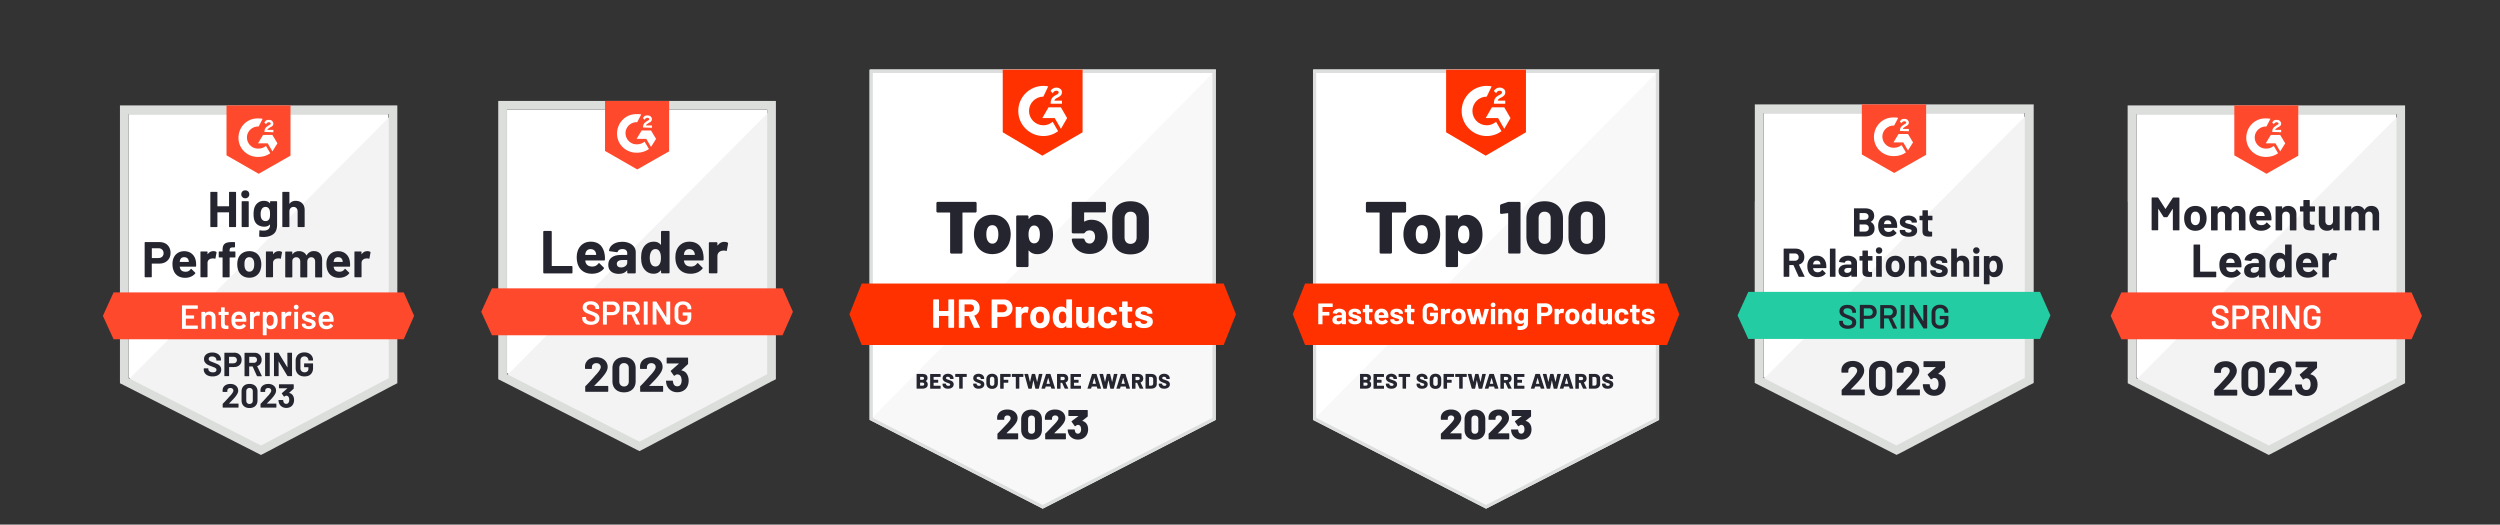 <svg xmlns="http://www.w3.org/2000/svg" xmlns:xlink="http://www.w3.org/1999/xlink" viewBox="0 0 4556 956" xmlns:v="https://vecta.io/nano"><rect x="0" y="0" width="4556" height="956" fill="#333333" stroke="none"/><style><![CDATA[.K{fill:#fff}.L{fill:#252530}.M{fill:#f2f3f2}.N{fill:#dcdedc}.O{fill:#ff492c}.P{fill:#ff3100}]]></style><path d="M924,680.2L1165.6,803L1398,680.2V200H924V680.2z" class="K"/><path d="M1403,202L919,689l250.9,124L1403,693.9V202z" class="M"/><path d="M908 360.2v330.9l8.6 4.3 241.4 123 7.3 3.7 7.3-3.7 232.8-123 8.6-4.3V184H908v176.2zm15.9 321.7v-482h474.2v482l-232.8 123-241.4-123z" class="N"/><path d="M1161.3 207.9c2.4 0 4.9 0 7.3.6l-7.3 14.1c-11-.6-20.8 8-21.4 19s7.9 20.8 18.9 21.4h2.5c4.9 0 9.8-1.8 13.4-4.9l7.9 13.5c-6.1 4.3-13.5 6.7-21.4 6.7-19.6.6-36.1-14.1-36.7-33.6s14.1-36.1 33.6-36.7h3.2zm25.1 29.9l9.2 15.3-9.2 14.7-8.6-14.7h-17.7l9.2-15.3h17.1zm-14.7-5.5c0-2.4.6-4.9 1.8-6.7s3.7-3.7 5.5-4.9l1.2-.6c2.4-1.2 3.1-1.8 3.1-3.1 0-1.2-1.8-2.4-3.1-2.4-2.4 0-4.3 1.2-5.5 3.7l-3.1-3.1c.6-1.2 1.8-2.4 3.1-3.7 1.8-1.2 3.7-1.2 5.5-1.2s4.3.6 5.5 1.8 2.4 3.1 2.4 4.9c0 3.1-1.8 5.5-5.5 6.7l-1.8 1.2c-1.8 1.2-3.1 1.8-3.7 3.7h11v4.3l-16.4-.6zm-10.4 76.5l58.1-33V184h-116.8v91.1l58.7 33.7zm264.8 216.6H896.6L877 568.2l19.6 42.8h529.5l18.9-42.8-18.9-42.8z" class="O"/><path d="M991.3 498.1c-.4 0-.7-.1-.9-.4s-.4-.6-.4-1v-74.4c0-.4.1-.7.4-1 .2-.2.5-.4.9-.4h12.9c.4 0 .7.1.9.4.3.3.4.6.4 1v61.9c0 .4.2.6.5.6h35.9c.4 0 .7.1 1 .4.2.3.4.6.4 1v10.7c0 .4-.1.7-.4 1-.3.2-.6.4-1 .4h-50.6zM1102 464c.5 2.8.6 5.9.4 9.4 0 .9-.5 1.3-1.4 1.3h-34c-.4 0-.6.2-.4.6.2 1.5.6 2.9 1.2 4.4 1.9 4.1 5.8 6.1 11.7 6.1 4.7 0 8.4-1.9 11.1-5.7.3-.4.6-.7 1-.7.2 0 .5.1.8.4l7.9 7.8c.4.4.6.7.6 1 0 .2-.2.5-.4.9-2.4 3-5.5 5.3-9.3 7-3.8 1.6-8 2.4-12.5 2.4-6.3 0-11.6-1.4-16-4.3s-7.5-6.9-9.4-12c-1.5-3.7-2.3-8.5-2.3-14.4 0-4 .6-7.6 1.7-10.7 1.7-5.2 4.7-9.4 8.9-12.5s9.2-4.6 15-4.6c7.3 0 13.2 2.1 17.7 6.4 4 4.3 6.7 10 7.7 17.2zm-25.6-10.1c-4.6 0-7.7 2.2-9.2 6.5-.3 1-.5 2.2-.7 3.6 0 .4.2.6.6.6h19c.4 0 .6-.2.4-.6-.4-2.1-.5-3.1-.5-3.1-.7-2.2-1.8-3.9-3.4-5.1-1.8-1.2-3.8-1.9-6.2-1.9zm57.6-13.3c4.8 0 9 .8 12.8 2.5 3.8 1.6 6.7 3.9 8.7 6.8 2.1 2.9 3.1 6 3.1 9.6v37.3c0 .4-.1.7-.4 1-.2.2-.6.4-.9.4h-12.9c-.4 0-.7-.1-.9-.4-.3-.3-.4-.6-.4-1v-3.6c0-.2-.1-.3-.2-.4-.2-.1-.3 0-.4.2-3.1 4-8.1 6.1-14.8 6.1-5.8 0-10.4-1.4-13.9-4.2-3.6-2.8-5.3-6.9-5.3-12.4 0-5.6 2-10 6-13.2 4-3.1 9.6-4.7 16.9-4.7h11.2c.4 0 .5-.2.5-.6v-2.4c0-2.4-.7-4.3-2.2-5.7-1.5-1.3-3.7-2-6.6-2-2.2 0-4.1.4-5.6 1.2s-2.5 2-2.9 3.4c-.2.8-.7 1.2-1.4 1.1l-13.3-1.8c-.9-.2-1.3-.5-1.2-1 .3-3.1 1.5-5.9 3.7-8.4s5-4.4 8.6-5.8c3.4-1.3 7.4-2 11.8-2zm-2.2 46.8c3.1 0 5.8-.8 8-2.5s3.3-3.8 3.3-6.5v-4c0-.4-.2-.6-.5-.6h-7.9c-3.3 0-5.9.6-7.8 1.9-1.9 1.2-2.8 3-2.8 5.3 0 2 .7 3.6 2.1 4.7 1.4 1.2 3.2 1.7 5.6 1.7zm72.9-65.1c0-.4.1-.7.4-1 .2-.2.5-.4.9-.4h12.9c.4 0 .7.1.9.4s.4.6.4 1v74.4c0 .4-.1.7-.4 1-.2.2-.6.4-.9.4H1206c-.4 0-.7-.1-.9-.4s-.4-.6-.4-1v-3.6c0-.2-.1-.3-.2-.4-.2 0-.3 0-.4.1-3.1 4-7.3 6.1-12.7 6.1-5.1 0-9.6-1.4-13.3-4.3s-6.4-6.8-8-11.8c-1.2-3.8-1.8-8.3-1.8-13.3 0-5.2.7-9.8 2-13.7 1.7-4.7 4.4-8.5 8-11.2 3.6-2.8 8.1-4.2 13.4-4.2s9.4 1.8 12.3 5.5c.1.2.3.3.4.2.2-.1.2-.2.2-.4v-23.4zm-2.4 58.6c1.5-2.7 2.2-6.4 2.2-11.1 0-4.9-.8-8.8-2.5-11.6-1.7-2.9-4.1-4.3-7.3-4.3-3.5 0-6.1 1.4-7.8 4.3-1.8 2.9-2.8 6.8-2.8 11.7 0 4.4.8 8.1 2.3 11 1.8 3.2 4.5 4.8 8.1 4.8 3.4 0 6-1.6 7.8-4.8zm79.5-16.9c.5 2.8.6 5.9.4 9.4 0 .9-.5 1.3-1.4 1.3h-34c-.4 0-.6.2-.4.6.2 1.5.6 2.9 1.2 4.4 1.9 4.1 5.8 6.1 11.7 6.1 4.7 0 8.4-1.9 11.1-5.7.3-.4.6-.7 1-.7.2 0 .5.1.8.4l7.9 7.8c.4.4.6.7.6 1 0 .2-.1.5-.4.9-2.4 3-5.5 5.3-9.3 7-3.8 1.6-8 2.4-12.5 2.4-6.3 0-11.7-1.4-16-4.3-4.4-2.9-7.5-6.9-9.4-12-1.6-3.7-2.3-8.5-2.3-14.4 0-4 .5-7.6 1.6-10.7 1.7-5.2 4.7-9.4 8.9-12.5s9.2-4.6 15-4.6c7.3 0 13.2 2.1 17.7 6.4 4.2 4.3 6.9 10 7.8 17.2zm-25.6-10.1c-4.6 0-7.7 2.2-9.2 6.5-.3 1-.5 2.2-.7 3.6 0 .4.2.6.6.6h19c.4 0 .6-.2.4-.6-.4-2.1-.5-3.1-.5-3.1-.7-2.2-1.8-3.9-3.4-5.1-1.7-1.2-3.8-1.9-6.2-1.9zm63.8-13.2c2.6 0 4.7.5 6.2 1.5.6.3.8.9.7 1.7l-2.3 12.6c0 .9-.6 1.1-1.5.7-1.1-.4-2.4-.6-3.8-.6-.6 0-1.4.1-2.4.2-2.6.2-4.9 1.2-6.7 2.9-1.8 1.8-2.8 4.1-2.8 6.9v30.1c0 .4-.1.7-.4 1-.3.2-.6.4-1 .4h-12.8c-.4 0-.7-.1-1-.4-.2-.3-.4-.6-.4-1v-54c0-.4.1-.7.4-.9s.6-.4 1-.4h12.8c.4 0 .7.1 1 .4.2.2.4.6.4.9v4.2c0 .2.1.3.2.4.2.1.3 0 .4-.1 3-4.3 7-6.5 12-6.5z" class="L"/><path d="M1076.8 592c-3.2 0-6-.5-8.3-1.5-2.4-1-4.2-2.4-5.5-4.2s-1.9-3.9-1.9-6.4v-1.5c0-.2.1-.4.2-.5s.3-.2.5-.2h5.5c.2 0 .4.1.6.2.1.2.2.3.2.5v1.1c0 1.8.8 3.4 2.5 4.6s4 1.9 6.9 1.9c2.5 0 4.4-.5 5.6-1.6 1.3-1 1.9-2.4 1.9-4 0-1.1-.3-2.1-1-2.9s-1.7-1.5-2.9-2.1l-5.8-2.4c-2.9-1-5.3-2-7.1-2.9s-3.3-2.2-4.5-3.8-1.8-3.5-1.8-5.9c0-3.5 1.3-6.3 3.9-8.3s6.1-3.1 10.5-3.1c3.1 0 5.8.5 8.2 1.6 2.3 1 4.2 2.5 5.5 4.4 1.3 1.8 2 4 2 6.4v1c0 .2-.1.4-.2.5s-.3.2-.5.2h-5.5c-.2 0-.4-.1-.5-.2-.2-.2-.2-.3-.2-.5v-.7c0-1.9-.8-3.5-2.3-4.7-1.6-1.3-3.8-2-6.6-2-2.2 0-4 .5-5.2 1.4-1.3.9-1.9 2.2-1.9 3.9 0 1.2.3 2.2 1 2.9.7.8 1.6 1.4 2.9 2s3.3 1.4 6.1 2.4l7 2.9a14.38 14.38 0 0 1 4.5 3.7c1.2 1.6 1.8 3.6 1.8 5.9 0 3.6-1.4 6.5-4.1 8.6-3.1 2.2-6.8 3.3-11.5 3.3zm39.6-42.6c2.6 0 4.8.5 6.8 1.6 2 1 3.5 2.5 4.5 4.4 1.1 1.9 1.7 4.1 1.7 6.6 0 2.4-.6 4.6-1.7 6.5s-2.7 3.3-4.7 4.3-4.4 1.6-7 1.6h-9.8c-.2 0-.3.1-.3.3v16.2c0 .2-.1.4-.2.5-.2.2-.3.2-.5.2h-5.7c-.2 0-.4-.1-.5-.2-.2-.1-.2-.3-.2-.5v-40.7c0-.2.1-.4.2-.5s.3-.2.5-.2h16.9zm-1.1 19.3c2.1 0 3.8-.6 5-1.8 1.3-1.2 1.9-2.8 1.9-4.7 0-2-.6-3.6-1.9-4.9-1.3-1.2-2.9-1.9-5-1.9h-9.1c-.2 0-.3.1-.3.3v12.7c0 .2.1.3.3.3h9.1zm44.5 22.8c-.4 0-.7-.2-.8-.5l-8.1-17.3c-.1-.2-.2-.2-.4-.2h-7.4c-.2 0-.3.1-.3.3v17.1c0 .2-.1.4-.2.5-.1.2-.3.2-.5.2h-5.7c-.2 0-.4-.1-.5-.2-.2-.1-.2-.3-.2-.5v-40.6c0-.2.1-.4.2-.5.1-.2.3-.2.5-.2h16.9c2.5 0 4.7.5 6.6 1.5s3.4 2.5 4.5 4.3c1.1 1.9 1.6 4 1.6 6.4 0 2.8-.7 5.1-2.1 7-1.5 2-3.5 3.3-6.1 4.1-.1 0-.1 0-.2.1s-.1.2 0 .2l8.6 17.5c.1.2.1.3.1.4 0 .3-.2.5-.7.5h-5.8zm-16.7-36c-.2 0-.3.1-.3.3v12c0 .2.1.3.3.3h9.2c2 0 3.5-.6 4.7-1.7s1.8-2.6 1.8-4.5-.6-3.4-1.8-4.6-2.8-1.7-4.7-1.7h-9.2zm30.9 36c-.2 0-.4-.1-.6-.2-.1-.1-.2-.3-.2-.5v-40.6c0-.2.1-.4.2-.5.2-.2.4-.2.6-.2h5.6c.2 0 .4.1.5.2.2.1.2.3.2.5v40.6c0 .2-.1.4-.2.5-.1.2-.3.2-.5.2h-5.6zm40.3-41.3c0-.2.1-.4.2-.5.1-.2.3-.2.5-.2h5.7c.2 0 .4.1.5.2s.2.3.2.5v40.6c0 .2-.1.4-.2.5-.2.2-.3.2-.5.2h-5.5c-.4 0-.7-.2-.9-.5l-17.7-28.3-.2-.2c-.1 0-.1.1-.1.3l.1 28c0 .2-.1.4-.2.5-.1.2-.3.2-.5.2h-5.6c-.2 0-.4-.1-.5-.2-.2-.1-.2-.3-.2-.5v-40.6c0-.2.1-.4.2-.5.1-.2.3-.2.5-.2h5.5c.4 0 .7.2.9.5l17.6 28.3c.1.1.2.2.2.1.1 0 .1-.1.1-.2l-.1-28zm30.4 41.8c-3.1 0-5.8-.6-8.1-1.7-2.3-1.2-4.1-2.9-5.4-5s-1.9-4.6-1.9-7.4v-14.5c0-2.8.6-5.3 1.9-7.5 1.3-2.1 3.1-3.8 5.4-5s5-1.7 8.1-1.7c3 0 5.7.6 8 1.7 2.3 1.2 4.1 2.7 5.3 4.7 1.3 2 1.9 4.3 1.9 6.8v.5c0 .2-.1.4-.2.5-.2.2-.3.2-.6.2h-5.6c-.2 0-.4-.1-.5-.2-.2-.1-.2-.3-.2-.5v-.3c0-2.2-.8-3.9-2.3-5.3s-3.5-2.1-6-2.1-4.5.7-6 2.2c-1.5 1.4-2.3 3.4-2.3 5.8v15c0 2.4.8 4.3 2.4 5.8 1.6 1.4 3.7 2.2 6.2 2.2s4.4-.6 5.8-1.9c1.4-1.2 2.1-3 2.1-5.2v-3.7c0-.2-.1-.3-.3-.3h-7.6c-.2 0-.4-.1-.5-.2s-.2-.3-.2-.5V570c0-.2.1-.4.2-.5.2-.2.3-.2.5-.2h14.2c.2 0 .4.1.6.2.1.1.2.3.2.5v7.7c0 4.6-1.4 8.2-4.1 10.8-2.6 2.2-6.3 3.5-11 3.5z" class="K"/><path d="M1083.1 702.7c-.1.1-.2.2-.1.4.1.1.2.2.4.2h24c.3 0 .5.1.7.3s.4.5.4.7v8.7c0 .3-.1.5-.4.7-.2.2-.4.3-.7.3h-39.8c-.3 0-.6-.1-.8-.3a1.08 1.08 0 0 1-.3-.7v-8.2c0-.5.2-1 .6-1.3 2.9-2.8 5.8-5.9 8.9-9.3l5.7-6.3c1.6-2 3.3-3.8 5-5.6 5.4-6 8.1-10.4 8.1-13.3 0-2.1-.7-3.8-2.2-5.2-1.5-1.3-3.4-2-5.8-2s-4.3.7-5.8 2-2.3 3.1-2.3 5.3v2.2c0 .3-.1.5-.3.7a1.08 1.08 0 0 1-.7.3h-10.5c-.3 0-.5-.1-.7-.3s-.4-.5-.4-.7v-4.2c.2-3.2 1.2-6 3.1-8.5 1.8-2.5 4.2-4.3 7.3-5.6s6.5-2 10.3-2c4.2 0 7.8.8 10.9 2.4s5.5 3.7 7.1 6.3c1.7 2.7 2.6 5.7 2.6 8.9 0 2.5-.6 5.1-1.9 7.7-1.2 2.6-3.1 5.4-5.6 8.5-1.8 2.3-3.8 4.6-5.9 6.9l-9.5 9.8-1.4 1.2zm54.1 12.3c-6.5 0-11.6-1.8-15.4-5.5-3.8-3.6-5.7-8.6-5.7-14.9v-23.5c0-6.2 1.9-11.1 5.7-14.7s8.9-5.5 15.4-5.5 11.6 1.8 15.5 5.5c3.8 3.6 5.7 8.5 5.7 14.7v23.5c0 6.3-1.9 11.3-5.7 14.9-3.9 3.7-9 5.5-15.5 5.5zm0-10.7c2.7 0 4.8-.8 6.3-2.5 1.6-1.6 2.4-3.8 2.4-6.6v-24.5c0-2.7-.8-4.9-2.4-6.5s-3.7-2.5-6.3-2.5-4.7.8-6.2 2.5c-1.6 1.6-2.4 3.8-2.4 6.5v24.5c0 2.7.8 4.9 2.4 6.6 1.5 1.6 3.6 2.5 6.2 2.5zm46-1.6c-.1.1-.2.2-.1.4 0 .1.2.2.4.2h24c.3 0 .5.1.7.3a1.08 1.08 0 0 1 .3.7v8.7c0 .3-.1.5-.3.7s-.4.3-.7.3h-39.9c-.3 0-.5-.1-.7-.3a1.08 1.08 0 0 1-.3-.7v-8.2c0-.5.2-1 .5-1.3 2.9-2.8 5.9-5.9 8.9-9.3l5.7-6.3c1.7-2 3.4-3.8 5.1-5.6 5.4-6 8.1-10.4 8.1-13.3 0-2.1-.7-3.8-2.2-5.2-1.5-1.3-3.4-2-5.8-2s-4.3.7-5.7 2c-1.5 1.3-2.2 3.1-2.2 5.3v2.2c0 .3-.1.5-.3.7s-.5.3-.8.3h-10.5c-.3 0-.5-.1-.7-.3a1.08 1.08 0 0 1-.3-.7v-4.2c.2-3.2 1.2-6 3-8.5s4.3-4.3 7.3-5.6c3.1-1.3 6.5-2 10.2-2 4.2 0 7.8.8 10.9 2.4s5.5 3.7 7.2 6.3c1.7 2.7 2.5 5.7 2.5 8.9 0 2.5-.6 5.1-1.8 7.7-1.3 2.6-3.1 5.4-5.6 8.5-1.8 2.3-3.8 4.6-5.9 6.9l-9.5 9.8-1.5 1.2zm70-18.4c1.2 2.7 1.8 5.8 1.8 9.4 0 3.2-.5 6.2-1.6 8.9-1.4 3.8-3.8 6.8-7.2 8.9-3.3 2.2-7.3 3.3-11.9 3.3-4.5 0-8.4-1.1-11.8-3.4s-5.8-5.4-7.3-9.2c-.8-2.3-1.3-4.8-1.4-7.5 0-.7.3-1 1-1h10.5c.7 0 1 .3 1 1 .2 2 .6 3.4 1 4.4.5 1.6 1.4 2.8 2.6 3.6 1.2.9 2.6 1.3 4.3 1.3 3.3 0 5.6-1.5 6.8-4.4.8-1.8 1.2-3.8 1.2-6.2 0-2.8-.5-5.1-1.3-6.9-1.3-2.8-3.6-4.2-6.8-4.2-.7 0-1.3.2-2.1.6-.7.4-1.5 1-2.6 1.7-.2.2-.5.2-.7.2-.4 0-.6-.2-.8-.5l-5.3-7.4c-.1-.2-.2-.4-.2-.6 0-.4.1-.7.4-.9l14.1-12.4c.1-.1.2-.2.2-.4 0-.1-.1-.2-.3-.2H1216c-.3 0-.5-.1-.8-.3a1.08 1.08 0 0 1-.3-.7v-8.7c0-.3.1-.5.3-.7s.5-.3.8-.3h36.9c.3 0 .6.1.8.3s.3.4.3.7v9.8c0 .5-.2.9-.6 1.4l-11.6 10.7c-.1.1-.2.2-.1.3 0 .1.1.2.4.2 5.3 1 8.9 4.1 11.1 9.2z" class="L"/><path d="M3213.7,687.5l242.5,123.1l233.3-123.1V206.2h-475.7V687.5z" class="K"/><path d="M3694.4,208l-485.5,488l251.7,124.3l233.9-119.4V208z" class="M"/><path d="M3197.8 366.6v331.3l8.6 4.3 242.5 123.1 7.4 3.7 7.4-3.7 233.9-123.1 8.6-4.3V190.3H3198v176.3zm15.9 322.1V206.2H3690v482.5l-233.9 123.1-242.4-123.1z" class="N"/><path d="M3451.9 214.1c2.5 0 4.9 0 7.4.6l-7.4 14.1c-11-.6-20.9 8-21.5 19s8 20.8 19 21.4h2.5c4.9 0 9.8-1.8 13.5-4.9l8 13.5c-6.1 4.3-13.5 6.7-21.5 6.7-19.6.6-36.2-14.1-36.8-33.7s14.1-36.1 33.8-36.7h3zm25.2 30.1l9.2 15.3-9.2 14.7-8.6-14.7h-17.8l9.2-15.3h17.2zm-14.8-5.6c0-2.4.6-4.9 1.8-6.7s3.7-3.7 5.5-4.9l1.2-.6c2.5-1.2 3.1-1.8 3.1-3.1 0-1.2-1.8-2.4-3.1-2.4-2.4 0-4.3 1.2-5.5 3.7l-3.1-3.1c.6-1.2 1.8-2.4 3.1-3.7 1.8-1.2 3.7-1.2 5.5-1.2 1.9 0 4.3.6 5.5 1.8s2.4 3.1 2.4 4.9c0 3.1-1.8 5.5-5.5 6.7l-1.8 1.2c-1.8 1.2-3.1 1.8-3.7 3.7h11v4.3l-16.4-.6zm-10.4 76.6l58.3-33.1v-91.8H3393v91.2l58.9 33.7z" class="O"/><path d="M3717.7 531.9h-531.6l-19.6 42.9 19.6 42.9h531.6l19-42.9-19-42.9z" fill="#23cca2"/><path d="M3278.7 504.4c-.5 0-.8-.2-1-.7l-9.2-20.3c-.1-.2-.2-.3-.4-.3h-6.9c-.2 0-.4.1-.4.4v20.1c0 .2-.1.4-.2.6-.2.2-.4.2-.6.2h-8.6c-.2 0-.5-.1-.7-.2-.2-.2-.2-.4-.2-.6v-49.7c0-.2.1-.5.2-.6.2-.2.4-.2.7-.2h21c3.2 0 5.9.6 8.3 1.9s4.2 3.1 5.5 5.4c1.3 2.4 2 5.1 2 8.1 0 3.3-.8 6.2-2.5 8.6s-4 4-7 5c-.2.1-.3.3-.2.6l10 20.8c.1.2.2.3.2.4 0 .4-.3.6-.8.6h-9.2zm-17.5-42.6c-.2 0-.4.1-.4.4v12.6c0 .2.1.4.4.4h9.7c2 0 3.7-.6 5-1.8s2-2.8 2-4.8-.7-3.6-2-4.8c-1.3-1.3-3-1.9-5-1.9h-9.7zm66.8 19.8c.3 1.9.4 4 .3 6.2-.1.6-.4.9-1 .9h-22.8c-.3 0-.4.1-.3.4.2 1 .4 2 .9 2.9 1.3 2.8 3.9 4.2 7.8 4.2 3.2-.1 5.6-1.4 7.4-3.9.2-.3.4-.4.7-.4.1 0 .3.1.5.3l5.3 5.2c.2.2.4.5.4.7 0 .1-.1.3-.3.6-1.6 2-3.7 3.6-6.3 4.7s-5.4 1.7-8.4 1.7c-4.2 0-7.8-1-10.7-2.9s-5-4.6-6.3-8c-1-2.5-1.5-5.7-1.5-9.6 0-2.7.4-5.1 1.1-7.2 1.1-3.5 3.1-6.2 5.9-8.3s6.2-3.1 10.1-3.1c4.9 0 8.9 1.4 11.8 4.3 3 2.8 4.8 6.6 5.4 11.3zm-17.2-6.7c-3.1 0-5.1 1.4-6.1 4.3-.2.6-.4 1.4-.6 2.3 0 .2.1.4.4.4h12.8c.3 0 .4-.1.3-.4-.2-1.4-.4-2.1-.4-2.1-.4-1.5-1.2-2.6-2.3-3.4-1.1-.7-2.4-1.1-4.1-1.1zm24.8 29.5c-.2 0-.4-.1-.6-.2-.2-.2-.2-.4-.2-.6v-49.7c0-.2.1-.5.2-.6.2-.2.4-.2.6-.2h8.6c.2 0 .4.1.6.2.2.2.2.4.2.6v49.7c0 .2-.1.4-.2.6-.2.2-.4.2-.6.2h-8.6zm32.2-38.4c3.2 0 6 .6 8.5 1.7s4.4 2.6 5.8 4.5 2.1 4.1 2.1 6.4v24.9c0 .2-.1.4-.3.6s-.4.2-.6.2h-8.6c-.2 0-.4-.1-.6-.2-.2-.2-.3-.4-.3-.6v-2.4c0-.2 0-.3-.1-.3s-.2 0-.3.2c-2.1 2.7-5.4 4-9.9 4-3.8 0-6.9-.9-9.3-2.8s-3.6-4.6-3.6-8.2c0-3.8 1.3-6.7 4-8.8s6.4-3.1 11.4-3.1h7.5c.2 0 .4-.1.4-.4v-1.6c0-1.6-.5-2.9-1.5-3.8s-2.5-1.3-4.4-1.3c-1.5 0-2.8.3-3.8.8s-1.7 1.3-2 2.3c-.2.5-.5.8-1 .7l-8.9-1.2c-.6-.1-.8-.3-.8-.7.2-2 1-3.9 2.4-5.6s3.4-3 5.8-3.9c2.5-.9 5.2-1.4 8.1-1.4zm-1.5 31.3c2.1 0 3.9-.6 5.3-1.7s2.2-2.6 2.2-4.3v-2.6c0-.2-.1-.4-.4-.4h-5.3c-2.2 0-3.9.4-5.2 1.2-1.2.9-1.8 2-1.8 3.6 0 1.3.5 2.3 1.4 3.1 1 .7 2.2 1.1 3.8 1.1zm46.2-23.3c0 .2-.1.5-.2.7-.2.2-.4.2-.6.2h-7.1c-.2 0-.4.1-.4.4v15.6c0 1.6.3 2.8 1 3.6s1.7 1.2 3.2 1.2h2.4c.2 0 .4.1.6.2.2.2.2.4.2.7v7c0 .5-.3.8-.9.9l-4.4.2c-4.1 0-7.1-.7-9.1-2s-3.1-3.9-3.1-7.7v-19.7c0-.2-.1-.4-.4-.4h-4.2c-.2 0-.5-.1-.6-.2-.2-.2-.2-.4-.2-.7v-6.5c0-.2.1-.5.2-.7.2-.2.4-.2.6-.2h4.2c.2 0 .4-.1.4-.4v-8.8c0-.2.1-.4.3-.6s.4-.2.6-.2h8.2c.2 0 .4.1.6.2.2.2.3.4.3.6v8.8c0 .2.1.4.4.4h7.1c.2 0 .4.1.6.2.2.2.2.4.2.7v6.5zm11.8-11.6a5.66 5.66 0 0 1-4.1-1.7c-1.1-1.1-1.6-2.5-1.6-4.2s.5-3.1 1.6-4.2 2.5-1.6 4.2-1.6 3.1.5 4.2 1.6 1.6 2.5 1.6 4.2-.6 3.1-1.7 4.2-2.5 1.7-4.2 1.7zm-4.4 42c-.2 0-.4-.1-.6-.2-.2-.2-.2-.4-.2-.6v-36.1c0-.2.1-.4.2-.6.2-.2.4-.2.6-.2h8.7c.2 0 .4.1.6.2.2.2.2.4.2.6v36.1c0 .2-.1.4-.2.6-.2.2-.4.2-.6.2h-8.7zm34.4.6c-4.1 0-7.7-1.1-10.6-3.2-2.9-2.2-5-5.1-6.1-8.8-.7-2.3-1-4.8-1-7.5 0-2.9.3-5.4 1-7.8 1.1-3.6 3.2-6.5 6.1-8.5s6.5-3.1 10.6-3.1c4 0 7.4 1 10.3 3 2.8 2 4.8 4.9 6 8.5.8 2.4 1.2 5 1.2 7.7s-.3 5.1-1 7.4c-1.1 3.8-3.1 6.8-6 9s-6.4 3.3-10.5 3.3zm0-9c1.6 0 3-.5 4.1-1.5s1.9-2.3 2.4-4c.4-1.6.6-3.3.6-5.1 0-2-.2-3.8-.6-5.2-.5-1.7-1.4-3-2.5-3.9s-2.5-1.4-4.2-1.4c-1.6 0-3 .5-4.1 1.4s-1.9 2.2-2.4 3.9c-.4 1.2-.6 2.9-.6 5.2 0 2.2.2 3.9.5 5.1.5 1.7 1.3 3.1 2.5 4 1.2 1.1 2.6 1.5 4.3 1.5zm44-30c3.9 0 7.1 1.2 9.5 3.6s3.6 5.7 3.6 9.8v24.1c0 .2-.1.4-.2.6-.2.2-.4.2-.7.2h-8.6c-.2 0-.4-.1-.6-.2-.2-.2-.2-.4-.2-.6v-22c0-2-.6-3.6-1.7-4.8s-2.6-1.8-4.4-1.8-3.3.6-4.4 1.8-1.7 2.8-1.7 4.8v22c0 .2-.1.4-.2.6-.2.2-.4.2-.7.2h-8.6c-.2 0-.4-.1-.6-.2-.2-.2-.2-.4-.2-.6v-36c0-.2.1-.5.2-.7.2-.2.4-.2.6-.2h8.6c.2 0 .5.1.7.2.2.2.2.4.2.7v2.6c0 .1 0 .2.1.2.1.1.2.1.2-.1 2.1-2.7 5.1-4.2 9.1-4.2zm35.7 38.9c-3.3 0-6.1-.4-8.6-1.3s-4.4-2.2-5.7-3.9-2-3.6-2-5.6v-.7c0-.2.1-.5.2-.7.2-.2.4-.2.6-.2h8.2c.2 0 .5.1.6.2.2.2.3.4.3.7v.1c0 1.1.6 2 1.8 2.8 1.2.7 2.7 1.1 4.5 1.1 1.7 0 3-.3 4.1-1 1-.7 1.5-1.5 1.5-2.4s-.4-1.6-1.4-2c-.9-.4-2.3-.9-4.3-1.4-2.3-.6-4.2-1.2-5.5-1.7-3.2-1.1-5.7-2.4-7.6-4-1.8-1.6-2.8-3.8-2.8-6.7 0-3.6 1.4-6.5 4.2-8.6s6.6-3.2 11.2-3.2c3.1 0 5.9.5 8.2 1.5 2.4 1 4.2 2.4 5.5 4.2s1.9 3.9 1.9 6.2c0 .2-.1.4-.2.6-.2.2-.4.3-.6.3h-7.9a1.08 1.08 0 0 1-.7-.3c-.2-.2-.2-.4-.2-.6 0-1.1-.6-2-1.7-2.7s-2.5-1.1-4.3-1.1c-1.6 0-3 .3-4 .9s-1.5 1.4-1.5 2.4.5 1.7 1.5 2.2 2.7 1 5.1 1.5c.5.2 1.1.3 1.8.5l2.2.6c3.5 1 6.2 2.3 8.2 4 2 1.6 3 3.9 3 7 0 3.6-1.4 6.5-4.3 8.5-2.6 1.8-6.5 2.8-11.3 2.8zm41.6-38.9c3.9 0 7.1 1.2 9.5 3.6s3.6 5.7 3.6 9.8v24.1c0 .2-.1.4-.3.6s-.4.2-.6.2h-8.6c-.2 0-.4-.1-.6-.2-.2-.2-.3-.4-.3-.6v-22c0-2-.6-3.6-1.6-4.8-1.1-1.2-2.6-1.8-4.4-1.8s-3.3.6-4.4 1.8-1.7 2.8-1.7 4.8v22c0 .2-.1.4-.3.6s-.4.2-.6.2h-8.6c-.2 0-.4-.1-.6-.2-.2-.2-.3-.4-.3-.6v-49.7c0-.2.1-.5.3-.6.2-.2.4-.2.6-.2h8.6c.2 0 .4.1.6.2.2.2.3.4.3.6v16.3c0 .1 0 .2.1.2.1.1.2.1.2-.1 2.1-2.7 5.1-4.2 9.1-4.2zm26.1-3.6c-1.7 0-3.1-.6-4.2-1.7s-1.7-2.5-1.7-4.2.6-3.1 1.7-4.2 2.4-1.6 4.2-1.6 3.1.5 4.2 1.6 1.7 2.5 1.7 4.2-.6 3.1-1.7 4.2-2.5 1.7-4.2 1.7zm-4.4 42c-.2 0-.4-.1-.6-.2-.2-.2-.2-.4-.2-.6v-36.1c0-.2.1-.4.2-.6.2-.2.4-.2.6-.2h8.6c.2 0 .5.1.7.2.2.2.2.4.2.6v36.1c0 .2-.1.4-.2.6-.2.2-.4.2-.7.2h-8.6zm51.4-27.6c.9 2.5 1.3 5.4 1.3 8.8s-.5 6.4-1.4 9.2c-1.1 3.1-2.9 5.6-5.3 7.5-2.4 1.8-5.4 2.8-9 2.8-3.5 0-6.3-1.2-8.2-3.7-.1-.2-.2-.2-.3-.2s-.1.1-.1.3v15.7c0 .2-.1.4-.2.6-.2.2-.4.2-.7.2h-8.6c-.2 0-.5-.1-.6-.2-.2-.2-.2-.4-.2-.6v-49.7c0-.2.1-.5.2-.7.2-.2.4-.2.6-.2h8.6c.2 0 .5.1.7.2.2.2.2.4.2.7v2.4c0 .2 0 .2.1.2s.2 0 .3-.1c2.1-2.7 4.9-4 8.5-4 3.4 0 6.3.9 8.8 2.8s4.2 4.6 5.3 8zm-11.3 16.4c1.2-1.9 1.8-4.5 1.8-7.8 0-3.1-.5-5.5-1.5-7.3-1.1-2.1-3-3.1-5.5-3.1-2.2 0-3.9 1-5.1 3.1-1 1.8-1.5 4.3-1.5 7.5 0 3.3.5 5.8 1.6 7.6 1.1 2 2.8 2.9 5 2.9s4-1 5.2-2.9zm-228.2-89.1c-.3.2-.3.3 0 .4 4.7 2.4 7 6.4 7 12 0 4.7-1.6 8.3-4.8 10.8-3.2 2.4-7.5 3.6-12.8 3.6h-19c-.2 0-.5-.1-.7-.2-.2-.2-.2-.4-.2-.6v-49.7c0-.2.1-.4.2-.6.2-.2.4-.2.7-.2h18.5c11.6 0 17.4 4.7 17.4 14.1-.1 4.8-2.2 8.3-6.3 10.4zm-19.9-15.8c-.2 0-.4.1-.4.4v11.4c0 .2.1.4.4.4h8.6c2.3 0 4.1-.5 5.3-1.6 1.3-1.1 2-2.5 2-4.4s-.7-3.4-2-4.5-3.1-1.7-5.3-1.7h-8.6zm9.2 33.7c2.3 0 4.1-.6 5.3-1.8 1.3-1.1 1.9-2.7 1.9-4.7s-.6-3.6-1.9-4.7c-1.3-1.2-3.1-1.8-5.4-1.8h-9.1c-.2 0-.4.1-.4.4v12.2c0 .2.1.4.4.4h9.2zm58.6-13.9c.3 1.9.4 4 .3 6.2 0 .6-.3.9-.9.9h-22.8c-.3 0-.4.1-.3.4.2 1 .4 2 .8 2.9 1.3 2.8 3.9 4.2 7.8 4.2 3.1-.1 5.6-1.4 7.5-3.9.2-.3.4-.4.6-.4s.3.1.5.3l5.3 5.2c.2.2.4.5.4.7 0 .1-.1.3-.3.6-1.6 2-3.7 3.6-6.3 4.7-2.5 1.1-5.3 1.7-8.4 1.7-4.3 0-7.8-1-10.7-2.9s-5-4.6-6.3-8c-1-2.4-1.5-5.7-1.5-9.6 0-2.7.4-5.1 1.1-7.2 1.1-3.5 3.1-6.2 6-8.3 2.8-2.1 6.2-3.1 10.1-3.1 4.9 0 8.8 1.4 11.8 4.3 2.9 2.8 4.7 6.6 5.3 11.3zm-17.1-6.6c-3.1 0-5.2 1.4-6.1 4.3-.2.6-.4 1.4-.5 2.3 0 .2.1.4.4.4h12.7c.3 0 .4-.1.3-.4-.2-1.4-.4-2.1-.4-2.1-.5-1.5-1.2-2.6-2.3-3.4-1.2-.7-2.5-1.1-4.1-1.1zm38.4 29.9c-3.3 0-6.1-.5-8.6-1.3-2.5-.9-4.4-2.2-5.7-3.9-1.4-1.7-2-3.6-2-5.6v-.7c0-.2.1-.5.2-.7.2-.2.4-.2.6-.2h8.2c.2 0 .5.1.7.2.2.2.2.4.2.7v.1c0 1.1.6 2 1.8 2.8 1.2.7 2.7 1.1 4.5 1.1 1.7 0 3-.3 4-1s1.5-1.5 1.5-2.4-.4-1.6-1.3-2-2.3-.9-4.4-1.4c-2.3-.6-4.2-1.2-5.5-1.7-3.2-1.1-5.7-2.4-7.5-4-1.9-1.6-2.8-3.8-2.8-6.7 0-3.6 1.4-6.5 4.2-8.6s6.6-3.2 11.2-3.2c3.2 0 5.9.5 8.2 1.5 2.4 1 4.2 2.4 5.5 4.2a10.43 10.43 0 0 1 2 6.2c0 .2-.1.4-.3.6s-.4.3-.6.3h-7.9c-.2 0-.4-.1-.6-.3s-.3-.4-.3-.6c0-1.1-.6-2-1.7-2.7s-2.6-1.1-4.4-1.1c-1.6 0-3 .3-4 .9s-1.5 1.4-1.5 2.4.5 1.7 1.5 2.2 2.7 1 5 1.5c.5.2 1.1.3 1.8.5l2.2.6c3.5 1 6.2 2.3 8.2 4 2 1.6 3 3.9 3 7 0 3.6-1.4 6.5-4.3 8.5-2.4 1.8-6.2 2.8-11.1 2.8zm43.5-30.9c0 .2-.1.5-.2.7-.2.2-.4.2-.6.2h-7.1c-.2 0-.4.1-.4.4v15.6c0 1.6.3 2.8 1 3.6.6.8 1.7 1.2 3.2 1.2h2.5c.2 0 .4.1.6.2.2.2.2.4.2.7v7c0 .5-.3.8-.9.9l-4.4.2c-4.1 0-7.1-.7-9.2-2-2-1.3-3-3.9-3.1-7.7v-19.7c0-.2-.1-.4-.4-.4h-4.2c-.2 0-.4-.1-.6-.2-.2-.2-.2-.4-.2-.7V394c0-.2.1-.5.2-.7.2-.2.4-.2.6-.2h4.2c.2 0 .4-.1.4-.4V384c0-.2.1-.4.2-.6.2-.2.4-.2.6-.2h8.2c.2 0 .5.1.7.2.2.2.2.4.2.6v8.8c0 .2.1.4.4.4h7.1c.2 0 .4.1.6.2.2.2.2.4.2.7v6.4z" class="L"/><path d="M3367.4 599.2c-3.2 0-6-.5-8.3-1.5-2.4-1-4.2-2.5-5.5-4.3s-1.9-4-1.9-6.5v-1.5c0-.2.1-.4.2-.6.1-.1.3-.2.5-.2h5.5c.2 0 .4.1.5.2.1.2.2.3.2.6v1.2c0 1.9.8 3.4 2.5 4.7s4 1.9 6.9 1.9c2.5 0 4.4-.5 5.6-1.6 1.3-1.1 1.9-2.4 1.9-4.1 0-1.1-.4-2.1-1.1-2.9s-1.7-1.5-2.9-2.1c-1.3-.7-3.3-1.5-5.8-2.4l-7.1-3c-1.8-.9-3.3-2.2-4.5-3.9-1.2-1.6-1.8-3.6-1.8-6 0-3.6 1.3-6.4 3.9-8.5s6.1-3.1 10.5-3.1c3.1 0 5.8.5 8.2 1.6 2.3 1.1 4.2 2.6 5.5 4.5s2 4.1 2 6.6v1c0 .2-.1.4-.2.6-.1.1-.3.2-.5.2h-5.5c-.2 0-.4-.1-.5-.2-.2-.2-.2-.3-.2-.6v-.7c0-1.9-.8-3.5-2.3-4.8-1.6-1.3-3.8-2-6.6-2-2.2 0-4 .5-5.2 1.4-1.3.9-1.9 2.3-1.9 4 0 1.2.3 2.2 1 3s1.6 1.5 2.9 2.1c1.3.7 3.3 1.5 6.1 2.4l7 3a14.38 14.38 0 0 1 4.5 3.7c1.2 1.6 1.8 3.7 1.8 6.1 0 3.7-1.4 6.6-4.1 8.8-2.9 1.8-6.6 2.9-11.3 2.9zm39.7-43.5c2.6 0 4.8.5 6.8 1.6s3.5 2.6 4.5 4.5c1.1 2 1.7 4.2 1.7 6.7s-.6 4.7-1.7 6.6-2.7 3.4-4.7 4.4c-2.1 1.1-4.4 1.6-7.1 1.6h-9.8c-.2 0-.3.1-.3.3v16.5c0 .2-.1.4-.2.5-.2.2-.3.2-.6.2h-5.6c-.2 0-.4-.1-.5-.2-.2-.1-.2-.3-.2-.5v-41.5c0-.2.1-.4.2-.6.1-.1.3-.2.5-.2h17zm-1.1 19.7c2.1 0 3.8-.6 5-1.8 1.3-1.2 1.9-2.8 1.9-4.8s-.6-3.7-1.9-5-2.9-1.9-5-1.9h-9.1c-.2 0-.3.1-.3.3v12.9c0 .2.1.3.3.3h9.1zm44.5 23.3c-.4 0-.7-.2-.8-.6l-8.1-17.6c-.1-.2-.2-.2-.4-.2h-7.4c-.2 0-.3.1-.3.3V598c0 .2-.1.4-.2.5-.1.2-.3.2-.5.2h-5.6c-.2 0-.4-.1-.5-.2-.2-.1-.2-.3-.2-.5v-41.4c0-.2.1-.4.2-.5.1-.2.3-.2.5-.2h16.9c2.5 0 4.7.5 6.6 1.5 1.9 1.1 3.4 2.5 4.5 4.4s1.6 4.1 1.6 6.6c0 2.8-.7 5.2-2.1 7.2-1.5 2-3.5 3.4-6.1 4.2-.1 0-.1 0-.2.1v.2l8.7 17.8c.1.2.1.3.1.4 0 .3-.2.5-.7.5h-6zm-16.7-36.8c-.2 0-.3.1-.3.3v12.2c0 .2.1.3.3.3h9.2c2 0 3.5-.6 4.7-1.8 1.2-1.1 1.8-2.7 1.8-4.6s-.6-3.5-1.8-4.7-2.8-1.8-4.7-1.8h-9.2zm30.9 36.8c-.2 0-.4-.1-.6-.2-.1-.1-.2-.3-.2-.5v-41.4c0-.2.1-.4.2-.5.2-.2.4-.2.6-.2h5.6c.2 0 .4.1.5.2.2.1.2.3.2.5V598c0 .2-.1.4-.2.5-.1.2-.3.2-.5.2h-5.6zm40.3-42.2c0-.2.1-.4.2-.5.1-.2.3-.2.5-.2h5.6c.2 0 .4.1.6.2.1.1.2.3.2.5v41.4c0 .2-.1.4-.2.5-.2.2-.4.2-.6.2h-5.5c-.4 0-.7-.2-.8-.5l-17.7-28.9-.2-.2c-.1 0-.1.1-.1.3l.1 28.5c0 .2-.1.4-.2.5-.1.2-.3.2-.5.2h-5.6c-.2 0-.4-.1-.5-.2-.2-.1-.2-.3-.2-.5v-41.4c0-.2.1-.4.2-.5.1-.2.3-.2.5-.2h5.5c.4 0 .7.2.9.5l17.6 28.9c.1.1.2.2.2.1.1 0 .1-.1.1-.2l-.1-28.5zm30.5 42.7c-3.1 0-5.8-.6-8.1-1.8s-4.1-2.9-5.4-5.1-1.9-4.7-1.9-7.6v-14.8c0-2.9.6-5.4 1.9-7.7 1.3-2.2 3.1-3.9 5.4-5.1s5-1.8 8.1-1.8c3 0 5.7.6 8 1.8s4.1 2.8 5.3 4.8c1.3 2 1.9 4.3 1.9 6.9v.5c0 .2-.1.4-.2.5-.2.2-.4.2-.6.2h-5.6c-.2 0-.4-.1-.5-.2-.2-.1-.2-.3-.2-.5v-.3c0-2.2-.8-4-2.3-5.4s-3.4-2.1-5.9-2.1-4.5.8-6 2.3-2.3 3.4-2.3 5.9V585c0 2.4.8 4.4 2.4 5.9s3.7 2.2 6.2 2.2c2.4 0 4.4-.7 5.8-2s2.1-3 2.1-5.3V582c0-.2-.1-.3-.3-.3h-7.5c-.2 0-.4-.1-.6-.2-.1-.1-.2-.3-.2-.5v-4.5c0-.2.1-.4.2-.5.2-.2.3-.2.6-.2h14.2c.2 0 .4.1.6.2.1.1.2.3.2.5v7.8c0 4.7-1.4 8.3-4.1 11-2.8 2.6-6.6 3.9-11.2 3.9z" fill="#242530"/><path d="M3372.9 709.3c-.1.1-.2.2-.1.4.1.1.2.2.4.2h24.1c.3 0 .5.1.7.3s.4.4.4.7v8.6c0 .3-.1.5-.4.7-.2.2-.4.3-.7.3h-40c-.3 0-.6-.1-.8-.3s-.3-.4-.3-.7v-8.2c0-.5.2-1 .6-1.3 2.9-2.8 5.9-5.9 8.9-9.2l5.7-6.2c1.6-2 3.3-3.8 5-5.6 5.4-6 8.1-10.4 8.1-13.3 0-2.1-.7-3.8-2.2-5.1s-3.4-2-5.8-2-4.3.7-5.8 2-2.3 3.1-2.3 5.3v2.2c0 .3-.1.5-.3.7a1.08 1.08 0 0 1-.7.3h-10.5c-.3 0-.5-.1-.7-.3s-.4-.4-.4-.7v-4.2c.2-3.2 1.2-6 3.1-8.5 1.8-2.4 4.3-4.3 7.3-5.6 3.1-1.3 6.5-2 10.3-2 4.2 0 7.9.8 11 2.4s5.5 3.7 7.2 6.3c1.7 2.7 2.6 5.7 2.6 8.9 0 2.5-.6 5-1.9 7.7-1.2 2.6-3.1 5.4-5.6 8.4-1.8 2.3-3.8 4.6-6 6.9l-9.5 9.7-1.4 1.2zm54.4 12.2c-6.6 0-11.7-1.8-15.5-5.5-3.8-3.6-5.7-8.6-5.7-14.9v-23.5c0-6.2 1.9-11 5.7-14.6s8.9-5.4 15.5-5.4c6.5 0 11.7 1.8 15.5 5.4s5.7 8.5 5.7 14.6v23.5c0 6.3-1.9 11.2-5.7 14.9-3.9 3.7-9 5.5-15.5 5.5zm0-10.7c2.7 0 4.8-.8 6.3-2.4 1.6-1.6 2.4-3.8 2.4-6.6v-24.4c0-2.7-.8-4.9-2.4-6.5s-3.7-2.4-6.3-2.4-4.7.8-6.3 2.4-2.4 3.8-2.4 6.5v24.4c0 2.7.8 4.9 2.4 6.6 1.6 1.6 3.6 2.4 6.3 2.4zm46.1-1.5c-.1.1-.1.2-.1.4 0 .1.2.2.4.2h24.1c.3 0 .5.1.7.3s.3.4.3.7v8.6c0 .3-.1.5-.3.7a1.08 1.08 0 0 1-.7.3h-40.1c-.3 0-.5-.1-.7-.3s-.3-.4-.3-.7v-8.2c0-.5.2-1 .5-1.3 2.9-2.8 5.9-5.9 8.9-9.2l5.7-6.2c1.7-2 3.4-3.8 5.1-5.6 5.4-6 8.1-10.4 8.1-13.3 0-2.1-.7-3.8-2.2-5.1s-3.4-2-5.8-2-4.3.7-5.8 2-2.2 3.1-2.2 5.3v2.2c0 .3-.1.5-.3.7s-.5.3-.8.3h-10.5c-.3 0-.5-.1-.7-.3s-.3-.4-.3-.7v-4.2c.2-3.2 1.2-6 3-8.5 1.8-2.4 4.3-4.3 7.4-5.6s6.5-2 10.2-2c4.2 0 7.9.8 11 2.4s5.6 3.7 7.2 6.3c1.7 2.7 2.5 5.7 2.5 8.9 0 2.5-.6 5-1.8 7.7-1.3 2.6-3.1 5.4-5.6 8.4-1.8 2.3-3.8 4.6-5.9 6.9l-9.5 9.7-1.5 1.2zm70.4-18.4c1.2 2.7 1.8 5.8 1.8 9.4 0 3.2-.5 6.2-1.6 8.9-1.4 3.8-3.8 6.8-7.2 8.9-3.4 2.2-7.3 3.2-11.9 3.2-4.5 0-8.5-1.1-11.9-3.4s-5.9-5.3-7.4-9.2c-.8-2.3-1.3-4.8-1.4-7.5 0-.7.3-1 1-1h10.6c.7 0 1 .3 1 1 .2 2 .6 3.4 1 4.3.5 1.6 1.4 2.8 2.6 3.6 1.2.9 2.6 1.3 4.3 1.3 3.3 0 5.6-1.5 6.9-4.3.8-1.8 1.2-3.8 1.2-6.2 0-2.8-.4-5.1-1.3-6.9-1.4-2.8-3.6-4.2-6.8-4.2-.7 0-1.4.2-2.1.6s-1.5 1-2.6 1.7c-.2.2-.5.2-.7.2-.4 0-.6-.2-.8-.5l-5.3-7.4c-.1-.2-.2-.4-.2-.6 0-.4.1-.7.4-.9l14.1-12.4c.1-.1.2-.2.2-.4 0-.1-.2-.2-.3-.2h-20.9c-.3 0-.6-.1-.8-.3s-.3-.4-.3-.7v-8.6c0-.3.1-.5.3-.7s.5-.3.8-.3h37.1c.3 0 .6.1.8.3s.3.4.3.7v9.8c0 .4-.2.9-.6 1.3l-11.7 10.7c-.1.1-.2.2-.1.3 0 .1.1.2.4.2 5.2 1.1 8.9 4.2 11.1 9.3z" class="L"/><path d="M3893.5,688l241.2,122.7l232-122.7V208h-473.2V688z" class="K"/><path d="M4371.6,209.8l-483,486.7l250.4,124l232.6-119.1V209.8z" class="M"/><path d="M3877.6 368v330.4l8.5 4.3 241.2 122.7 7.3 3.7 7.3-3.7 232.6-122.7 8.5-4.3V192.1h-505.6V368zm15.9 321.2V208h473.9v481.2l-232.7 122.7-241.2-122.7z" class="N"/><path d="M4130.4 215.9c2.4 0 4.9 0 7.3.6l-7.3 14c-11-.6-20.8 7.9-21.4 18.9s7.9 20.8 18.9 21.4h2.4c4.9 0 9.8-1.8 13.4-4.9l7.9 13.4c-6.1 4.3-13.4 6.7-21.4 6.7-19.5.6-36-14-36.6-33.6s14-36 33.6-36.6h3.2zm25 30l9.2 15.3-9.2 14.7-8.6-14.7h-17.7l9.2-15.3h17.1zm-14.6-5.5c0-2.4.6-4.9 1.8-6.7s3.7-3.7 5.5-4.9l1.2-.6c2.4-1.2 3.1-1.8 3.1-3.1 0-1.2-1.8-2.4-3.1-2.4-2.4 0-4.3 1.2-5.5 3.7l-3-3.1c.6-1.2 1.8-2.4 3-3.7 1.8-1.2 3.7-1.2 5.5-1.2s4.3.6 5.5 1.8 2.4 3.1 2.4 4.9c0 3.1-1.8 5.5-5.5 6.7l-1.8 1.2c-1.8 1.2-3.1 1.8-3.7 3.7h11v4.3l-16.4-.6zm-10.4 76.3l58-33v-91.6h-116.6v91l58.6 33.6zm264.4 216.2H3866l-19.5 42.7 19.5 42.7h528.8l18.9-42.7-18.9-42.7z" class="O"/><path d="M3998.5 505.4c-.3 0-.5-.1-.7-.3s-.3-.4-.3-.7v-57.8c0-.3.1-.5.3-.7s.4-.3.7-.3h10c.3 0 .5.1.7.3s.3.4.3.7v48.1c0 .3.1.4.4.4h28c.3 0 .5.1.7.2.2.2.3.4.3.7v8.3c0 .3-.1.5-.3.7s-.4.3-.7.3h-39.4zm86-26.5c.3 2.2.4 4.6.3 7.3 0 .7-.4 1-1.1 1h-26.4c-.3 0-.4.1-.3.4.2 1.1.5 2.3.9 3.4 1.5 3.2 4.5 4.8 9.1 4.8 3.6 0 6.5-1.5 8.6-4.5.2-.3.5-.5.8-.5.2 0 .3.1.6.4l6.2 6c.3.3.4.5.4.8 0 .1-.1.3-.3.7-1.9 2.3-4.3 4.1-7.3 5.4s-6.2 1.9-9.8 1.9c-4.9 0-9-1.1-12.5-3.3-3.4-2.2-5.8-5.4-7.3-9.3-1.2-2.8-1.8-6.6-1.8-11.2 0-3.1.4-5.9 1.3-8.3 1.3-4.1 3.6-7.3 6.9-9.6 3.3-2.4 7.1-3.6 11.7-3.6 5.7 0 10.3 1.6 13.7 4.9 3.5 3.3 5.6 7.8 6.3 13.3zm-19.9-7.8c-3.6 0-5.9 1.7-7.1 5-.2.7-.4 1.6-.6 2.7 0 .3.1.4.4.4h14.8c.3 0 .4-.1.3-.4l-.4-2.4c-.5-1.7-1.4-3-2.7-4-1.2-.8-2.8-1.3-4.7-1.3zm44.8-10.3c3.7 0 7 .7 9.9 2s5.2 3 6.8 5.3c1.6 2.2 2.5 4.7 2.5 7.5v28.9c0 .3-.1.5-.3.7a1.08 1.08 0 0 1-.7.3h-10c-.3 0-.5-.1-.7-.3s-.3-.4-.3-.7v-2.8c0-.2-.1-.3-.2-.4-.1 0-.2 0-.3.2-2.4 3.1-6.2 4.7-11.5 4.7-4.4 0-8-1.1-10.8-3.2-2.7-2.2-4.1-5.4-4.1-9.6 0-4.4 1.5-7.8 4.6-10.2s7.4-3.7 13.1-3.7h8.7c.3 0 .4-.1.4-.4v-1.8c0-1.9-.6-3.4-1.7-4.5-1.1-1-2.8-1.5-5.1-1.5-1.8 0-3.2.3-4.4.9s-1.9 1.5-2.3 2.6c-.2.7-.5.9-1.1.9l-10.4-1.3c-.6-.1-.9-.4-.9-.8.2-2.4 1.2-4.5 2.9-6.5s3.9-3.5 6.7-4.5c2.7-1.3 5.8-1.8 9.2-1.8zm-1.7 36.3c2.5 0 4.5-.7 6.2-2s2.6-3 2.6-5.1v-3c0-.3-.2-.4-.4-.4h-6.2c-2.6 0-4.6.5-6 1.5-1.5 1-2.2 2.3-2.2 4.1 0 1.5.6 2.8 1.6 3.7 1.1.8 2.5 1.2 4.4 1.2zm56.6-50.5c0-.3.1-.5.3-.7s.4-.3.7-.3h10c.3 0 .5.1.7.3s.3.4.3.7v57.8c0 .3-.1.5-.3.7s-.4.3-.7.3h-10c-.3 0-.5-.1-.7-.3s-.3-.4-.3-.7v-2.8c0-.2-.1-.3-.2-.3s-.2 0-.4.1c-2.4 3.1-5.6 4.7-9.8 4.7-4 0-7.4-1.1-10.3-3.3s-5-5.3-6.2-9.2c-1-3-1.5-6.4-1.5-10.4s.5-7.6 1.6-10.6c1.3-3.7 3.4-6.6 6.2-8.7 2.8-2.2 6.3-3.2 10.5-3.2 4.1 0 7.2 1.4 9.5 4.3.1.2.2.2.4.2.1 0 .2-.2.2-.4v-18.2zm-1.8 45.5c1.1-2.1 1.7-5 1.7-8.7 0-3.8-.6-6.8-1.8-9-1.4-2.2-3.3-3.3-5.7-3.3-2.7 0-4.7 1.1-6.1 3.3s-2.1 5.3-2.1 9.1c0 3.4.6 6.3 1.8 8.5 1.4 2.4 3.5 3.7 6.3 3.7 2.4 0 4.4-1.2 5.9-3.6zm61.8-13.2c.3 2.2.4 4.6.3 7.3 0 .7-.4 1-1.1 1h-26.4c-.3 0-.4.1-.3.4.2 1.1.5 2.3.9 3.4 1.5 3.2 4.5 4.8 9.1 4.8 3.6 0 6.5-1.5 8.6-4.5.2-.3.5-.5.8-.5.2 0 .3.1.5.4l6.2 6c.3.3.4.5.4.8 0 .1-.1.3-.3.7-1.9 2.3-4.3 4.1-7.3 5.4s-6.2 1.9-9.8 1.9c-4.9 0-9-1.1-12.5-3.3-3.4-2.2-5.8-5.4-7.3-9.3-1.2-2.8-1.8-6.6-1.8-11.2 0-3.1.4-5.9 1.3-8.3 1.3-4.1 3.6-7.3 6.9-9.6 3.3-2.4 7.1-3.6 11.7-3.6 5.7 0 10.3 1.6 13.7 4.9 3.5 3.3 5.6 7.8 6.4 13.3zm-20-7.8c-3.6 0-5.9 1.7-7.1 5-.2.7-.4 1.6-.6 2.7 0 .3.1.4.4.4h14.8c.3 0 .4-.1.3-.4l-.4-2.4c-.5-1.7-1.4-3-2.7-4-1.2-.8-2.8-1.3-4.7-1.3zm49.6-10.2c2.1 0 3.7.4 4.9 1.2.4.2.6.7.5 1.3l-1.8 9.8c0 .7-.4.9-1.2.6-.9-.3-1.9-.4-3-.4-.5 0-1.1 0-1.9.1-2.1.2-3.8 1-5.2 2.3s-2.1 3.1-2.1 5.4v23.3c0 .3-.1.5-.2.7a1.08 1.08 0 0 1-.7.3h-10c-.3 0-.5-.1-.7-.3s-.3-.4-.3-.7v-41.9c0-.3.1-.5.3-.7s.4-.3.7-.3h10c.3 0 .5.1.7.3s.2.4.2.7v3.2c0 .2.1.3.2.4.1 0 .2 0 .2-.1 2.4-3.5 5.5-5.2 9.4-5.2zm-294.3-100.2c.3-.4.7-.7 1.2-.7h10c.3 0 .5.1.7.3s.3.4.3.7v57.8c0 .3-.1.5-.3.7s-.4.3-.7.3h-10c-.3 0-.5-.1-.7-.3s-.3-.4-.3-.7v-37.7c0-.2-.1-.4-.2-.4s-.2.1-.3.2l-9.1 14.2c-.3.4-.7.7-1.2.7h-5.1c-.5 0-.9-.2-1.2-.7l-9.1-14.2c-.1-.2-.2-.2-.3-.2s-.2.2-.2.4v37.6c0 .3-.1.5-.3.7s-.4.3-.7.3h-10c-.3 0-.5-.1-.7-.3s-.3-.4-.3-.7v-57.8c0-.3.1-.5.3-.7s.4-.3.7-.3h10c.5 0 .9.2 1.2.7l12.8 19.9c.2.4.3.4.5 0l13-19.8zm41.3 59.9c-4.8 0-8.9-1.2-12.3-3.7s-5.8-5.9-7-10.3c-.8-2.7-1.2-5.6-1.2-8.7 0-3.4.4-6.4 1.2-9.1 1.3-4.2 3.7-7.5 7.1-9.9s7.5-3.6 12.3-3.6c4.7 0 8.7 1.2 12 3.5 3.3 2.4 5.6 5.7 7 9.9.9 2.9 1.3 5.8 1.3 9 0 3.1-.4 6-1.2 8.6-1.3 4.5-3.6 8-7 10.5-3.3 2.5-7.4 3.8-12.2 3.8zm0-10.3c1.9 0 3.5-.6 4.8-1.7s2.2-2.7 2.8-4.7c.4-1.8.7-3.8.7-6 0-2.4-.2-4.4-.7-6.1-.6-1.9-1.6-3.4-2.9-4.5s-3-1.6-4.8-1.6c-1.9 0-3.5.5-4.8 1.6s-2.2 2.6-2.8 4.5c-.5 1.4-.7 3.4-.7 6.1 0 2.6.2 4.6.6 6 .6 2 1.5 3.6 2.9 4.7 1.3 1.1 3 1.7 4.9 1.7zm77-35c4.4 0 7.9 1.3 10.4 4s3.8 6.5 3.8 11.3v28.3c0 .3-.1.5-.3.7s-.4.3-.7.3h-10c-.3 0-.5-.1-.7-.3s-.2-.4-.2-.7v-25.6c0-2.3-.6-4.2-1.8-5.6-1.2-1.3-2.8-2-4.8-2s-3.6.7-4.9 2c-1.3 1.4-1.9 3.2-1.9 5.5v25.7c0 .3-.1.5-.3.7s-.4.3-.7.3h-9.9c-.3 0-.5-.1-.7-.3s-.3-.4-.3-.7v-25.6c0-2.3-.6-4.1-1.9-5.5-1.2-1.4-2.8-2.1-4.8-2.1-1.8 0-3.4.5-4.6 1.6s-2 2.6-2.2 4.5v27.1c0 .3-.1.5-.3.7a1.08 1.08 0 0 1-.7.3h-10c-.3 0-.5-.1-.7-.3s-.3-.4-.3-.7V377c0-.3.1-.5.3-.7s.4-.3.7-.3h10c.3 0 .5.1.7.3s.3.4.3.7v3.4c0 .2.1.3.2.3.1.1.2 0 .3-.1 2.4-3.5 6-5.3 10.9-5.3 2.8 0 5.4.6 7.5 1.8s3.8 2.9 4.9 5.1c.2.3.4.3.6 0 1.3-2.4 2.9-4.1 5.1-5.3 1.9-1.1 4.3-1.6 7-1.6zm61.2 18.1c.4 2.2.5 4.6.4 7.3 0 .7-.4 1-1.1 1H4112c-.3 0-.4.1-.3.4.2 1.1.5 2.3.9 3.4 1.5 3.2 4.5 4.8 9 4.8 3.7 0 6.5-1.5 8.7-4.5.2-.3.5-.5.7-.5s.4.1.6.4l6.2 6c.3.3.4.5.4.8 0 .1-.1.3-.4.7-1.9 2.3-4.3 4.1-7.3 5.4-2.9 1.3-6.2 1.9-9.7 1.9-4.9 0-9.1-1.1-12.4-3.3-3.4-2.2-5.8-5.4-7.3-9.3-1.2-2.9-1.8-6.6-1.8-11.2 0-3.1.4-5.9 1.3-8.3 1.3-4.1 3.6-7.3 6.9-9.6 3.3-2.4 7.1-3.6 11.7-3.6 5.7 0 10.3 1.6 13.7 4.9s5.5 7.8 6.2 13.3zm-19.9-7.8c-3.6 0-5.9 1.7-7.1 5-.2.7-.4 1.6-.6 2.7 0 .3.1.4.4.4h14.8c.4 0 .5-.1.4-.4l-.4-2.4c-.5-1.7-1.4-3-2.7-4-1.3-.8-2.9-1.3-4.8-1.3zm50.6-10.3c4.6 0 8.2 1.4 11.1 4.2 2.8 2.8 4.1 6.6 4.1 11.4v28c0 .3-.1.5-.3.7a1.08 1.08 0 0 1-.7.3h-10c-.3 0-.5-.1-.7-.3s-.3-.4-.3-.7v-25.5c0-2.3-.6-4.1-1.9-5.6-1.3-1.4-3-2.1-5.1-2.1s-3.8.7-5.1 2.1-1.9 3.3-1.9 5.6v25.5c0 .3-.1.5-.3.7a1.08 1.08 0 0 1-.7.3h-10c-.3 0-.5-.1-.7-.3s-.3-.4-.3-.7V377c0-.3.1-.5.3-.7s.4-.3.7-.3h10c.3 0 .5.1.7.3s.3.4.3.7v3c0 .2.1.3.2.4.1 0 .2 0 .2-.1 2.4-3.4 5.8-5 10.4-5zm49.1 9.3c0 .3-.1.5-.3.7s-.4.3-.7.3h-8.2c-.3 0-.4.1-.4.4v18.1c0 1.9.4 3.3 1.2 4.2s2 1.3 3.7 1.3h2.8c.3 0 .5.1.7.3s.3.4.3.7v8.1c0 .7-.3 1-1 1.1l-5.1.2c-4.7 0-8.2-.8-10.6-2.3-2.4-1.6-3.6-4.5-3.6-8.9v-22.9c0-.3-.1-.4-.4-.4h-4.9c-.3 0-.5-.1-.7-.3s-.3-.4-.3-.7V377c0-.3.1-.5.3-.7s.4-.3.7-.3h4.9c.3 0 .4-.1.4-.4v-10.1c0-.3.1-.5.3-.7s.4-.3.7-.3h9.6c.3 0 .5.1.7.3s.3.4.3.7v10.1c0 .3.1.4.4.4h8.2c.3 0 .5.1.7.3s.3.4.3.7v7.6zm33-7.6c0-.3.1-.5.2-.7a1.08 1.08 0 0 1 .7-.3h10c.3 0 .5.1.7.3s.3.4.3.7v41.9c0 .3-.1.5-.3.7s-.4.3-.7.3h-10c-.3 0-.5-.1-.7-.3s-.2-.4-.2-.7V416c0-.2-.1-.3-.2-.3s-.2 0-.4.2c-2.3 3.1-5.8 4.6-10.6 4.6-4.4 0-7.9-1.3-10.7-4-2.8-2.6-4.2-6.3-4.2-11V377c0-.3.1-.5.3-.7s.4-.3.7-.3h9.9c.3 0 .5.1.7.3s.3.4.3.7v25.6c0 2.3.6 4.1 1.8 5.6 1.2 1.4 2.9 2.1 5.1 2.1 1.9 0 3.6-.6 4.8-1.8 1.3-1.2 2-2.7 2.3-4.6V377zm69.6-1.7c4.4 0 7.9 1.3 10.4 4s3.8 6.5 3.8 11.3v28.3c0 .3-.1.5-.3.7s-.4.3-.7.3h-10c-.3 0-.5-.1-.7-.3s-.2-.4-.2-.7v-25.6c0-2.3-.6-4.2-1.8-5.6-1.2-1.3-2.8-2-4.8-2s-3.6.7-4.9 2c-1.3 1.4-1.9 3.2-1.9 5.5v25.7c0 .3-.1.5-.3.7a1.08 1.08 0 0 1-.7.3h-9.9c-.3 0-.5-.1-.7-.3s-.3-.4-.3-.7v-25.6c0-2.3-.6-4.1-1.9-5.5-1.2-1.4-2.8-2.1-4.8-2.1-1.8 0-3.4.5-4.6 1.6s-2 2.6-2.2 4.5v27.1c0 .3-.1.5-.3.7s-.4.3-.7.3h-10c-.3 0-.5-.1-.7-.3s-.2-.4-.2-.7V377c0-.3.1-.5.2-.7a1.08 1.08 0 0 1 .7-.3h10c.3 0 .5.1.7.3s.3.4.3.7v3.4c0 .2.1.3.2.3.1.1.2 0 .3-.1 2.4-3.5 6-5.3 10.9-5.3 2.8 0 5.3.6 7.5 1.8 2.1 1.2 3.7 2.9 4.9 5.1.2.3.4.3.6 0 1.3-2.4 3-4.1 5.1-5.3 1.9-1.1 4.3-1.6 7-1.6z" class="L"/><path d="M4046.4 599.9c-3.2 0-6-.5-8.3-1.5-2.4-1-4.2-2.4-5.5-4.3-1.3-1.8-1.9-4-1.9-6.5v-1.5c0-.2.1-.4.2-.5s.3-.2.5-.2h5.4c.2 0 .4.1.5.2.1.2.2.3.2.5v1.2c0 1.9.8 3.4 2.5 4.6 1.7 1.3 3.9 1.9 6.8 1.9 2.5 0 4.4-.5 5.6-1.6 1.3-1.1 1.9-2.4 1.9-4.1 0-1.1-.3-2.1-1-2.9s-1.7-1.5-2.9-2.1c-1.3-.7-3.2-1.5-5.8-2.4l-7-3c-1.8-.9-3.3-2.2-4.4-3.8-1.2-1.6-1.8-3.6-1.8-6 0-3.6 1.3-6.4 3.9-8.5s6.1-3.1 10.4-3.1c3.1 0 5.8.5 8.1 1.6s4.1 2.5 5.4 4.5c1.3 1.9 1.9 4.1 1.9 6.5v1c0 .2-.1.4-.2.5s-.3.2-.5.2h-5.5c-.2 0-.4-.1-.5-.2-.2-.2-.2-.3-.2-.5v-.7c0-1.9-.8-3.5-2.3-4.8-1.6-1.3-3.8-2-6.5-2-2.2 0-4 .5-5.2 1.4-1.3.9-1.9 2.3-1.9 4 0 1.2.3 2.2 1 3 .6.8 1.6 1.5 2.9 2.1 1.3.7 3.3 1.5 6.1 2.4l7 3a14.38 14.38 0 0 1 4.5 3.7c1.2 1.6 1.8 3.6 1.8 6 0 3.7-1.4 6.6-4.1 8.7-2.8 2.1-6.4 3.2-11.1 3.2zm39.4-43.3c2.6 0 4.8.5 6.8 1.6 1.9 1.1 3.5 2.5 4.5 4.5 1.1 2 1.6 4.2 1.6 6.7s-.5 4.7-1.6 6.6-2.6 3.4-4.6 4.4c-2 1.1-4.4 1.6-7 1.6h-9.8c-.2 0-.3.1-.3.3v16.4c0 .2-.1.4-.2.5-.2.2-.3.2-.6.2h-5.6c-.2 0-.4-.1-.5-.2-.2-.1-.2-.3-.2-.5v-41.3c0-.2.1-.4.2-.5s.3-.2.5-.2h16.8zm-1 19.6c2.1 0 3.8-.6 5-1.8 1.3-1.2 1.9-2.8 1.9-4.8s-.6-3.7-1.9-4.9c-1.3-1.3-2.9-1.9-5-1.9h-9.1c-.2 0-.3.1-.3.3V576c0 .2.1.3.3.3h9.1zm44.2 23.2c-.4 0-.7-.2-.9-.5l-8.1-17.6c-.1-.2-.2-.2-.4-.2h-7.3c-.2 0-.3.1-.3.3v17.3c0 .2-.1.4-.2.5-.1.2-.3.2-.5.2h-5.6c-.2 0-.4-.1-.5-.2-.2-.1-.2-.3-.2-.5v-41.3c0-.2.1-.4.2-.5.1-.2.3-.2.5-.2h16.8c2.5 0 4.7.5 6.6 1.5 1.9 1.1 3.4 2.5 4.5 4.4s1.6 4.1 1.6 6.5c0 2.8-.7 5.2-2.1 7.1-1.5 2-3.5 3.4-6 4.2-.1 0-.1 0-.2.1v.2l8.6 17.8c.1.2.1.3.1.4 0 .3-.2.5-.7.5h-5.9zm-16.6-36.6c-.2 0-.3.1-.3.3v12.2c0 .2.1.3.3.3h9.2c2 0 3.5-.6 4.7-1.8 1.2-1.1 1.8-2.7 1.8-4.6s-.6-3.5-1.8-4.6c-1.2-1.2-2.8-1.8-4.7-1.8h-9.2zm30.7 36.6c-.2 0-.4-.1-.5-.2s-.2-.3-.2-.5v-41.3c0-.2.1-.4.2-.5.2-.2.4-.2.5-.2h5.6c.2 0 .4.1.5.2.2.1.2.3.2.5v41.3c0 .2-.1.4-.2.5-.1.2-.3.2-.5.2h-5.6zm40.2-42c0-.2.1-.4.2-.5.1-.2.3-.2.5-.2h5.6c.2 0 .4.1.5.2s.2.3.2.5v41.3c0 .2-.1.4-.2.5-.2.2-.4.2-.5.2h-5.4c-.4 0-.7-.2-.9-.5l-17.6-28.8-.2-.2c-.1 0-.1.1-.1.3l.1 28.5c0 .2-.1.4-.2.5-.1.2-.3.2-.5.2h-5.6c-.2 0-.4-.1-.5-.2-.2-.1-.2-.3-.2-.5v-41.3c0-.2.1-.4.2-.5.1-.2.3-.2.5-.2h5.4c.4 0 .7.2.9.5L4183 586c.1.1.2.2.2.1.1 0 .1-.1.1-.2v-28.5zm30.3 42.5c-3.1 0-5.7-.6-8.1-1.8-2.3-1.2-4.1-2.9-5.4-5.1s-1.9-4.7-1.9-7.6v-14.8c0-2.9.6-5.4 1.9-7.6s3.1-3.8 5.4-5.1c2.3-1.2 5-1.8 8.1-1.8 3 0 5.7.6 8 1.8a13.71 13.71 0 0 1 5.3 4.8c1.3 2 1.9 4.3 1.9 6.9v.5c0 .2-.1.4-.2.5-.2.2-.4.2-.6.2h-5.6c-.2 0-.4-.1-.5-.2-.2-.1-.2-.3-.2-.5v-.3c0-2.2-.8-4-2.3-5.4s-3.4-2.1-5.9-2.1-4.5.8-6 2.3-2.3 3.4-2.3 5.9v15.3c0 2.4.8 4.4 2.4 5.9s3.6 2.2 6.2 2.2c2.5 0 4.4-.7 5.8-2s2.1-3 2.1-5.3v-3.8c0-.2-.1-.3-.3-.3h-7.5c-.2 0-.4-.1-.5-.2s-.2-.3-.2-.5v-4.5c0-.2.1-.4.2-.5.2-.2.3-.2.5-.2h14.1c.2 0 .4.1.6.2.1.1.2.3.2.5v7.8c0 4.7-1.4 8.3-4.1 10.9-2.8 2.6-6.5 3.9-11.1 3.9z" class="K"/><path d="M4051.8 709.7c-.1.1-.2.2-.1.4.1.1.2.2.4.2h24c.3 0 .5.1.7.3s.4.4.4.7v8.6c0 .3-.1.5-.4.7-.2.2-.4.3-.7.3h-39.8c-.3 0-.6-.1-.8-.3s-.3-.4-.3-.7v-8.2c0-.5.2-1 .6-1.3 2.9-2.8 5.8-5.9 8.9-9.2l5.7-6.2c1.6-2 3.3-3.8 5-5.6 5.4-5.9 8.1-10.4 8.1-13.3 0-2.1-.7-3.8-2.2-5.1s-3.4-2-5.7-2c-2.4 0-4.3.7-5.7 2-1.5 1.3-2.3 3.1-2.3 5.3v2.2c0 .3-.1.5-.3.7s-.4.3-.7.3h-10.4c-.3 0-.5-.1-.7-.3s-.4-.4-.4-.7v-4.2c.2-3.2 1.2-6 3.1-8.5 1.8-2.4 4.2-4.3 7.3-5.6s6.5-2 10.3-2c4.2 0 7.8.8 10.9 2.4 3.1 1.5 5.5 3.6 7.1 6.3 1.7 2.7 2.6 5.6 2.6 8.9 0 2.5-.6 5-1.9 7.6-1.2 2.6-3.1 5.4-5.6 8.4-1.8 2.3-3.8 4.6-5.9 6.8l-9.5 9.7-1.7 1.4zm54.1 12.2c-6.5 0-11.6-1.8-15.4-5.4s-5.7-8.6-5.7-14.8v-23.4c0-6.1 1.9-11 5.7-14.6s8.9-5.4 15.4-5.4 11.6 1.8 15.5 5.4c3.8 3.6 5.7 8.4 5.7 14.6v23.4c0 6.3-1.9 11.2-5.7 14.8-3.9 3.6-9 5.4-15.5 5.4zm0-10.7c2.6 0 4.8-.8 6.3-2.4 1.6-1.6 2.4-3.8 2.4-6.5v-24.4c0-2.7-.8-4.8-2.4-6.5-1.5-1.6-3.6-2.4-6.3-2.4-2.6 0-4.7.8-6.2 2.4-1.6 1.6-2.4 3.8-2.4 6.5v24.4c0 2.7.8 4.9 2.4 6.5 1.5 1.6 3.6 2.4 6.2 2.4zm45.9-1.5c-.1.1-.1.2-.1.4 0 .1.2.2.4.2h24c.3 0 .5.1.7.3s.3.4.3.7v8.6c0 .3-.1.5-.3.7s-.4.3-.7.3h-39.9c-.3 0-.5-.1-.7-.3s-.3-.4-.3-.7v-8.2c0-.5.2-1 .5-1.3 2.9-2.8 5.9-5.9 8.9-9.2l5.7-6.2c1.7-2 3.3-3.8 5.1-5.6 5.4-5.9 8.1-10.4 8.1-13.3 0-2.1-.7-3.8-2.2-5.1s-3.4-2-5.8-2-4.3.7-5.7 2c-1.5 1.3-2.2 3.1-2.2 5.3v2.2c0 .3-.1.5-.3.7s-.5.3-.8.3h-10.4c-.3 0-.5-.1-.7-.3s-.3-.4-.3-.7v-4.2c.2-3.2 1.2-6 3-8.5 1.8-2.4 4.3-4.3 7.3-5.6 3.1-1.3 6.5-2 10.2-2 4.2 0 7.8.8 10.9 2.4 3.1 1.5 5.5 3.6 7.2 6.3s2.5 5.6 2.5 8.9c0 2.5-.6 5-1.8 7.6-1.3 2.6-3.1 5.4-5.6 8.4-1.8 2.3-3.8 4.6-5.9 6.8l-9.5 9.7-1.6 1.4zm70-18.3c1.2 2.7 1.8 5.8 1.8 9.3 0 3.2-.5 6.2-1.6 8.9-1.4 3.8-3.8 6.7-7.2 8.9-3.3 2.2-7.3 3.2-11.8 3.2s-8.4-1.1-11.8-3.4-5.8-5.3-7.3-9.2c-.8-2.3-1.3-4.8-1.4-7.5 0-.7.3-1 1-1h10.5c.7 0 1 .3 1 1 .2 2 .6 3.4 1 4.3.5 1.5 1.4 2.7 2.6 3.6s2.6 1.3 4.3 1.3c3.3 0 5.6-1.4 6.8-4.3.8-1.8 1.2-3.8 1.2-6.2 0-2.8-.4-5.1-1.3-6.8-1.3-2.8-3.6-4.2-6.8-4.2-.6 0-1.3.2-2.1.5-.7.4-1.5 1-2.6 1.6-.2.2-.5.2-.7.2-.4 0-.6-.2-.8-.5l-5.3-7.4c-.1-.2-.2-.4-.2-.6 0-.4.1-.7.4-.9l14-12.3c.1-.1.2-.2.2-.4-.1-.1-.2-.2-.3-.2h-20.8c-.3 0-.5-.1-.8-.3-.2-.2-.3-.4-.3-.7V660c0-.3.1-.5.3-.7s.5-.3.8-.3h36.9c.3 0 .6.1.8.3s.3.4.3.7v9.8c0 .4-.2.9-.6 1.3l-11.6 10.6c-.1.1-.2.2-.1.3 0 .1.1.2.4.2 5.2 1.1 8.9 4.1 11.1 9.2z" class="L"/><defs><path id="A" d="M1548 127h704.4v800H1548z"/><path id="B" d="M1972.9 241.1l-73.4 42.6-72.1-42.6V127h145.5v114.1z"/><path id="C" d="M1933.4 195.6h-22.6l-11.3 19.6h22.6l11.3 19.6 11.3-19.6-11.3-19.6z"/><path id="D" d="M1714 686.7c-.1.1-.3.2-.5.2h-11.8c-.2 0-.3.1-.3.3v4.6c0 .2.1.3.3.3h7.4c.2 0 .4.1.5.2s.2.3.2.5v4c0 .2-.1.4-.2.5s-.3.2-.5.2h-7.4c-.2 0-.3.1-.3.3v4.9c0 .2.1.3.3.3h11.8c.2 0 .4.1.5.2s.2.3.2.5v4.1c0 .2-.1.4-.2.5s-.3.2-.5.2h-17.7c-.2 0-.4-.1-.5-.2s-.2-.3-.2-.5v-25.5c0-.2.1-.4.2-.5s.3-.2.5-.2h17.7c.2 0 .4.1.5.2s.2.3.2.5v4.1c0 0 0 .1-.2.3z"/><path id="E" d="M1761.6 681.6c.1.1.2.3.2.5v4.1c0 .2-.1.4-.2.5s-.3.2-.5.2h-6.4c-.2 0-.3.1-.3.3v20.4c0 .2-.1.4-.2.5s-.3.2-.5.2h-5c-.2 0-.4-.1-.5-.2s-.2-.3-.2-.5v-20.4c0-.2-.1-.3-.3-.3h-6.2c-.2 0-.4-.1-.5-.2s-.2-.3-.2-.5v-4.1c0-.2.1-.4.2-.5s.3-.2.5-.2h19.5c.3 0 .5.1.6.2z"/><path id="F" d="M1802.5 707.5c-1.6-.8-2.8-2-3.7-3.5s-1.3-3.3-1.3-5.3V691c0-2 .4-3.7 1.3-5.2s2.1-2.7 3.7-3.5 3.4-1.2 5.5-1.2 3.9.4 5.5 1.2 2.8 2 3.7 3.5 1.3 3.2 1.3 5.2v7.7c0 2-.4 3.8-1.3 5.3s-2.1 2.7-3.7 3.5-3.4 1.2-5.5 1.2-3.9-.4-5.5-1.2zm8.5-5.4c.8-.8 1.1-1.9 1.1-3.2v-8c0-1.3-.4-2.4-1.1-3.2-.8-.8-1.8-1.2-3-1.2s-2.2.4-2.9 1.2-1.1 1.9-1.1 3.2v8c0 1.3.4 2.4 1.1 3.2.8.8 1.7 1.2 2.9 1.2s2.2-.4 3-1.2z"/><path id="G" d="M1841.6 686.7c-.1.1-.3.2-.5.2h-11.7c-.2 0-.3.1-.3.3v4.6c0 .2.1.3.3.3h7.4c.2 0 .4.1.5.2s.2.3.2.5v4c0 .2-.1.4-.2.5s-.3.2-.5.2h-7.4c-.2 0-.3.1-.3.3v9.9c0 .2-.1.4-.2.5s-.3.2-.5.2h-5c-.2 0-.4-.1-.5-.2s-.2-.3-.2-.5v-25.5c0-.2.1-.4.2-.5s.3-.2.5-.2h17.7c.2 0 .4.1.5.2s.2.3.2.5v4.1c0 .1 0 .2-.2.4z"/><path id="H" d="M1864.8 681.6c.1.1.2.3.2.5v4.1c0 .2-.1.4-.2.5s-.3.2-.5.2h-6.4c-.2 0-.3.1-.3.3v20.4c0 .2-.1.4-.2.5s-.3.2-.5.2h-5c-.2 0-.4-.1-.5-.2s-.2-.3-.2-.5v-20.4c0-.2-.1-.3-.3-.3h-6.2c-.2 0-.4-.1-.5-.2s-.2-.3-.2-.5v-4.1c0-.2.1-.4.2-.5s.3-.2.5-.2h19.5c.4 0 .5.1.6.2h0z"/><path id="I" d="M1915.8 707.7l-.9-3.1c0-.2-.1-.2-.3-.2h-8.7c-.2 0-.3.1-.3.2l-.9 3.1c-.1.4-.4.6-.8.6h-5.4c-.3 0-.4-.1-.5-.2s-.1-.3 0-.6l8.1-25.5c.1-.4.4-.6.8-.6h6.8c.4 0 .7.2.8.6l8.1 25.5v.3c0 .3-.2.5-.6.5h-5.4c-.4 0-.7-.2-.8-.6zm-8.6-8.5c0 .2.1.2.2.2h5.7c.1 0 .2 0 .2-.1v-.2l-2.9-10.2c0-.1-.1-.2-.1-.2-.1 0-.1.1-.2.2l-2.9 10.3h0z"/><path id="J" d="M2076.8 707.8l-4.5-10c0-.1-.1-.2-.3-.2h-2.4c-.2 0-.3.1-.3.3v9.8c0 .2-.1.4-.2.5s-.3.2-.5.2h-5c-.2 0-.4-.1-.5-.2s-.2-.3-.2-.5v-25.5c0-.2.1-.4.2-.5s.3-.2.5-.2h11.2a10.64 10.64 0 0 1 4.5 1c1.3.7 2.3 1.7 3 2.9.7 1.3 1.1 2.7 1.1 4.4s-.4 3.2-1.2 4.4-2 2.2-3.5 2.7c-.2.1-.2.2-.1.4l4.9 10.2.1.3c0 .3-.2.5-.6.5h-5.3c-.4 0-.7-.2-.9-.5h0zm-7.4-20.7v5.3c0 .2.1.3.3.3h4.2c1 0 1.7-.3 2.3-.8s.9-1.2.9-2.1-.3-1.6-.9-2.2c-.6-.5-1.4-.8-2.3-.8h-4.2c-.2.1-.3.2-.3.3z"/><path id="K" d="M2087.8 708.1c-.1-.1-.2-.3-.2-.5v-25.5c0-.2.1-.4.2-.5s.3-.2.5-.2h9.6c2 0 3.8.4 5.3 1 1.5.7 2.7 1.7 3.6 3 .8 1.3 1.3 2.8 1.3 4.4v10.1c0 1.7-.4 3.1-1.3 4.4-.8 1.3-2 2.3-3.6 3-1.5.7-3.3 1-5.3 1h-9.6c-.2 0-.4-.1-.5-.2h0zm6.4-5.3h3.9c1 0 1.9-.4 2.5-1.1s1-1.7 1-2.9v-7.9c0-1.2-.3-2.2-1-2.9-.6-.7-1.5-1.1-2.5-1.1h-3.8c-.2 0-.3.1-.3.3v15.4c0 .2.1.2.2.2h0z"/><path id="L" d="M2116.5 707.6c-1.6-.7-2.8-1.7-3.6-2.9-.8-1.3-1.3-2.7-1.3-4.4v-.5c0-.2.1-.4.2-.5s.3-.2.5-.2h4.9c.2 0 .4 0 .5.1s.2.2.2.3v.5c0 .8.4 1.5 1.2 2.2.8.6 1.9 1 3.2 1 1.1 0 2-.2 2.5-.7s.8-1 .8-1.7-.3-1.3-.9-1.6c-.6-.4-1.8-.8-3.4-1.3l-.8-.3c-1.6-.5-3.1-1.1-4.3-1.8s-2.3-1.5-3.1-2.6c-.9-1.1-1.3-2.5-1.3-4.1s.4-3 1.2-4.2 2-2.1 3.5-2.8c1.5-.6 3.1-1 5-1 2 0 3.7.4 5.3 1.1s2.8 1.7 3.7 3 1.3 2.8 1.3 4.5v.3c0 .2-.1.4-.2.5s-.3.2-.5.2h-4.9c-.2 0-.4 0-.5-.1s-.2-.2-.2-.3v-.3c0-.9-.4-1.7-1.2-2.4s-1.9-1-3.2-1c-1 0-1.8.2-2.3.6-.6.4-.8 1-.8 1.7 0 .6.2 1 .5 1.4.4.4.9.7 1.7 1l3.5 1.2 4.2 1.6c1 .5 1.9 1.2 2.8 2.2s1.3 2.4 1.3 4.1-.4 3-1.3 4.2c-.8 1.2-2 2.2-3.6 2.8-1.5.7-3.3 1-5.3 1s-3.7-.2-5.3-.8h0z"/><path id="M" d="M1834.7 789.5c0 .1.1.2.3.2h19.5a1.08 1.08 0 0 1 .7.3c.2.2.3.4.3.6v9c0 .3-.1.5-.3.7s-.4.3-.7.3h-35.8c-.3 0-.5-.1-.7-.3s-.3-.4-.3-.7v-8.5c0-.5.2-.8.5-1.2 3.1-2.8 7.1-7 12.1-12.3l4.6-4.8c4.6-4.8 6.9-8.3 6.9-10.5 0-1.5-.5-2.7-1.6-3.7s-2.5-1.5-4.2-1.5-3.1.5-4.2 1.5-1.6 2.2-1.6 3.8v1.8c0 .3-.1.5-.3.6-.2.2-.4.3-.7.3h-11c-.3 0-.5-.1-.7-.3s-.3-.4-.3-.6v-3.8c.2-2.8 1.2-5.3 2.8-7.5 1.7-2.1 3.9-3.8 6.6-4.9 2.8-1.2 5.8-1.7 9.2-1.7 3.8 0 7.1.7 9.9 2.1s5 3.3 6.5 5.7 2.2 5 2.2 7.9c0 2.1-.5 4.2-1.5 6.3s-2.5 4.4-4.6 6.8c-1.4 1.7-3 3.5-4.8 5.3l-7.4 7.2-1.5 1.5c.1.1 0 .2.1.4h0z"/><path id="N" d="M2642.7 789.5c.1.1.2.2.3.2h19.5a1.08 1.08 0 0 1 .7.3c.2.2.3.4.3.6v9c0 .3-.1.5-.3.7s-.4.3-.7.3h-35.8c-.3 0-.5-.1-.6-.3s-.3-.4-.3-.7v-8.5c0-.5.2-.8.5-1.2 3.1-2.8 7.1-7 12.2-12.3l4.6-4.8c4.6-4.8 7-8.3 7-10.5 0-1.5-.6-2.7-1.6-3.7-1.1-1-2.5-1.5-4.2-1.5s-3.1.5-4.2 1.5-1.6 2.2-1.6 3.8v1.8c0 .3-.1.5-.3.6-.2.2-.4.3-.6.3h-11c-.3 0-.5-.1-.6-.3-.2-.2-.3-.4-.3-.6v-3.8c.2-2.8 1.1-5.3 2.8-7.5a16.03 16.03 0 0 1 6.7-4.9c2.8-1.2 5.8-1.7 9.2-1.7 3.8 0 7.1.7 9.9 2.1s5 3.3 6.5 5.7 2.2 5 2.2 7.9c0 2.1-.5 4.2-1.5 6.3s-2.6 4.4-4.6 6.8c-1.4 1.7-3 3.5-4.8 5.3l-7.4 7.2-1.5 1.5c-.5.1-.6.2-.5.4h0z"/><path id="O" d="M2642.9 563.4c.3.1.4.4.3.8l-1.1 6.2c0 .4-.3.6-.8.4s-1.2-.3-1.9-.3c-.3 0-.7 0-1.2.1-1.3.1-2.4.6-3.3 1.4s-1.3 2-1.3 3.4v14.7c0 .2-.1.3-.2.5-.1.1-.3.2-.5.2h-6.3c-.2 0-.3-.1-.5-.2-.1-.1-.2-.3-.2-.5v-26.5c0-.2.1-.3.2-.5.1-.1.3-.2.5-.2h6.3c.2 0 .3.1.5.2.1.1.2.3.2.5v2c0 .1 0 .2.1.2h.2c1.5-2.2 3.5-3.2 5.9-3.2 1.3.1 2.3.3 3.1.8h0z"/></defs><clipPath id="P"><use xlink:href="#A"/></clipPath><g clip-path="url(#P)"><path d="M2215.5,765.2L1900.2,927l-315.4-161.8V127h630.7V765.2z" fill="#f8f8f8"/><path d="M1585.6,127v638.2L2216.3,127H1585.6z" class="K"/><path d="M2209.5 133v628.6l-309.4 158.7-309.4-158.7V133h618.8zm6-6h-630.7v638.2L1900.2 927l315.4-161.8V127z" fill="#dcdfdd"/><use xlink:href="#B" class="P"/><g class="K"><path d="M1935.2 183.4h-13.7c.4-2.1 1.7-3.3 4.4-4.7l2.5-1.3c4.5-2.3 6.9-4.9 6.9-9.2 0-2.7-1-4.8-3.1-6.3-2-1.5-4.5-2.3-7.3-2.3-2.3 0-4.3.6-6.2 1.8s-3.3 2.6-4.1 4.5l4 4c1.5-3.1 3.8-4.6 6.7-4.6 2.5 0 4 1.3 4 3 0 1.5-.7 2.7-3.6 4.2l-1.6.8c-3.5 1.8-5.9 3.8-7.3 6.1s-2.1 5.2-2.1 8.7v.9h20.7l-.2-5.6h0z"/><use xlink:href="#C"/><path d="M1901.4 228.3c-14.4 0-26.1-11.7-26.1-26.1s11.7-26.1 26.1-26.1l8.9-18.7c-2.9-.6-5.9-.9-8.9-.9-25.2 0-45.7 20.5-45.7 45.7s20.5 45.7 45.7 45.7c10.1 0 19.4-3.3 26.9-8.8l-9.9-17.2c-4.6 4-10.5 6.4-17 6.4h0z"/></g><path d="M2230 628.7h-659.6l-22.4-56 22.4-56H2230l22.4 56-22.4 56z" class="P"/><g class="L"><path d="M1687.2 694.4c0 .1 0 .1.1.2 2.3 1.2 3.4 3.2 3.4 6.1 0 2.6-.9 4.5-2.7 5.7s-4.1 1.9-6.9 1.9h-10c-.2 0-.4-.1-.5-.2s-.2-.3-.2-.5v-25.5c0-.2.1-.4.2-.5s.3-.2.5-.2h9.7c3.1 0 5.5.6 7.1 1.8s2.4 3.1 2.4 5.7-1 4.3-3 5.3c-.1.1-.1.2-.1.2zm-10.4-7.3v4.7c0 .2.1.3.3.3h3.7c1.1 0 1.9-.2 2.4-.7.6-.5.8-1.1.8-1.9s-.3-1.5-.8-2c-.6-.5-1.4-.7-2.4-.7h-3.7c-.2.1-.3.2-.3.3h0zm6.7 15c.6-.5.8-1.2.8-2.1s-.3-1.5-.8-2c-.6-.5-1.4-.7-2.4-.7h-4c-.2 0-.3.1-.3.3v5c0 .2.1.3.3.3h4c1.1-.1 1.9-.3 2.4-.8z"/><use xlink:href="#D"/><path d="M1722.5 707.6c-1.5-.7-2.8-1.7-3.6-2.9-.8-1.3-1.3-2.7-1.3-4.4v-.5c0-.2.1-.4.2-.5s.3-.2.5-.2h4.9c.2 0 .4 0 .5.1s.2.2.2.3v.5c0 .8.4 1.5 1.2 2.2s1.9 1 3.2 1c1.1 0 2-.2 2.5-.7s.8-1 .8-1.7-.3-1.3-.9-1.6c-.6-.4-1.8-.8-3.4-1.3l-.8-.3c-1.6-.5-3.1-1.1-4.3-1.8-1.2-.6-2.3-1.5-3.1-2.6-.9-1.1-1.3-2.5-1.3-4.1s.4-3 1.2-4.2 2-2.1 3.5-2.8c1.5-.6 3.1-1 5-1 2 0 3.7.4 5.3 1.1s2.8 1.7 3.7 3 1.3 2.8 1.3 4.5v.3c0 .2-.1.4-.2.5s-.3.2-.5.2h-4.9c-.2 0-.4 0-.5-.1s-.2-.2-.2-.3v-.3c0-.9-.4-1.7-1.2-2.4s-1.9-1-3.2-1c-1 0-1.8.2-2.3.6-.6.4-.8 1-.8 1.7 0 .6.2 1 .5 1.4s.9.7 1.7 1l3.5 1.2 4.2 1.6c1 .5 1.9 1.2 2.8 2.2s1.3 2.4 1.3 4.1-.4 3-1.3 4.2c-.8 1.2-2 2.2-3.6 2.8-1.5.7-3.3 1-5.3 1s-3.8-.2-5.3-.8h0z"/><use xlink:href="#E"/><path d="M1778.4 707.6c-1.6-.7-2.8-1.7-3.6-2.9-.8-1.3-1.3-2.7-1.3-4.4v-.5c0-.2.1-.4.2-.5s.3-.2.5-.2h4.9c.2 0 .4 0 .5.1s.2.2.2.3v.5c0 .8.4 1.5 1.2 2.2.8.6 1.9 1 3.2 1 1.1 0 2-.2 2.5-.7s.8-1 .8-1.7-.3-1.3-.9-1.6-1.8-.8-3.4-1.3l-.8-.3c-1.6-.5-3.1-1.1-4.3-1.8s-2.3-1.5-3.2-2.6-1.3-2.5-1.3-4.1.4-3 1.2-4.2 2-2.1 3.5-2.8c1.5-.6 3.1-1 5-1 2 0 3.7.4 5.3 1.1s2.8 1.7 3.7 3 1.3 2.8 1.3 4.5v.3c0 .2-.1.4-.2.5s-.3.2-.5.2h-4.9c-.2 0-.4 0-.5-.1s-.2-.2-.2-.3v-.3c0-.9-.4-1.7-1.2-2.4s-1.9-1-3.2-1c-1 0-1.8.2-2.3.6-.6.4-.8 1-.8 1.7 0 .6.2 1 .5 1.4.4.4.9.7 1.7 1l3.5 1.2 4.2 1.6c1 .5 1.9 1.2 2.8 2.2s1.3 2.4 1.3 4.1-.4 3-1.3 4.2c-.8 1.2-2 2.2-3.6 2.8-1.5.7-3.3 1-5.3 1s-3.7-.2-5.2-.8h0z"/><use xlink:href="#F"/><use xlink:href="#G"/><use xlink:href="#H"/><path d="M1874 707.7l-7-25.5v-.2c0-.4.2-.5.6-.5h5.4c.2 0 .4.1.5.2a.76.76 0 0 1 .2.4l3.2 13.6c.1.1.1.1.2.1s.1 0 .1-.1l3.1-13.6c.1-.4.3-.6.8-.6h4.6c.4 0 .7.2.8.6l3.4 13.6c.1.1.1.1.2.1s.1 0 .1-.1l3-13.6c0-.2.1-.3.2-.4s.3-.2.5-.2h5.2c.2 0 .4.1.5.2s.1.3.1.6l-6.4 25.5c-.1.4-.4.6-.8.6h-5.1c-.2 0-.4-.1-.5-.2a.76.76 0 0 1-.2-.4l-3.2-14.4c0-.1-.1-.2-.2-.2s-.1.1-.2.2l-2.9 14.4c-.1.4-.3.6-.7.6h-4.8c-.3-.1-.6-.3-.7-.7h0z"/><use xlink:href="#I"/><path d="M1940.2 707.8l-4.5-10c-.1-.1-.2-.2-.3-.2h-2.4c-.2 0-.3.1-.3.3v9.8c0 .2-.1.4-.2.5s-.3.2-.5.2h-5c-.2 0-.4-.1-.5-.2s-.2-.3-.2-.5v-25.5c0-.2.1-.4.2-.5s.3-.2.5-.2h11.2c1.7 0 3.2.4 4.4 1s2.3 1.7 3 2.9c.7 1.3 1.1 2.7 1.1 4.4s-.4 3.2-1.2 4.4-2 2.2-3.5 2.7c-.2.1-.2.2-.2.4l4.9 10.2.1.3c0 .3-.2.5-.6.5h-5.3c-.3 0-.5-.2-.7-.5h0zm-7.4-20.7v5.3c0 .2.1.3.3.3h4.2c.9 0 1.7-.3 2.3-.8s.9-1.2.9-2.1-.3-1.6-.9-2.2c-.6-.5-1.4-.8-2.3-.8h-4.2c-.2.1-.3.2-.3.3zm37-.4c-.1.1-.3.2-.5.2h-11.8c-.2 0-.3.1-.3.3v4.6c0 .2.1.3.3.3h7.4c.2 0 .4.1.5.2s.2.3.2.5v4c0 .2-.1.4-.2.5s-.3.2-.5.2h-7.4c-.2 0-.3.1-.3.3v4.9c0 .2.1.3.3.3h11.8c.2 0 .4.1.5.2s.2.3.2.5v4.1c0 .2-.1.4-.2.5s-.3.2-.5.2h-17.7c-.2 0-.4-.1-.5-.2s-.2-.3-.2-.5v-25.5c0-.2.1-.4.2-.5s.3-.2.5-.2h17.7c.2 0 .4.1.5.2s.2.3.2.5v4.1s0 .1-.2.3zm29.9 21l-.9-3.1c0-.2-.1-.2-.3-.2h-8.7c-.1 0-.3.1-.3.2l-.9 3.1c-.1.4-.4.6-.8.6h-5.4c-.3 0-.4-.1-.5-.2s-.1-.3 0-.6l8.1-25.5c.1-.4.4-.6.8-.6h6.8c.4 0 .7.2.8.6l8.1 25.5v.3c0 .3-.2.5-.6.5h-5.4c-.4 0-.7-.2-.8-.6zm-8.6-8.5c0 .2.1.2.2.2h5.7c.1 0 .2 0 .2-.1v-.2l-2.9-10.2c0-.1-.1-.2-.1-.2-.1 0-.1.1-.2.2l-2.9 10.3h0zm19.6 8.5l-7-25.5v-.2c0-.4.2-.5.6-.5h5.4c.2 0 .4.1.5.2a.76.76 0 0 1 .2.4l3.2 13.6c.1.1.1.1.2.1s.1 0 .1-.1l3.1-13.6c.1-.4.3-.6.8-.6h4.6c.4 0 .7.2.8.6l3.4 13.6c.1.1.1.1.2.1s.1 0 .1-.1l3-13.6c0-.2.1-.3.2-.4s.3-.2.5-.2h5.2c.2 0 .4.1.5.2s.1.3.1.6l-6.4 25.5c-.1.4-.4.6-.8.6h-5.1c-.2 0-.4-.1-.5-.2a.76.76 0 0 1-.2-.4l-3.2-14.4c0-.1-.1-.2-.2-.2s-.1.1-.2.2l-2.9 14.4c-.1.4-.3.6-.7.6h-4.8c-.4-.1-.6-.3-.7-.7h0zm41.7 0l-.9-3.1c0-.2-.1-.2-.3-.2h-8.7c-.2 0-.3.1-.3.2l-.9 3.1c-.1.4-.4.6-.8.6h-5.4c-.3 0-.4-.1-.5-.2s-.1-.3 0-.6l8.1-25.5c.1-.4.4-.6.8-.6h6.8c.4 0 .7.2.8.6l8.1 25.5v.3c0 .3-.2.5-.6.5h-5.4c-.4 0-.7-.2-.8-.6zm-8.6-8.5c0 .2.1.2.2.2h5.7c.1 0 .2 0 .2-.1v-.2l-2.9-10.2c0-.1-.1-.2-.1-.2-.1 0-.1.1-.2.2l-2.9 10.3h0z"/><use xlink:href="#J"/><use xlink:href="#K"/><use xlink:href="#L"/><path d="M1779.1 368.6c.5.5.7 1 .7 1.8v14.4c0 .7-.2 1.3-.7 1.8-.4.5-1 .7-1.8.7h-22.4c-.6 0-.9.3-.9.9v71.5c0 .7-.2 1.3-.7 1.8-.5.4-1 .7-1.8.7H1734c-.7 0-1.3-.2-1.8-.7s-.7-1-.7-1.8v-71.5c0-.6-.3-.9-.9-.9H1709c-.7 0-1.3-.2-1.8-.7-.5-.4-.7-1-.7-1.8v-14.4c0-.7.2-1.3.7-1.8.4-.4 1-.7 1.8-.7h68.3c.8 0 1.3.2 1.8.7zm8.8 88c-5.6-4.3-9.4-10.1-11.4-17.5-1.1-3.7-1.6-7.7-1.6-12.1a47.44 47.44 0 0 1 1.8-13c2.1-7.1 5.9-12.6 11.5-16.6s12.4-6 20.4-6 14.6 2 20 6c5.5 4 9.3 9.5 11.4 16.5 1.2 4 1.9 8.3 1.9 12.9 0 4.1-.5 8.1-1.5 11.8-1.9 7.5-5.7 13.5-11.3 17.9s-12.5 6.6-20.7 6.6-14.9-2.2-20.5-6.5zm27-15.1c1.8-1.7 3-3.9 3.7-6.8.5-2.3.8-4.9.8-7.7s-.3-5.3-.9-7.8c-.7-2.8-1.9-4.9-3.6-6.5-1.7-1.5-3.8-2.3-6.4-2.3s-4.9.8-6.5 2.3c-1.7 1.5-2.8 3.7-3.6 6.5-.6 2-.9 4.6-.9 7.8 0 2.8.3 5.3.8 7.7.8 2.9 2.1 5.1 3.8 6.8s3.9 2.5 6.5 2.5 4.6-.8 6.3-2.5zm104.1-13.9c0 6.4-.9 12-2.8 16.9-2.1 5.6-5.4 10.1-10 13.5s-9.8 5.2-15.5 5.2c-6.8 0-11.9-2.1-15.3-6.2-.3-.4-.5-.5-.7-.4s-.3.4-.3.8v26.8c0 .7-.2 1.3-.7 1.8-.4.5-1 .7-1.8.7h-17.5c-.7 0-1.3-.2-1.8-.7-.4-.5-.7-1-.7-1.8V395c0-.7.2-1.3.7-1.8s1-.7 1.8-.7h17.5c.7 0 1.3.2 1.8.7.5.4.7 1 .7 1.8v3.2c0 .5.1.7.3.8s.5 0 .7-.4c3.4-4.8 8.5-7.1 15.3-7.1 5.8 0 11.2 1.9 16.1 5.8s8.3 8.8 10.1 14.9c1.4 4.4 2.1 9.5 2.1 15.4h0zm-23.9-.4c0-4.6-.8-8.3-2.3-11.2-1.9-3.3-4.6-5-8.2-5s-6 1.7-7.9 5.1c-1.5 2.9-2.3 6.5-2.3 11 0 4.9.8 8.9 2.4 11.8 1.9 3.1 4.5 4.6 7.8 4.6 3.5 0 6.2-1.6 8.1-4.7 1.6-2.9 2.4-6.8 2.4-11.6zm123.4 4.3c0 4.5-.8 8.8-2.4 12.9-2.3 5.6-6.2 10-11.6 13.4s-11.7 5-18.8 5-13.3-1.6-18.7-4.9-9.3-7.7-11.7-13.4c-1-2.4-1.7-4.8-2-7.3v-.5c0-1.3.8-2 2.3-2h18.1c1.2 0 2.2.6 2.7 1.8.1.4.4 1 .8 1.8.7 1.8 1.8 3.2 3.3 4.1s3.2 1.4 5.2 1.4 3.6-.5 5-1.5a8.9 8.9 0 0 0 3.3-3.9c1.1-1.9 1.6-4 1.6-6.4.2-2.3-.3-4.6-1.3-6.9-.6-1.6-1.7-2.9-3.2-3.8s-3.3-1.4-5.4-1.4c-3.7 0-6.5 1.3-8.3 3.8-.4.5-.9.9-1.3 1.2s-.9.4-1.6.4h-18.8c-.7 0-1.3-.2-1.8-.7-.5-.4-.7-1-.7-1.8v-52.4c0-.7.2-1.3.7-1.8.4-.5 1-.7 1.8-.7h57.3c.7 0 1.3.2 1.8.7.5.4.7 1 .7 1.8v14.2c0 .7-.2 1.3-.7 1.8-.4.4-1 .7-1.8.7h-36.4c-.6 0-.9.3-.9.9v15c0 .4.1.6.3.7s.5.1.8-.1c3.8-2.1 7.8-3.1 12.2-3.1 6.4 0 12 1.6 16.8 4.8s8.3 7.6 10.5 13.2c1.4 4.4 2.1 8.7 2.2 13h0zm17.4 23.4c-5.9-5.8-8.9-13.6-8.9-23.6v-32.8c0-9.9 3-17.6 8.9-23.2s14-8.5 24.3-8.5 18.5 2.9 24.5 8.5c6 5.7 9 13.4 9 23.2v32.8c0 9.9-3 17.8-9 23.6s-14.2 8.7-24.5 8.7-18.4-2.9-24.3-8.7zm32.5-13.7c2-2.1 3-5 3-8.7v-34.8c0-3.7-1-6.6-3-8.7s-4.7-3.2-8.1-3.2-6 1-7.9 3.2c-2 2.1-3 5-3 8.7v34.8c0 3.7 1 6.6 2.9 8.7s4.6 3.2 8 3.2 6.1-1.1 8.1-3.2z"/></g><g class="K"><path d="M1728.6 545.9c.2-.2.4-.3.6-.3h8.7c.2 0 .5.1.6.3.2.2.3.4.3.6v50c0 .2-.1.5-.3.6-.2.2-.4.3-.6.3h-8.7c-.2 0-.5-.1-.6-.3-.2-.2-.3-.4-.3-.6v-20.4c0-.2-.1-.4-.4-.4h-16.3c-.2 0-.4.1-.4.4v20.4c0 .2-.1.5-.3.6-.2.2-.4.3-.6.3h-8.7c-.2 0-.5-.1-.6-.3-.2-.2-.3-.4-.3-.6v-50c0-.2.1-.5.3-.6s.4-.3.6-.3h8.7c.2 0 .5.1.6.3.2.2.3.4.3.6v19.9c0 .2.1.4.4.4h16.3c.2 0 .4-.1.4-.4v-19.9l.3-.6zm46.1 50.9l-9.2-20.5c-.1-.2-.2-.3-.4-.3h-6.9c-.2 0-.4.1-.4.4v20.2c0 .2-.1.5-.3.6s-.4.3-.6.3h-8.7c-.2 0-.5-.1-.6-.3-.2-.2-.3-.4-.3-.6v-50c0-.2.1-.5.3-.6.2-.2.4-.3.6-.3h21.2c3.2 0 5.9.6 8.3 1.9s4.2 3.1 5.6 5.5c1.3 2.4 2 5.1 2 8.2 0 3.3-.8 6.2-2.5 8.6s-4 4.1-7 5.1c-.2.1-.3.3-.2.5l10.1 20.9.2.4c0 .4-.3.6-.8.6h-9.1c-.8 0-1.1-.2-1.3-.6h0zm-16.9-41.8v12.7c0 .2.1.4.4.4h9.7c2.1 0 3.8-.6 5.1-1.9 1.3-1.2 2-2.8 2-4.8s-.7-3.6-2-4.8c-1.3-1.3-3-1.9-5.1-1.9h-9.7c-.3-.1-.4 0-.4.3h0zm79.7-7.4a13.08 13.08 0 0 1 5.7 5.7c1.3 2.5 2 5.2 2 8.4s-.7 5.8-2.1 8.2-3.4 4.2-5.9 5.5-5.5 2-8.8 2H1818c-.2 0-.4.1-.4.4v18.9c0 .2-.1.5-.3.6-.2.2-.4.3-.6.3h-8.7c-.2 0-.5-.1-.6-.3-.2-.2-.3-.4-.3-.6v-50.1c0-.2.1-.5.3-.6.2-.2.4-.3.6-.3h20.9c3.3-.1 6.2.6 8.6 1.9h0zm-4.6 19.4c1.4-1.3 2.1-3 2.1-5.1s-.7-3.9-2.1-5.2-3.2-2-5.5-2h-9.4c-.2 0-.4.1-.4.4v13.6c0 .2.1.4.4.4h9.4c2.3-.1 4.1-.8 5.5-2.1zm41.3-7c.4.2.5.6.4 1.1l-1.6 8.4c0 .6-.4.8-1 .5-.7-.2-1.6-.4-2.6-.4-.4 0-.9 0-1.6.1-1.8.2-3.3.8-4.5 2s-1.8 2.7-1.8 4.6v20.2c0 .2-.1.5-.3.6-.2.2-.4.3-.6.3h-8.7c-.2 0-.5-.1-.6-.3-.2-.2-.3-.4-.3-.6v-36.3c0-.2.1-.5.3-.6.2-.2.4-.3.6-.3h8.7c.2 0 .5.1.6.3.2.2.3.4.3.6v2.8c0 .2.1.2.2.3s.2 0 .2-.1c2-3 4.7-4.4 8.1-4.4 1.8.1 3.2.5 4.2 1.2zm10.4 34.8c-3-2.2-5-5.1-6.1-8.9-.7-2.3-1-4.8-1-7.5 0-2.9.3-5.5 1-7.8a15.92 15.92 0 0 1 6.1-8.6c3-2.1 6.5-3.1 10.7-3.1 4.1 0 7.5 1 10.4 3.1s4.9 4.9 6.1 8.6c.8 2.5 1.2 5.1 1.2 7.8s-.3 5.2-1 7.5c-1.1 3.8-3.1 6.9-6 9.1s-6.5 3.3-10.6 3.3-7.9-1.3-10.8-3.5h0zm14.8-7.2c1.1-1 1.9-2.3 2.4-4.1.4-1.6.6-3.3.6-5.2 0-2.1-.2-3.8-.6-5.2-.5-1.7-1.4-3-2.5-3.9s-2.5-1.4-4.1-1.4-3.1.5-4.2 1.4-1.9 2.2-2.4 3.9c-.4 1.2-.6 2.9-.6 5.2s.2 4 .5 5.2c.5 1.7 1.3 3.1 2.5 4.1s2.6 1.5 4.2 1.5c1.7 0 3-.5 4.2-1.5zm44.1-41.7c.2-.2.4-.3.6-.3h8.7c.2 0 .5.1.6.3.2.2.3.4.3.6v50c0 .2-.1.5-.3.6-.2.2-.4.3-.6.3h-8.7c-.2 0-.5-.1-.6-.3-.2-.2-.3-.4-.3-.6v-2.4c0-.2-.1-.2-.2-.3-.1 0-.2 0-.3.1-2.1 2.7-4.9 4.1-8.5 4.1s-6.4-1-8.9-2.9-4.3-4.6-5.4-7.9c-.8-2.6-1.3-5.5-1.3-9 0-3.4.4-6.6 1.3-9.2 1.1-3.2 2.9-5.7 5.4-7.5 2.4-1.8 5.5-2.8 9.1-2.8s6.3 1.2 8.3 3.7c.1.1.2.2.3.1s.2-.1.2-.3v-15.8c0-.1.1-.3.3-.5h0zm-.3 32.6c0-3.3-.5-5.9-1.6-7.8s-2.8-2.9-5-2.9c-2.3 0-4.1 1-5.2 2.9-1.2 1.9-1.8 4.5-1.8 7.8 0 3 .5 5.4 1.6 7.4 1.2 2.1 3.1 3.2 5.5 3.2 2.2 0 3.9-1.1 5.2-3.2.8-1.8 1.3-4.3 1.3-7.4zm40.8-18.8c.2-.2.4-.3.6-.3h8.7c.2 0 .5.1.6.3.2.2.3.4.3.6v36.3c0 .2-.1.5-.3.6-.2.2-.4.3-.6.3h-8.7c-.2 0-.5-.1-.6-.3-.2-.2-.3-.4-.3-.6v-2.5c0-.2 0-.2-.2-.3-.1 0-.2 0-.3.2-2 2.7-5 4-9.2 4-3.8 0-6.8-1.1-9.2-3.4s-3.6-5.5-3.6-9.5v-24.7c0-.2.1-.5.3-.6.2-.2.4-.3.6-.3h8.6c.2 0 .5.1.6.3.2.2.3.4.3.6v22.1c0 2 .5 3.6 1.6 4.8s2.5 1.8 4.4 1.8c1.7 0 3.1-.5 4.1-1.5 1.1-1 1.8-2.3 2-4v-23.3c0-.2.1-.4.3-.6h0zm24.3 35.4c-2.9-2-4.9-4.7-6.2-8.1-.8-2.5-1.3-5.4-1.3-8.7s.4-6.2 1.3-8.6c1.2-3.4 3.2-6 6.1-7.9s6.3-2.9 10.3-2.9c3.9 0 7.4 1 10.4 3s5 4.5 6 7.5c.4 1.2.6 2.1.6 2.7v.2c0 .4-.2.7-.7.8l-8.5 1.3h-.2c-.4 0-.7-.2-.9-.7l-.2-1.2c-.3-1.3-1.1-2.3-2.3-3.2-1.2-.8-2.6-1.3-4.2-1.3s-2.9.4-4 1.2-1.8 1.9-2.3 3.3c-.5 1.5-.8 3.5-.8 6.1s.2 4.6.7 6.1c.4 1.5 1.2 2.6 2.3 3.5a6.83 6.83 0 0 0 4 1.3c1.5 0 2.9-.4 4-1.2 1.2-.8 2-1.9 2.4-3.4.1-.1.1-.2.1-.4 0 0 .1-.1.1-.2.1-.6.4-.8 1-.7l8.5 1.3c.5.1.7.4.7.8s-.2 1.1-.4 2.2c-1 3.3-3 5.9-6 7.8s-6.4 2.8-10.3 2.8-7.3-1.4-10.2-3.4zm54.8-27.6c-.2.2-.4.3-.6.3h-7.1c-.2 0-.4.1-.4.4v15.7c0 1.6.3 2.8 1 3.6s1.7 1.2 3.2 1.2h2.4c.2 0 .5.1.6.3.2.2.3.4.3.6v7c0 .5-.3.9-.9 1l-4.4.2c-4.1 0-7.1-.7-9.2-2-2-1.4-3.1-3.9-3.1-7.7v-19.8c0-.2-.1-.4-.4-.4h-4.2c-.2 0-.5-.1-.6-.3-.2-.2-.3-.4-.3-.6v-6.6c0-.2.1-.5.3-.6s.4-.3.6-.3h4.2c.2 0 .4-.1.4-.4v-8.8c0-.2.1-.5.3-.6s.4-.3.6-.3h8.3c.2 0 .5.1.6.3s.3.4.3.6v8.8c0 .2.1.4.4.4h7.1c.2 0 .5.1.6.3.2.2.3.4.3.6v6.6a.55.55 0 0 1-.3.5zm13.1 29.1c-2.5-.9-4.4-2.2-5.7-3.9-1.4-1.7-2-3.6-2-5.7v-.7c0-.2.1-.5.3-.6.2-.2.4-.3.6-.3h8.2c.2 0 .5.1.6.3.2.2.3.4.3.6v.1c0 1.1.6 2 1.8 2.8s2.7 1.1 4.6 1.1c1.7 0 3-.3 4.1-1 1-.7 1.5-1.5 1.5-2.5 0-.9-.4-1.5-1.3-2-.9-.4-2.3-.9-4.4-1.4l-5.5-1.7c-3.2-1.1-5.7-2.4-7.6-4s-2.8-3.8-2.8-6.8c0-3.7 1.4-6.5 4.2-8.7s6.6-3.2 11.3-3.2c3.2 0 5.9.5 8.3 1.5s4.2 2.4 5.5 4.2a10.43 10.43 0 0 1 2 6.2c0 .2-.1.5-.3.6-.2.2-.4.3-.6.3h-7.9c-.2 0-.5-.1-.6-.3-.2-.2-.3-.4-.3-.6 0-1.1-.6-2-1.7-2.7s-2.6-1.1-4.4-1.1c-1.6 0-3 .3-4 .9s-1.5 1.4-1.5 2.4.5 1.7 1.5 2.2 2.7 1 5.1 1.5c.5.1 1.2.3 1.9.5l2.2.6c3.5 1 6.3 2.4 8.3 4s3 4 3 7.1c0 3.6-1.4 6.5-4.3 8.5s-6.8 3.1-11.6 3.1c-3.4.1-6.3-.4-8.8-1.3h0z"/></g><g class="L"><use xlink:href="#M"/><path d="M1866 796.5c-3.4-3.3-5-7.8-5-13.4v-18.6c0-5.6 1.7-10 5-13.2s8-4.8 13.8-4.8 10.5 1.6 13.9 4.8 5.1 7.6 5.1 13.2V783c0 5.7-1.7 10.1-5.1 13.4s-8 4.9-13.9 4.9c-5.8.1-10.4-1.5-13.8-4.8zm18.4-7.8c1.2-1.2 1.7-2.8 1.7-4.9V764c0-2.1-.6-3.7-1.7-4.9s-2.7-1.8-4.6-1.8-3.4.6-4.5 1.8-1.7 2.8-1.7 4.9v19.8c0 2.1.5 3.7 1.6 4.9s2.6 1.8 4.5 1.8c2.1 0 3.6-.6 4.7-1.8zm37.3.8c0 .1.1.2.3.2h19.5a1.08 1.08 0 0 1 .7.3c.2.2.3.4.3.6v9c0 .3-.1.5-.3.7s-.4.3-.7.3h-35.8c-.3 0-.5-.1-.7-.3s-.3-.4-.3-.7v-8.5c0-.5.2-.8.5-1.2 3.1-2.8 7.1-7 12.1-12.3l4.6-4.8c4.6-4.8 6.9-8.3 6.9-10.5 0-1.5-.5-2.7-1.6-3.7s-2.5-1.5-4.2-1.5-3.1.5-4.2 1.5-1.6 2.2-1.6 3.8v1.8c0 .3-.1.5-.3.6-.2.2-.4.3-.7.3h-11c-.3 0-.5-.1-.7-.3s-.3-.4-.3-.6v-3.8c.2-2.8 1.2-5.3 2.8-7.5 1.7-2.1 3.9-3.8 6.6-4.9 2.8-1.2 5.8-1.7 9.2-1.7 3.8 0 7.1.7 9.9 2.1s5 3.3 6.5 5.7 2.2 5 2.2 7.9c0 2.1-.5 4.2-1.5 6.3s-2.5 4.4-4.6 6.8c-1.4 1.7-3 3.5-4.8 5.3l-7.4 7.2-1.5 1.5c.1.1 0 .2.1.4h0zm61.3-6.8c0 2.8-.5 5.3-1.5 7.7-1.3 3.3-3.5 5.9-6.5 7.8s-6.5 2.9-10.6 2.9-7.5-1-10.5-2.9c-3.1-2-5.3-4.6-6.7-8-.8-2-1.3-4.3-1.4-6.7 0-.6.3-.9.9-.9h11c.6 0 .9.3 1 .9a11.8 11.8 0 0 0 .9 3.7c.4 1 1 1.8 1.8 2.3s1.8.8 2.9.8c2.1 0 3.7-1 4.8-2.9.7-1.3 1.1-3 1.1-5 0-2.1-.4-3.8-1.1-5.3-1.1-1.9-2.7-2.8-4.9-2.8-.6 0-1.2.2-1.9.6s-1.6 1-2.6 1.7c-.3.2-.5.2-.6.2-.3 0-.5-.2-.7-.5l-5.4-7.6c-.2-.2-.2-.5-.2-.6 0-.3.1-.5.4-.7l11.8-8.9c.1-.1.1-.2.1-.3s-.1-.1-.3-.1H1948c-.3 0-.5-.1-.7-.3s-.3-.4-.3-.7v-9c0-.2.1-.5.3-.6.2-.2.4-.3.7-.3h33.3a1.08 1.08 0 0 1 .7.3c.2.2.3.4.3.6v10.2c0 .5-.2.8-.5 1.1l-9.2 7.3c-.1.1-.1.2-.1.3s.1.2.3.2c4.1 1.1 7 3.7 8.9 7.8.8 2.2 1.3 4.9 1.3 7.7h0z"/></g></g><defs><path id="Q" d="M2356 127h704.4v800H2356z"/></defs><clipPath id="R"><use xlink:href="#Q"/></clipPath><g clip-path="url(#R)"><path d="M3023.5,765.2L2708.2,927l-315.4-161.8V127h630.7V765.2z" fill="#f8f8f8"/><path d="M2393.6,127v638.2L3024.3,127H2393.6z" class="K"/><path d="M3017.5 133v628.6l-309.4 158.7-309.4-158.7V133h618.8zm6-6h-630.7v638.2L2708.2 927l315.4-161.8V127z" fill="#dcdfdd"/><path d="M2780.9 241.1l-73.4 42.6-72.1-42.6V127h145.5v114.1z" class="P"/><g class="K"><path d="M2743.2 183.4h-13.7c.4-2.1 1.7-3.3 4.4-4.7l2.5-1.3c4.5-2.3 6.9-4.9 6.9-9.2 0-2.7-1-4.8-3.1-6.3-2-1.5-4.5-2.3-7.4-2.3-2.3 0-4.3.6-6.2 1.8s-3.3 2.6-4.1 4.5l4 4c1.5-3.1 3.8-4.6 6.7-4.6 2.5 0 4 1.3 4 3 0 1.5-.7 2.7-3.6 4.2l-1.6.8c-3.5 1.8-5.9 3.8-7.4 6.1-1.4 2.3-2.1 5.2-2.1 8.7v.9h20.7v-5.6h0zm-1.8 12.2h-22.6l-11.3 19.6h22.6l11.3 19.6 11.3-19.6-11.3-19.6zm-32 32.7c-14.4 0-26.1-11.7-26.1-26.1s11.7-26.1 26.1-26.1l9-18.7c-2.9-.6-5.9-.9-9-.9-25.2 0-45.7 20.5-45.7 45.7s20.5 45.7 45.7 45.7c10.1 0 19.4-3.3 26.9-8.8l-9.9-17.2c-4.6 4-10.5 6.4-17 6.4h0z"/></g><path d="M3038 628.7h-659.6l-22.4-56 22.4-56H3038l22.4 56-22.4 56z" class="P"/><g class="L"><path d="M2495.2 694.4c0 .1.1.1.2.2 2.3 1.2 3.4 3.2 3.4 6.1 0 2.6-.9 4.5-2.6 5.7s-4.1 1.9-7 1.9h-10c-.2 0-.4-.1-.5-.2s-.2-.3-.2-.5v-25.5c0-.2.1-.4.2-.5s.3-.2.5-.2h9.7c3.1 0 5.5.6 7.1 1.8s2.4 3.1 2.4 5.7-1 4.3-3 5.3c-.2.1-.2.2-.2.2zm-10.3-7.3v4.7c0 .2.1.3.3.3h3.7c1 0 1.9-.2 2.4-.7s.8-1.1.8-1.9-.3-1.5-.8-2-1.4-.7-2.4-.7h-3.7c-.3.1-.3.2-.3.3h0zm6.6 15c.6-.5.8-1.2.8-2.1s-.3-1.5-.8-2c-.6-.5-1.4-.7-2.4-.7h-4c-.2 0-.3.1-.3.3v5c0 .2.1.3.3.3h4c1.1-.1 1.9-.3 2.4-.8zm30.5-15.4c-.1.1-.3.2-.5.2h-11.8c-.2 0-.3.1-.3.3v4.6c0 .2.1.3.3.3h7.4c.2 0 .4.1.5.2s.2.3.2.5v4c0 .2-.1.4-.2.5s-.3.2-.5.2h-7.4c-.2 0-.3.1-.3.3v4.9c0 .2.1.3.3.3h11.8c.2 0 .4.1.5.2s.2.3.2.5v4.1c0 .2-.1.4-.2.5s-.3.2-.5.2h-17.7c-.2 0-.4-.1-.5-.2s-.2-.3-.2-.5v-25.5c0-.2.1-.4.2-.5s.3-.2.5-.2h17.7c.2 0 .4.1.5.2s.2.3.2.5v4.1s0 .1-.2.3zm8.5 20.9c-1.6-.7-2.8-1.7-3.6-2.9-.8-1.3-1.3-2.7-1.3-4.4v-.5c0-.2.1-.4.2-.5s.3-.2.5-.2h4.9c.2 0 .4 0 .5.1s.2.2.2.3v.5c0 .8.4 1.5 1.2 2.2.8.6 1.9 1 3.2 1 1.1 0 2-.2 2.5-.7s.8-1 .8-1.7-.3-1.3-.9-1.6c-.6-.4-1.8-.8-3.4-1.3l-.8-.3c-1.6-.5-3.1-1.1-4.3-1.8s-2.3-1.5-3.1-2.6c-.9-1.1-1.3-2.5-1.3-4.1s.4-3 1.2-4.2 2-2.1 3.5-2.8c1.5-.6 3.1-1 5-1 2 0 3.7.4 5.3 1.1s2.8 1.7 3.7 3 1.3 2.8 1.3 4.5v.3c0 .2-.1.4-.2.5s-.3.2-.5.2h-4.9c-.2 0-.4 0-.5-.1s-.2-.2-.2-.3v-.3c0-.9-.4-1.7-1.2-2.4s-1.9-1-3.2-1c-1 0-1.8.2-2.3.6-.6.4-.8 1-.8 1.7 0 .6.2 1 .5 1.4.4.4.9.7 1.7 1l3.5 1.2 4.2 1.6c1 .5 1.9 1.2 2.8 2.2s1.3 2.4 1.3 4.1-.4 3-1.3 4.2c-.8 1.2-2 2.2-3.6 2.8-1.5.7-3.3 1-5.3 1s-3.8-.2-5.3-.8h0zm39.1-26c.1.1.2.3.2.5v4.1c0 .2-.1.4-.2.5s-.3.2-.5.2h-6.4c-.2 0-.3.1-.3.3v20.4c0 .2-.1.4-.2.5s-.3.2-.5.2h-5c-.2 0-.4-.1-.5-.2s-.2-.3-.2-.5v-20.4c0-.2-.1-.3-.3-.3h-6.2c-.2 0-.4-.1-.5-.2s-.2-.3-.2-.5v-4.1c0-.2.1-.4.2-.5s.3-.2.5-.2h19.5c.3 0 .5.1.6.2zm16.8 26c-1.6-.7-2.8-1.7-3.6-2.9-.8-1.3-1.3-2.7-1.3-4.4v-.5c0-.2.1-.4.2-.5s.3-.2.5-.2h4.9c.2 0 .4 0 .5.1s.2.2.2.3v.5c0 .8.4 1.5 1.2 2.2s1.9 1 3.2 1c1.1 0 2-.2 2.5-.7s.8-1 .8-1.7-.3-1.3-.9-1.6c-.6-.4-1.8-.8-3.4-1.3l-.8-.3c-1.6-.5-3.1-1.1-4.3-1.8s-2.3-1.5-3.2-2.6-1.3-2.5-1.3-4.1.4-3 1.2-4.2 2-2.1 3.5-2.8c1.5-.6 3.1-1 5-1 2 0 3.7.4 5.3 1.1s2.8 1.7 3.7 3 1.3 2.8 1.3 4.5v.3c0 .2-.1.4-.2.5s-.3.2-.5.2h-4.9c-.2 0-.4 0-.5-.1s-.2-.2-.2-.3v-.3c0-.9-.4-1.7-1.2-2.4s-1.9-1-3.2-1c-1 0-1.8.2-2.3.6-.6.4-.8 1-.8 1.7 0 .6.2 1 .5 1.4.4.4.9.7 1.7 1l3.5 1.2 4.2 1.6c1 .5 1.9 1.2 2.8 2.2s1.3 2.4 1.3 4.1-.4 3-1.3 4.2c-.8 1.2-2 2.2-3.6 2.8-1.5.7-3.3 1-5.3 1s-3.7-.2-5.2-.8h0zm24.1-.1c-1.6-.8-2.8-2-3.7-3.5s-1.3-3.3-1.3-5.3V691c0-2 .4-3.7 1.3-5.2s2.1-2.7 3.7-3.5 3.4-1.2 5.5-1.2 3.9.4 5.5 1.2 2.8 2 3.7 3.5 1.3 3.2 1.3 5.2v7.7c0 2-.4 3.8-1.3 5.3s-2.1 2.7-3.7 3.5-3.4 1.2-5.5 1.2-3.9-.4-5.5-1.2zm8.5-5.4c.8-.8 1.1-1.9 1.1-3.2v-8c0-1.3-.4-2.4-1.1-3.2-.8-.8-1.8-1.2-3-1.2s-2.2.4-2.9 1.2-1.1 1.9-1.1 3.2v8c0 1.3.4 2.4 1.1 3.2.8.8 1.7 1.2 2.9 1.2s2.2-.4 3-1.2zm30.6-15.4c-.1.1-.3.2-.5.2h-11.7c-.2 0-.3.1-.3.3v4.6c0 .2.1.3.3.3h7.4c.2 0 .4.1.5.2s.2.3.2.5v4c0 .2-.1.4-.2.5s-.3.2-.5.2h-7.4c-.2 0-.3.1-.3.3v9.9c0 .2-.1.4-.2.5s-.3.2-.5.2h-5c-.2 0-.4-.1-.5-.2s-.2-.3-.2-.5v-25.5c0-.2.1-.4.2-.5s.3-.2.5-.2h17.7c.2 0 .4.1.5.2s.2.3.2.5v4.1c0 .1 0 .2-.2.4zm23.2-5.1c.1.1.2.3.2.5v4.1c0 .2-.1.4-.2.5s-.3.2-.5.2h-6.4c-.2 0-.3.1-.3.3v20.4c0 .2-.1.4-.2.5s-.3.2-.5.2h-5c-.2 0-.4-.1-.5-.2s-.2-.3-.2-.5v-20.4c0-.2-.1-.3-.3-.3h-6.2c-.2 0-.4-.1-.5-.2s-.2-.3-.2-.5v-4.1c0-.2.1-.4.2-.5s.3-.2.5-.2h19.5c.4 0 .5.1.6.2h0zm9.2 26.1l-7-25.5v-.2c0-.4.2-.5.6-.5h5.4c.2 0 .4.1.5.2a.76.76 0 0 1 .2.4l3.2 13.6c.1.1.1.1.2.1s.1 0 .1-.1l3.1-13.6c.1-.4.3-.6.8-.6h4.6c.4 0 .7.2.8.6l3.4 13.6c0 .1.1.1.2.1s.1 0 .1-.1l3-13.6c0-.2.1-.3.2-.4s.3-.2.5-.2h5.2c.2 0 .4.1.5.2s.2.3.1.6l-6.4 25.5c-.1.4-.4.6-.8.6h-5.1c-.2 0-.4-.1-.5-.2a.76.76 0 0 1-.2-.4l-3.2-14.4c0-.1-.1-.2-.1-.2-.1 0-.1.1-.2.2l-2.9 14.4c-.1.4-.3.6-.7.6h-4.8c-.4-.1-.7-.3-.8-.7h0zm41.8 0l-.9-3.1c0-.2-.1-.2-.3-.2h-8.7c-.1 0-.3.1-.3.2l-.9 3.1c-.1.4-.4.6-.8.6h-5.4c-.3 0-.4-.1-.5-.2s-.1-.3 0-.6l8.1-25.5c.1-.4.4-.6.8-.6h6.8c.4 0 .7.2.8.6l8.1 25.5v.3c0 .3-.2.5-.6.5h-5.4c-.5 0-.7-.2-.8-.6zm-8.6-8.5c0 .2.1.2.2.2h5.7c.1 0 .2 0 .2-.1v-.2l-2.9-10.2c0-.1-.1-.2-.1-.2l-.2.2-2.9 10.3h0zm33 8.6l-4.5-10c-.1-.1-.1-.2-.3-.2h-2.4c-.2 0-.3.1-.3.3v9.8c0 .2-.1.4-.2.5s-.3.2-.5.2h-5c-.2 0-.4-.1-.5-.2s-.2-.3-.2-.5v-25.5c0-.2.1-.4.2-.5s.3-.2.5-.2h11.2c1.7 0 3.2.4 4.4 1s2.3 1.7 3 2.9c.7 1.3 1.1 2.7 1.1 4.4s-.4 3.2-1.2 4.4-2 2.2-3.5 2.7c-.2.1-.2.2-.2.4l4.9 10.2.1.3c0 .3-.2.5-.6.5h-5.3c-.3 0-.5-.2-.7-.5h0zm-7.4-20.7v5.3c0 .2.1.3.3.3h4.2c.9 0 1.7-.3 2.3-.8s.9-1.2.9-2.1-.3-1.6-.9-2.2c-.6-.5-1.4-.8-2.3-.8h-4.2c-.2.1-.3.2-.3.3zm37.1-.4c-.1.1-.3.2-.5.2h-11.8c-.2 0-.3.1-.3.3v4.6c0 .2.1.3.3.3h7.4c.2 0 .4.1.5.2s.2.3.2.5v4c0 .2-.1.4-.2.5s-.3.2-.5.2h-7.4c-.2 0-.3.1-.3.3v4.9c0 .2.1.3.3.3h11.8c.2 0 .4.1.5.2s.2.3.2.5v4.1c0 .2-.1.4-.2.5s-.3.2-.5.2h-17.7c-.2 0-.4-.1-.5-.2s-.2-.3-.2-.5v-25.5c0-.2.1-.4.2-.5s.3-.2.5-.2h17.7c.2 0 .4.1.5.2s.2.3.2.5v4.1c-.1 0-.1.1-.2.3zm29.8 21l-.9-3.1c0-.2-.1-.2-.3-.2h-8.7c-.2 0-.3.1-.3.2l-.9 3.1c-.1.4-.4.6-.8.6h-5.4c-.3 0-.4-.1-.5-.2s-.1-.3 0-.6l8.1-25.5c.1-.4.4-.6.8-.6h6.8c.4 0 .7.2.8.6l8.1 25.5v.3c0 .3-.2.5-.6.5h-5.4c-.4 0-.7-.2-.8-.6zm-8.6-8.5c0 .2.1.2.2.2h5.7c.1 0 .2 0 .2-.1v-.2l-2.9-10.2c0-.1-.1-.2-.1-.2-.1 0-.1.1-.2.2l-2.9 10.3h0zm19.6 8.5l-7-25.5v-.2c0-.4.2-.5.6-.5h5.4c.2 0 .4.1.5.2a.76.76 0 0 1 .2.4l3.2 13.6c0 .1.1.1.2.1s.1 0 .1-.1l3.1-13.6c.1-.4.3-.6.8-.6h4.6c.4 0 .7.2.8.6l3.4 13.6c.1.1.1.1.2.1s.1 0 .1-.1l3-13.6c0-.2.1-.3.2-.4s.3-.2.5-.2h5.2c.2 0 .4.1.5.2s.1.3.1.6l-6.4 25.5c-.1.4-.4.6-.8.6h-5.1c-.2 0-.4-.1-.5-.2a.76.76 0 0 1-.2-.4l-3.2-14.4c0-.1-.1-.2-.1-.2s-.1.1-.1.2l-2.9 14.4c-.1.4-.3.6-.7.6h-4.8c-.6-.1-.8-.3-.9-.7h0zm41.7 0l-.9-3.1c0-.2-.1-.2-.3-.2h-8.7c-.2 0-.3.1-.3.2l-.9 3.1c-.1.4-.4.6-.8.6h-5.4c-.3 0-.4-.1-.5-.2s-.1-.3 0-.6l8.1-25.5c.1-.4.4-.6.8-.6h6.8c.4 0 .7.2.8.6l8.1 25.5v.3c0 .3-.2.5-.6.5h-5.4c-.4 0-.7-.2-.8-.6zm-8.6-8.5c0 .2.1.2.2.2h5.7c.1 0 .2 0 .2-.1v-.2l-2.9-10.2c0-.1-.1-.2-.1-.2-.1 0-.1.1-.2.2l-2.9 10.3h0zm33 8.6l-4.5-10c0-.1-.1-.2-.3-.2h-2.4c-.2 0-.3.1-.3.3v9.8c0 .2-.1.4-.2.5s-.3.2-.5.2h-5c-.2 0-.4-.1-.5-.2s-.2-.3-.2-.5v-25.5c0-.2.1-.4.2-.5s.3-.2.5-.2h11.2a10.64 10.64 0 0 1 4.5 1c1.3.7 2.3 1.7 3 2.9.7 1.3 1.1 2.7 1.1 4.4s-.4 3.2-1.2 4.4-2 2.2-3.5 2.7c-.2.1-.2.2-.1.4l4.9 10.2.1.3c0 .3-.2.5-.6.5h-5.3c-.4 0-.7-.2-.9-.5h0zm-7.4-20.7v5.3c0 .2.1.3.3.3h4.2c1 0 1.7-.3 2.3-.8s.9-1.2.9-2.1-.3-1.6-.9-2.2c-.6-.5-1.4-.8-2.3-.8h-4.2c-.2.1-.3.2-.3.3zm18.4 21c-.1-.1-.2-.3-.2-.5v-25.5c0-.2.1-.4.2-.5s.3-.2.5-.2h9.6c2 0 3.8.4 5.3 1 1.5.7 2.7 1.7 3.6 3 .8 1.3 1.3 2.8 1.3 4.4v10.1c0 1.7-.4 3.1-1.3 4.4-.8 1.3-2 2.3-3.6 3-1.5.7-3.3 1-5.3 1h-9.6c-.2 0-.4-.1-.5-.2h0zm6.4-5.3h3.9c1 0 1.9-.4 2.5-1.1s1-1.7 1-2.9v-7.9c0-1.2-.3-2.2-1-2.9-.6-.7-1.5-1.1-2.5-1.1h-3.8c-.2 0-.3.1-.3.3v15.4c0 .2.1.2.2.2h0zm22.3 4.8c-1.6-.7-2.8-1.7-3.6-2.9-.8-1.3-1.3-2.7-1.3-4.4v-.5c0-.2.1-.4.2-.5s.3-.2.5-.2h4.9c.2 0 .4 0 .5.1s.2.2.2.3v.5c0 .8.4 1.5 1.2 2.2.8.6 1.9 1 3.2 1 1.1 0 2-.2 2.5-.7s.8-1 .8-1.7-.3-1.3-.9-1.6c-.6-.4-1.8-.8-3.4-1.3l-.8-.3c-1.6-.5-3.1-1.1-4.3-1.8s-2.3-1.5-3.1-2.6c-.9-1.1-1.3-2.5-1.3-4.1s.4-3 1.2-4.2 2-2.1 3.5-2.8c1.5-.6 3.1-1 5-1 2 0 3.7.4 5.3 1.1s2.8 1.7 3.7 3 1.3 2.8 1.3 4.5v.3c0 .2-.1.4-.2.5s-.3.2-.5.2h-4.9c-.2 0-.4 0-.5-.1s-.2-.2-.2-.3v-.3c0-.9-.4-1.7-1.2-2.4s-1.9-1-3.2-1c-1 0-1.8.2-2.3.6-.6.4-.8 1-.8 1.7 0 .6.2 1 .5 1.4.4.4.9.7 1.7 1l3.5 1.2 4.2 1.6c1 .5 1.9 1.2 2.8 2.2s1.3 2.4 1.3 4.1-.4 3-1.3 4.2c-.8 1.2-2 2.2-3.6 2.8-1.5.7-3.3 1-5.3 1s-3.7-.2-5.3-.8h0z"/><use xlink:href="#N"/><path d="M2674 796.5c-3.4-3.3-5-7.8-5-13.4v-18.6c0-5.6 1.7-10 5-13.2s8-4.8 13.8-4.8c5.9 0 10.5 1.6 13.9 4.8s5.1 7.6 5.1 13.2V783c0 5.7-1.7 10.1-5.1 13.4s-8.1 4.9-13.9 4.9c-5.8.1-10.4-1.5-13.8-4.8zm18.4-7.8c1.2-1.2 1.7-2.8 1.7-4.9V764c0-2.1-.6-3.7-1.7-4.9s-2.7-1.8-4.6-1.8-3.4.6-4.5 1.8-1.7 2.8-1.7 4.9v19.8c0 2.1.6 3.7 1.6 4.9s2.6 1.8 4.5 1.8c2.1 0 3.6-.6 4.7-1.8zm37.3.8c.1.1.2.2.3.2h19.5a1.08 1.08 0 0 1 .7.3c.2.2.3.4.3.6v9c0 .3-.1.5-.3.7s-.4.3-.7.3h-35.8c-.3 0-.5-.1-.6-.3s-.3-.4-.3-.7v-8.5c0-.5.2-.8.5-1.2 3.1-2.8 7.1-7 12.2-12.3l4.6-4.8c4.6-4.8 7-8.3 7-10.5 0-1.5-.6-2.7-1.6-3.7-1.1-1-2.5-1.5-4.2-1.5s-3.1.5-4.2 1.5-1.6 2.2-1.6 3.8v1.8c0 .3-.1.5-.3.6-.2.2-.4.3-.6.3h-11c-.3 0-.5-.1-.6-.3-.2-.2-.3-.4-.3-.6v-3.8c.2-2.8 1.1-5.3 2.8-7.5a16.03 16.03 0 0 1 6.7-4.9c2.8-1.2 5.8-1.7 9.2-1.7 3.8 0 7.1.7 9.9 2.1s5 3.3 6.5 5.7 2.2 5 2.2 7.9c0 2.1-.5 4.2-1.5 6.3s-2.6 4.4-4.6 6.8c-1.4 1.7-3 3.5-4.8 5.3l-7.4 7.2-1.5 1.5c-.5.1-.6.2-.5.4h0zm61.3-6.8c0 2.8-.5 5.3-1.5 7.7-1.3 3.3-3.5 5.9-6.5 7.8s-6.5 2.9-10.6 2.9-7.5-1-10.5-2.9c-3.1-2-5.3-4.6-6.7-8-.8-2-1.3-4.3-1.4-6.7 0-.6.3-.9.9-.9h11c.6 0 .9.3 1 .9a11.8 11.8 0 0 0 .9 3.7c.4 1 1 1.8 1.8 2.3s1.8.8 2.9.8c2.1 0 3.7-1 4.8-2.9.7-1.3 1.1-3 1.1-5 0-2.1-.4-3.8-1.1-5.3-1.1-1.9-2.7-2.8-4.9-2.8-.6 0-1.2.2-1.9.6s-1.6 1-2.6 1.7c-.3.2-.5.2-.6.2-.3 0-.5-.2-.7-.5l-5.4-7.6c-.1-.2-.2-.5-.2-.6 0-.3.1-.5.4-.7l11.8-8.9c.1-.1.1-.2.1-.3s-.1-.1-.3-.1H2756c-.3 0-.5-.1-.6-.3-.2-.2-.3-.4-.3-.7v-9c0-.2.1-.5.3-.6.2-.2.4-.3.6-.3h33.3c.2 0 .5.1.6.3s.3.4.3.6v10.2c0 .5-.2.8-.5 1.1l-9.2 7.3c-.1.1-.1.2-.1.3s.1.2.3.2c4.1 1.1 7 3.7 8.9 7.8.9 2.2 1.4 4.9 1.4 7.7h0z"/></g><g class="K"><path d="M2428.6 559.3c-.1.1-.3.2-.5.2h-17.7c-.2 0-.3.1-.3.3v8.4c0 .2.1.3.3.3h11.6c.2 0 .3.1.5.2.1.1.2.3.2.5v5.2c0 .2-.1.3-.2.5-.1.1-.3.2-.5.2h-11.6c-.2 0-.3.1-.3.3v14.9c0 .2-.1.3-.2.5-.1.1-.3.2-.5.2h-6.3c-.2 0-.3-.1-.5-.2-.1-.1-.2-.3-.2-.5v-36.5c0-.2.1-.3.2-.5.1-.1.3-.2.5-.2h24.9c.2 0 .3.1.5.2.1.1.2.3.2.5v5.2c.1 0 .1.2-.1.3h0zm18.5 4.5c1.8.8 3.3 1.9 4.3 3.3s1.5 3 1.5 4.7v18.3c0 .2-.1.3-.2.5-.1.1-.3.2-.5.2h-6.3c-.2 0-.3-.1-.5-.2-.1-.1-.2-.3-.2-.5v-1.8c0-.1 0-.2-.1-.2s-.1 0-.2.1c-1.5 2-3.9 3-7.3 3-2.8 0-5.1-.7-6.8-2-1.7-1.4-2.6-3.4-2.6-6.1s1-4.9 2.9-6.4 4.7-2.3 8.3-2.3h5.5c.2 0 .3-.1.3-.3v-1.2c0-1.2-.4-2.1-1.1-2.8s-1.8-1-3.2-1c-1.1 0-2 .2-2.8.6-.7.4-1.2.9-1.4 1.7-.1.4-.3.6-.7.5l-6.5-.9c-.4-.1-.6-.2-.6-.5.1-1.5.8-2.9 1.8-4.1 1.1-1.2 2.5-2.2 4.2-2.9 1.8-.7 3.7-1 5.9-1 2.4.1 4.4.5 6.3 1.3h0zm-3.4 20.5c1.1-.8 1.6-1.9 1.6-3.2v-1.9c0-.2-.1-.3-.3-.3h-3.9c-1.6 0-2.9.3-3.8.9s-1.4 1.5-1.4 2.6c0 1 .3 1.7 1 2.3s1.6.8 2.8.8c1.6 0 2.9-.4 4-1.2zm19.3 5.8c-1.8-.7-3.2-1.6-4.2-2.9-1-1.2-1.5-2.6-1.5-4.2v-.5c0-.2.1-.3.2-.5.1-.1.3-.2.5-.2h6c.2 0 .3.1.5.2.1.1.2.3.2.5h0c0 .8.4 1.5 1.3 2 .9.6 2 .8 3.3.8 1.2 0 2.2-.2 3-.7s1.1-1.1 1.1-1.8c0-.6-.3-1.1-1-1.5-.6-.3-1.7-.7-3.2-1-1.7-.4-3-.8-4-1.2-2.3-.8-4.1-1.8-5.5-2.9-1.4-1.2-2.1-2.8-2.1-5 0-2.7 1-4.8 3.1-6.3s4.8-2.4 8.2-2.4c2.3 0 4.3.4 6.1 1.1 1.7.7 3.1 1.8 4 3.1s1.4 2.8 1.4 4.5c0 .2-.1.3-.2.5-.1.1-.3.2-.5.2h-5.8c-.2 0-.3-.1-.5-.2-.1-.1-.2-.3-.2-.5 0-.8-.4-1.5-1.2-2s-1.9-.8-3.2-.8c-1.2 0-2.2.2-2.9.7s-1.1 1-1.1 1.8.4 1.3 1.1 1.6c.7.4 2 .7 3.7 1.1.4.1.9.2 1.4.4.5.1 1 .3 1.6.5 2.6.8 4.6 1.7 6.1 2.9s2.2 2.9 2.2 5.2c0 2.7-1.1 4.7-3.2 6.2s-4.9 2.2-8.5 2.2c-2.3.1-4.4-.2-6.2-.9h0zm38-21.2c-.1.1-.3.2-.5.2h-5.2c-.2 0-.3.1-.3.3v11.5c0 1.2.2 2.1.7 2.6.5.6 1.3.9 2.3.9h1.8c.2 0 .3.1.5.2.1.1.2.3.2.5v5.1c0 .4-.2.6-.6.7l-3.2.1c-3 0-5.2-.5-6.7-1.5s-2.2-2.8-2.3-5.6v-14.5c0-.2-.1-.3-.3-.3h-3.1c-.2 0-.3-.1-.5-.2-.1-.1-.2-.3-.2-.5v-4.8c0-.2.1-.3.2-.5.1-.1.3-.2.5-.2h3.1c.2 0 .3-.1.3-.3v-6.4c0-.2.1-.3.2-.5.1-.1.3-.2.5-.2h6.1c.2 0 .3.1.5.2.1.1.2.3.2.5v6.4c0 .2.1.3.3.3h5.2c.2 0 .3.1.5.2.1.1.2.3.2.5v4.8c-.2.2-.2.4-.4.5zm29.2 9.7a.68.68 0 0 1-.7.7h-16.7c-.2 0-.3.1-.2.3.1.7.3 1.4.6 2.2.9 2 2.8 3 5.7 3 2.3 0 4.1-1 5.4-2.8a.55.55 0 0 1 .5-.3c.1 0 .2.1.4.2l3.9 3.8c.2.2.3.3.3.5 0 .1-.1.2-.2.4-1.2 1.5-2.7 2.6-4.6 3.4s-3.9 1.2-6.2 1.2c-3.1 0-5.7-.7-7.9-2.1-2.1-1.4-3.7-3.4-4.6-5.9-.8-1.8-1.1-4.2-1.1-7.1 0-2 .3-3.7.8-5.2a11.42 11.42 0 0 1 4.4-6.1c2.1-1.5 4.5-2.3 7.4-2.3 3.6 0 6.5 1 8.7 3.1s3.5 4.9 4 8.4l.1 4.6zm-17.3-6.3c-.1.5-.3 1-.4 1.7 0 .2.1.3.3.3h9.3c.2 0 .3-.1.2-.3l-.3-1.5a4.51 4.51 0 0 0-1.7-2.5c-.8-.6-1.8-.9-3-.9-2.1 0-3.6 1.1-4.4 3.2zm26.4 17.8c-1.8-.7-3.2-1.6-4.2-2.9-1-1.2-1.5-2.6-1.5-4.2v-.5c0-.2.1-.3.2-.5.1-.1.3-.2.5-.2h6c.2 0 .3.1.5.2.1.1.2.3.2.5h0c0 .8.4 1.5 1.3 2 .9.6 2 .8 3.3.8 1.2 0 2.2-.2 3-.7s1.1-1.1 1.1-1.8c0-.6-.3-1.1-1-1.5-.6-.3-1.7-.7-3.2-1-1.7-.4-3-.8-4-1.2-2.3-.8-4.1-1.8-5.5-2.9-1.4-1.2-2.1-2.8-2.1-5 0-2.7 1-4.8 3.1-6.3s4.8-2.4 8.2-2.4c2.3 0 4.3.4 6.1 1.1 1.7.7 3.1 1.8 4 3.1s1.4 2.8 1.4 4.5c0 .2-.1.3-.2.5-.1.1-.3.2-.5.2h-5.8c-.2 0-.3-.1-.5-.2-.1-.1-.2-.3-.2-.5 0-.8-.4-1.5-1.2-2s-1.9-.8-3.2-.8c-1.2 0-2.2.2-2.9.7s-1.1 1-1.1 1.8.4 1.3 1.1 1.6c.7.4 2 .7 3.7 1.1.4.1.8.2 1.3.4.5.1 1 .3 1.6.5 2.6.8 4.6 1.7 6.1 2.9s2.2 2.9 2.2 5.2c0 2.7-1.1 4.7-3.2 6.2s-4.9 2.2-8.5 2.2c-2.2.1-4.3-.2-6.1-.9h0zm38-21.2c-.1.1-.3.2-.5.2h-5.2c-.2 0-.3.1-.3.3v11.5c0 1.2.2 2.1.7 2.6.5.6 1.3.9 2.4.9h1.8c.2 0 .3.1.5.2.1.1.2.3.2.5v5.1c0 .4-.2.6-.6.7l-3.2.1c-3 0-5.2-.5-6.7-1.5s-2.2-2.8-2.3-5.6v-14.5c0-.2-.1-.3-.3-.3h-3.1c-.2 0-.3-.1-.5-.2-.1-.1-.2-.3-.2-.5v-4.8c0-.2.1-.3.2-.5.1-.1.3-.2.5-.2h3.1c.2 0 .3-.1.3-.3v-6.4c0-.2.1-.3.2-.5.1-.1.3-.2.5-.2h6.1c.2 0 .3.1.5.2.1.1.2.3.2.5v6.4c0 .2.1.3.3.3h5.2c.2 0 .3.1.5.2.1.1.2.3.2.5v4.8c-.3.2-.3.4-.5.5zm22.1 20.6c-2.1-1.1-3.8-2.7-4.9-4.7-1.2-2-1.8-4.3-1.8-6.9v-12.1c0-2.6.6-5 1.8-7s2.8-3.6 4.9-4.7 4.6-1.6 7.3-1.6 5.2.5 7.3 1.6 3.7 2.5 4.9 4.4 1.8 3.9 1.8 6.2v.4c0 .2-.1.3-.2.5-.1.1-.3.2-.5.2h-6.3c-.2 0-.3-.1-.5-.2-.1-.1-.2-.3-.2-.5v-.2c0-1.7-.6-3-1.7-4.2-1.1-1.1-2.7-1.7-4.6-1.7s-3.5.6-4.7 1.8-1.8 2.8-1.8 4.7V578c0 1.9.6 3.5 1.9 4.7s2.9 1.8 4.8 1.8 3.4-.5 4.5-1.5 1.7-2.4 1.7-4.1v-2.4c0-.2-.1-.3-.3-.3h-6.1c-.2 0-.3-.1-.5-.2-.1-.1-.2-.3-.2-.5v-5c0-.2.1-.3.2-.5.1-.1.3-.2.5-.2h13.2c.2 0 .3.1.5.2.1.1.2.3.2.5v7.1c0 2.7-.6 5.1-1.7 7.1-1.2 2-2.8 3.6-4.9 4.6-2.1 1.1-4.6 1.6-7.3 1.6s-5.3-.3-7.3-1.4h0z"/><use xlink:href="#O"/><path d="M2650.4 588.8c-2.2-1.6-3.6-3.7-4.4-6.5-.5-1.7-.8-3.5-.8-5.5 0-2.1.2-4 .8-5.7.8-2.7 2.3-4.8 4.5-6.3s4.8-2.3 7.8-2.3 5.5.8 7.6 2.2c2.1 1.5 3.6 3.6 4.4 6.2.6 1.8.9 3.7.9 5.7s-.2 3.8-.8 5.5c-.8 2.8-2.3 5-4.4 6.6s-4.7 2.4-7.8 2.4-5.6-.7-7.8-2.3h0zm10.8-5.2c.8-.7 1.4-1.7 1.8-3 .3-1.1.4-2.4.4-3.8 0-1.5-.1-2.8-.4-3.8-.4-1.2-1-2.2-1.8-2.9s-1.8-1-3-1-2.2.3-3 1-1.4 1.6-1.8 2.9c-.3.9-.4 2.1-.4 3.8s.1 2.9.4 3.8c.4 1.3 1 2.2 1.8 3 .8.7 1.9 1.1 3.1 1.1a4.17 4.17 0 0 0 2.9-1.1h0zm19.5 6.6l-7.8-26.5v-.2c0-.4.2-.5.6-.5h6.5c.4 0 .7.2.8.5l3.9 16.3c0 .1.1.2.2.2s.1 0 .2-.2l4.1-16.3c.1-.4.4-.5.8-.5h5.7c.4 0 .7.2.8.5l4.3 16.4c0 .1.1.2.2.2s.1-.1.2-.2l4.2-16.4c.1-.4.4-.5.8-.5l6.5.1c.2 0 .4.1.5.2s.1.3.1.5l-7.9 26.5c-.1.4-.3.5-.7.5h-6.5c-.4 0-.6-.2-.8-.5l-4.2-14.5c0-.1-.1-.2-.2-.2s-.1.1-.2.2l-3.7 14.5c-.1.4-.4.5-.8.5h-6.5c-.8 0-1-.2-1.1-.6zm37.2-31.5c-.8-.8-1.2-1.8-1.2-3s.4-2.3 1.2-3.1 1.8-1.2 3.1-1.2 2.3.4 3.1 1.2 1.2 1.8 1.2 3.1-.4 2.2-1.2 3-1.8 1.2-3.1 1.2-2.3-.4-3.1-1.2h0zm-.7 31.9c-.1-.1-.2-.3-.2-.5v-26.5c0-.2.1-.3.2-.5.1-.1.3-.2.5-.2h6.3c.2 0 .3.1.5.2.1.1.2.3.2.5v26.5c0 .2-.1.3-.2.5-.1.1-.3.2-.5.2h-6.3c-.2 0-.4-.1-.5-.2zm34.8-25.4c1.8 1.8 2.6 4.2 2.6 7.2v17.7c0 .2-.1.3-.2.5-.1.1-.3.2-.5.2h-6.3c-.2 0-.3-.1-.5-.2-.1-.1-.2-.3-.2-.5V574c0-1.4-.4-2.6-1.2-3.5s-1.9-1.4-3.2-1.4-2.4.5-3.2 1.4-1.2 2.1-1.2 3.5v16.1c0 .2-.1.3-.2.5s-.3.2-.5.2h-6.3c-.2 0-.3-.1-.5-.2-.1-.1-.2-.3-.2-.5v-26.5c0-.2.1-.3.2-.5.1-.1.3-.2.5-.2h6.3c.2 0 .3.1.5.2.1.1.2.3.2.5v1.9c0 .1 0 .2.1.2h.2c1.5-2.1 3.7-3.1 6.6-3.1 3 0 5.2.9 7 2.6h0zm25.2-2c.1-.1.3-.2.5-.2h6.3c.2 0 .3.1.5.2.1.1.2.3.2.5v24.6c0 4.7-1.4 8.1-4.1 10.1s-6.2 3-10.5 3c-1.3 0-2.7-.1-4.2-.3-.4 0-.5-.3-.5-.7l.2-5.6c0-.5.2-.7.8-.6 1.3.2 2.5.3 3.6.3 2.3 0 4.1-.5 5.3-1.5s1.9-2.6 1.9-4.9c0-.1 0-.2-.1-.2s-.1 0-.2.1c-1.4 1.5-3.4 2.2-6 2.2-2.3 0-4.5-.6-6.4-1.7s-3.4-3-4.2-5.5c-.5-1.7-.8-3.8-.8-6.4 0-2.8.3-5.1 1-6.9.8-2.2 2-4 3.8-5.3s3.9-2 6.3-2c2.8 0 4.9.8 6.4 2.5.1.1.1.1.2.1s.1-.1.1-.2v-1.3c-.2 0-.2-.2-.1-.3h0zm-.1 13.5c0-1.1 0-2-.1-2.6s-.2-1.2-.4-1.7c-.3-1-.9-1.8-1.6-2.3-.8-.6-1.7-.9-2.8-.9s-2 .3-2.8.9-1.3 1.4-1.7 2.3c-.5 1.1-.8 2.5-.8 4.4 0 2 .2 3.5.7 4.3.3 1 .9 1.8 1.7 2.4s1.8.9 2.9.9 2.1-.3 2.9-.9 1.3-1.4 1.6-2.3c.2-1.2.4-2.7.4-4.5zm46.2-22.3c1.8 1 3.2 2.3 4.2 4.1s1.5 3.8 1.5 6.1-.5 4.3-1.5 6a10.38 10.38 0 0 1-4.3 4c-1.9 1-4 1.4-6.4 1.4h-7.7c-.2 0-.3.1-.3.3v13.8c0 .2-.1.3-.2.5-.1.1-.3.2-.5.2h-6.3c-.2 0-.3-.1-.5-.2-.1-.1-.2-.3-.2-.5v-36.6c0-.2.1-.3.2-.5.1-.1.3-.2.5-.2h15.2c2.4.1 4.5.6 6.3 1.6h0zm-3.4 14.1c1-.9 1.5-2.2 1.5-3.8 0-1.5-.5-2.9-1.5-3.8-1-1-2.3-1.5-4-1.5h-6.9c-.2 0-.3.1-.3.3v9.9c0 .2.1.3.3.3h6.9c1.6.1 3-.4 4-1.4h0zm30.2-5.1c.3.1.4.4.3.8l-1.1 6.2c0 .4-.3.6-.8.4s-1.2-.3-1.9-.3c-.3 0-.7 0-1.2.1-1.3.1-2.4.6-3.3 1.4s-1.3 2-1.3 3.4v14.7c0 .2-.1.3-.2.5-.1.1-.3.2-.5.2h-6.3c-.2 0-.3-.1-.5-.2-.1-.1-.2-.3-.2-.5v-26.5c0-.2.1-.3.2-.5.1-.1.3-.2.5-.2h6.3c.2 0 .3.1.5.2.1.1.2.3.2.5v2c0 .1 0 .2.1.2h.2c1.5-2.2 3.5-3.2 5.9-3.2 1.3.1 2.3.3 3.1.8h0zm7.5 25.4c-2.2-1.6-3.6-3.7-4.4-6.5-.5-1.7-.8-3.5-.8-5.5 0-2.1.2-4 .8-5.7.8-2.7 2.3-4.8 4.5-6.3s4.8-2.3 7.8-2.3 5.5.8 7.6 2.2 3.6 3.6 4.4 6.2c.6 1.8.9 3.7.9 5.7s-.2 3.8-.8 5.5c-.8 2.8-2.3 5-4.4 6.6s-4.7 2.4-7.8 2.4-5.6-.7-7.8-2.3h0zm10.8-5.2c.8-.7 1.4-1.7 1.8-3 .3-1.1.4-2.4.4-3.8 0-1.5-.1-2.8-.4-3.8-.4-1.2-1-2.2-1.8-2.9s-1.8-1-3-1-2.2.3-3.1 1c-.8.7-1.4 1.6-1.8 2.9-.3.9-.4 2.1-.4 3.8s.1 2.9.4 3.8c.4 1.3 1 2.2 1.8 3 .8.7 1.9 1.1 3.1 1.1s2.2-.4 3-1.1h0zm32.2-30.4c.1-.1.3-.2.5-.2h6.3c.2 0 .3.1.5.2.1.1.2.3.2.5v36.5c0 .2-.1.3-.2.5-.1.1-.3.2-.5.2h-6.3c-.2 0-.3-.1-.5-.2-.1-.1-.2-.3-.2-.5v-1.8c0-.1 0-.2-.1-.2s-.1 0-.2.1c-1.5 2-3.6 3-6.2 3s-4.7-.7-6.5-2.1-3.1-3.3-3.9-5.8c-.6-1.9-.9-4-.9-6.5s.3-4.8 1-6.7c.8-2.3 2.1-4.1 3.9-5.5 1.8-1.3 4-2 6.6-2s4.6.9 6.1 2.7c.1.1.1.1.2.1s.1-.1.1-.2v-11.6c-.1-.3 0-.4.1-.5h0zm-.2 23.7c0-2.4-.4-4.3-1.2-5.7s-2-2.1-3.6-2.1c-1.7 0-3 .7-3.8 2.1-.9 1.4-1.4 3.3-1.4 5.7 0 2.2.4 4 1.1 5.4.9 1.5 2.2 2.3 4 2.3 1.6 0 2.9-.8 3.8-2.3.7-1.3 1.1-3.1 1.1-5.4zm29.8-13.7c.1-.1.3-.2.5-.2h6.3c.2 0 .3.1.5.2.1.1.2.3.2.5v26.5c0 .2-.1.3-.2.5-.1.1-.3.2-.5.2h-6.3c-.2 0-.3-.1-.5-.2-.1-.1-.2-.3-.2-.5v-1.8c0-.1 0-.2-.1-.2s-.1 0-.2.1c-1.4 1.9-3.7 2.9-6.7 2.9-2.7 0-5-.8-6.8-2.5s-2.6-4-2.6-7v-18c0-.2.1-.3.2-.5.1-.1.3-.2.5-.2h6.3c.2 0 .3.1.5.2.1.1.2.3.2.5v16.1c0 1.4.4 2.6 1.2 3.5s1.8 1.3 3.2 1.3c1.2 0 2.2-.4 3-1.1s1.3-1.7 1.5-2.9v-17c-.2-.1-.2-.3 0-.4h0zm17.7 25.8c-2.1-1.4-3.6-3.4-4.5-5.9-.6-1.8-.9-3.9-.9-6.4 0-2.4.3-4.5.9-6.3.9-2.4 2.4-4.4 4.5-5.8s4.6-2.1 7.5-2.1 5.4.7 7.6 2.2 3.6 3.3 4.4 5.5c.3.9.4 1.5.4 1.9v.1c0 .3-.2.5-.5.6l-6.2.9h-.1c-.3 0-.5-.2-.6-.5l-.2-.9c-.2-.9-.8-1.7-1.7-2.3s-1.9-.9-3.1-.9-2.1.3-2.9.9-1.3 1.4-1.7 2.4c-.4 1.1-.6 2.6-.6 4.4 0 1.9.2 3.3.5 4.4a4.51 4.51 0 0 0 1.7 2.5c.8.6 1.8.9 2.9.9s2.1-.3 2.9-.9 1.4-1.4 1.8-2.5c0-.1.1-.2.1-.3v-.2c0-.4.3-.6.8-.5l6.2 1c.4.1.5.3.5.6s-.1.8-.3 1.6c-.8 2.4-2.2 4.3-4.4 5.7s-4.7 2-7.5 2c-2.8.1-5.3-.6-7.5-2.1zm40-20.1c-.1.1-.3.2-.5.2h-5.2c-.2 0-.3.1-.3.3v11.5c0 1.2.2 2.1.7 2.6.5.6 1.3.9 2.4.9h1.8c.2 0 .3.1.5.2.1.1.2.3.2.5v5.1c0 .4-.2.6-.7.7l-3.2.1c-3 0-5.2-.5-6.7-1.5s-2.2-2.8-2.3-5.6v-14.5c0-.2-.1-.3-.3-.3h-3.1c-.2 0-.3-.1-.5-.2-.1-.1-.2-.3-.2-.5v-4.8c0-.2.1-.3.2-.5.1-.1.3-.2.5-.2h3.1c.2 0 .3-.1.3-.3v-6.4c0-.2.1-.3.2-.5.1-.1.3-.2.5-.2h6c.2 0 .3.1.5.2.1.1.2.3.2.5v6.4c0 .2.1.3.3.3h5.2c.2 0 .3.1.5.2.1.1.2.3.2.5v4.8c-.1.2-.1.4-.3.5zm9.6 21.2c-1.8-.7-3.2-1.6-4.2-2.9-1-1.2-1.5-2.6-1.5-4.2v-.5c0-.2.1-.3.2-.5s.3-.2.5-.2h6c.2 0 .3.1.5.2.1.1.2.3.2.5h0c0 .8.4 1.5 1.3 2 .9.6 2 .8 3.3.8 1.2 0 2.2-.2 3-.7s1.1-1.1 1.1-1.8c0-.6-.3-1.1-1-1.5a15.29 15.29 0 0 0-3.2-1c-1.7-.4-3-.8-4-1.2-2.3-.8-4.1-1.8-5.5-2.9-1.4-1.2-2-2.8-2-5 0-2.7 1-4.8 3.1-6.3 2.1-1.6 4.8-2.4 8.2-2.4 2.3 0 4.3.4 6.1 1.1 1.7.7 3.1 1.8 4 3.1s1.4 2.8 1.4 4.5c0 .2-.1.3-.2.5-.1.1-.3.2-.5.2h-5.8c-.2 0-.3-.1-.5-.2-.1-.1-.2-.3-.2-.5 0-.8-.4-1.5-1.2-2s-1.9-.8-3.2-.8c-1.2 0-2.2.2-2.9.7s-1.1 1-1.1 1.8.4 1.3 1.1 1.6c.7.4 2 .7 3.7 1.1.4.1.9.2 1.4.4.5.1 1 .3 1.6.5 2.6.8 4.6 1.7 6.1 2.9s2.2 2.9 2.2 5.2c0 2.7-1.1 4.7-3.2 6.2s-4.9 2.2-8.5 2.2c-2.4.1-4.5-.2-6.3-.9h0z"/></g><g class="L"><path d="M2561.8 368.6c.4.5.7 1 .7 1.8v14.4c0 .7-.2 1.3-.7 1.8s-1 .7-1.8.7h-22.4c-.6 0-.9.3-.9.9v71.5c0 .7-.2 1.3-.7 1.8-.4.5-1 .7-1.8.7h-17.5c-.7 0-1.3-.2-1.8-.7-.4-.4-.7-1-.7-1.8v-71.5c0-.6-.3-.9-.9-.9h-21.6c-.7 0-1.3-.2-1.8-.7s-.7-1-.7-1.8v-14.4c0-.7.2-1.3.7-1.8.4-.4 1-.7 1.8-.7h68.3c.8 0 1.4.2 1.8.7zm8.8 88c-5.6-4.3-9.4-10.1-11.4-17.5-1.1-3.7-1.6-7.7-1.6-12.1a47.44 47.44 0 0 1 1.8-13c2.1-7.1 5.9-12.6 11.5-16.6s12.4-6 20.4-6 14.6 2 20 6c5.5 4 9.3 9.5 11.4 16.5 1.2 4 1.9 8.3 1.9 12.9 0 4.1-.5 8.1-1.5 11.8-1.9 7.5-5.7 13.5-11.3 17.9-5.7 4.4-12.6 6.6-20.7 6.6s-14.9-2.2-20.5-6.5zm27-15.1c1.8-1.7 3-3.9 3.7-6.8.5-2.3.8-4.9.8-7.7s-.3-5.3-.9-7.8c-.7-2.8-1.9-4.9-3.6-6.5-1.7-1.5-3.9-2.3-6.5-2.3s-4.9.8-6.5 2.3c-1.7 1.5-2.9 3.7-3.6 6.5-.6 2-.9 4.6-.9 7.8 0 2.8.3 5.3.8 7.7.8 2.9 2.1 5.1 3.8 6.8s3.9 2.5 6.4 2.5c2.6 0 4.8-.8 6.5-2.5zm104.1-13.9c0 6.4-.9 12-2.8 16.9-2.1 5.6-5.4 10.1-10 13.5-4.6 3.5-9.8 5.2-15.5 5.2-6.8 0-11.9-2.1-15.3-6.2-.3-.4-.5-.5-.7-.4s-.3.4-.3.8v26.8c0 .7-.2 1.3-.7 1.8-.4.5-1 .7-1.8.7h-17.5c-.7 0-1.3-.2-1.8-.7-.5-.4-.7-1-.7-1.8V395c0-.7.2-1.3.7-1.8.4-.5 1-.7 1.8-.7h17.5c.7 0 1.3.2 1.8.7s.7 1 .7 1.8v3.2c0 .4.1.7.3.8s.5 0 .7-.4c3.4-4.8 8.5-7.1 15.3-7.1 5.8 0 11.2 1.9 16.1 5.8s8.3 8.8 10.1 14.9c1.4 4.3 2.1 9.5 2.1 15.4h0zm-23.9-.4c0-4.6-.8-8.3-2.3-11.2-1.9-3.3-4.6-5-8.2-5s-6.1 1.7-7.9 5.1c-1.5 2.9-2.3 6.5-2.3 11 0 4.9.8 8.9 2.4 11.8 1.9 3.1 4.5 4.6 7.8 4.6 3.5 0 6.2-1.6 8.1-4.7 1.6-2.9 2.4-6.8 2.4-11.6zm72.3-59.3h18.4c.7 0 1.3.2 1.8.7.4.5.7 1 .7 1.8v89.2c0 .7-.2 1.3-.7 1.8-.4.4-1 .7-1.8.7H2751c-.7 0-1.3-.2-1.8-.7-.4-.5-.7-1-.7-1.8v-70.3c0-.3-.1-.5-.3-.7s-.4-.2-.7-.1l-11.3 1.3h-.4c-1.4 0-2.1-.8-2.1-2.3V375c0-1.2.7-2.1 2-2.7l11.3-3.9c1-.3 2-.5 3.1-.5zm40.5 87c-5.9-5.8-8.9-13.6-8.9-23.6v-32.8c0-9.9 3-17.6 8.9-23.2s14-8.5 24.3-8.5 18.5 2.9 24.5 8.5c6 5.7 9 13.4 9 23.2v32.8c0 10-3 17.8-9 23.6s-14.2 8.7-24.5 8.7-18.4-2.9-24.3-8.7h0zm32.4-13.7c2-2.1 3-5 3-8.7v-34.8c0-3.7-1-6.6-3-8.7s-4.7-3.2-8.1-3.2-6 1-7.9 3.2c-2 2.1-3 5-3 8.7v34.8c0 3.7 1 6.6 2.9 8.7s4.6 3.2 8 3.2 6.1-1.1 8.1-3.2zm44.3 13.7c-5.9-5.8-8.9-13.6-8.9-23.6v-32.8c0-9.9 3-17.6 8.9-23.2s14-8.5 24.3-8.5 18.5 2.9 24.5 8.5c6 5.7 9 13.4 9 23.2v32.8c0 10-3 17.8-9 23.6s-14.2 8.7-24.5 8.7c-10.2 0-18.4-2.9-24.3-8.7h0zm32.5-13.7c2-2.1 3-5 3-8.7v-34.8c0-3.7-1-6.6-3-8.7s-4.7-3.2-8.1-3.2-6 1-7.9 3.2c-2 2.1-3 5-3 8.7v34.8c0 3.7 1 6.6 2.9 8.7s4.6 3.2 8 3.2 6.1-1.1 8.1-3.2z"/></g></g><path d="M234.5,688l241.2,122.7l232-122.7V208H234.5V688z" class="K"/><path d="M712.6,209.8l-483,486.7l250.4,124l232.7-119.1V209.8z" class="M"/><path d="M218.6 368v330.4l8.5 4.3 241.2 122.7 7.3 3.7 7.3-3.7 232.7-122.7 8.5-4.3V192.1H218.6V368zm15.9 321.2V208h473.9v481.2L475.7 811.9 234.5 689.2z" class="N"/><path d="M471.4 215.9c2.4 0 4.9 0 7.3.6l-7.3 14c-11-.6-20.8 7.9-21.4 18.9s7.9 20.8 18.9 21.4h2.4c4.9 0 9.8-1.8 13.4-4.9l7.9 13.4c-6.1 4.3-13.4 6.7-21.4 6.7-19.5.6-36-14-36.6-33.6s14-36 33.6-36.6h3.2zm25 30l9.2 15.3-9.2 14.7-8.5-14.7h-17.7l9.2-15.3h17zm-14.6-5.5c0-2.4.6-4.9 1.8-6.7s3.7-3.7 5.5-4.9l1.2-.6c2.4-1.2 3.1-1.8 3.1-3.1 0-1.2-1.8-2.4-3.1-2.4-2.4 0-4.3 1.2-5.5 3.7l-3.1-3.1c.6-1.2 1.8-2.4 3.1-3.7 1.8-1.2 3.7-1.2 5.5-1.2s4.3.6 5.5 1.8 2.4 3.1 2.4 4.9c0 3.1-1.8 5.5-5.5 6.7l-1.8 1.2c-1.8 1.2-3.1 1.8-3.7 3.7h11v4.3l-16.4-.6zm-10.4 76.3l58-33v-91.6H412.8v91l58.6 33.6zm264.4 216.2H207l-19.5 42.7 19.5 42.7h528.8l18.9-42.7-18.9-42.7z" class="O"/><path d="M290.6 441.2c4 0 7.6.8 10.6 2.4 3.1 1.6 5.4 4 7.1 7s2.5 6.5 2.5 10.4-.9 7.3-2.6 10.2c-1.8 2.9-4.2 5.1-7.3 6.8-3.1 1.6-6.8 2.4-10.9 2.4h-13c-.3 0-.4.2-.4.5v23.3c0 .3-.1.6-.4.8-.2.2-.5.3-.8.3h-10.7c-.3 0-.6-.1-.8-.3s-.3-.5-.3-.8v-62c0-.3.1-.6.3-.8s.5-.3.8-.3h25.9zm-1.9 29c2.9 0 5.1-.8 6.8-2.4s2.6-3.7 2.6-6.4-.9-4.9-2.6-6.5c-1.7-1.7-3.9-2.5-6.8-2.5h-11.6c-.3 0-.4.2-.4.5v16.9c0 .3.1.5.4.5h11.6zm68.4 6.8c.3 2.3.4 4.9.3 7.8 0 .8-.4 1.2-1.2 1.2H328c-.4 0-.5.1-.4.4a18.61 18.61 0 0 0 1 3.7c1.6 3.4 4.8 5.1 9.7 5.1 3.9 0 7-1.6 9.2-4.8.3-.4.6-.5.9-.5.2 0 .4.1.6.4l6.6 6.5c.3.3.5.6.5.9 0 .1-.1.4-.4.7-2 2.5-4.6 4.5-7.8 5.8-3.2 1.4-6.7 2.1-10.5 2.1-5.2 0-9.6-1.2-13.3-3.5-3.6-2.4-6.2-5.7-7.8-10-1.3-3.1-2-7-2-12 0-3.4.5-6.4 1.4-8.9 1.4-4.3 3.9-7.8 7.4-10.3s7.7-3.8 12.5-3.8c6.1 0 11 1.8 14.7 5.3 3.7 3.3 6 8 6.8 13.9zm-21.4-8.3c-3.9 0-6.4 1.8-7.6 5.4-.2.8-.4 1.8-.6 2.9 0 .3.2.4.5.4h15.8c.4 0 .5-.1.4-.4-.3-1.8-.5-2.6-.5-2.6-.5-1.8-1.5-3.3-2.9-4.3-1.4-.9-3.1-1.4-5.1-1.4zm53.1-11c2.2 0 3.9.4 5.3 1.3.4.2.6.7.5 1.3l-1.9 10.4c0 .7-.5 1-1.3.7-.9-.3-2-.5-3.2-.5-.5 0-1.2.1-2.1.2-2.2.2-4 1-5.6 2.4-1.5 1.4-2.3 3.3-2.3 5.7v25c0 .3-.1.6-.4.8-.2.2-.4.3-.7.3h-10.7c-.3 0-.5-.1-.8-.3-.2-.2-.3-.5-.3-.8v-44.9c0-.3.1-.6.3-.8s.5-.3.8-.3h10.7c.3 0 .5.1.7.3s.4.5.4.8v3.5c0 .2.1.3.2.4s.2 0 .2-.1c2.7-3.6 6-5.4 10.2-5.4zm39.1.6c.3 0 .6.1.8.3s.3.5.3.8v8.7c0 .3-.1.6-.3.8s-.5.3-.8.3H419c-.3 0-.5.1-.5.4v34.7c0 .3-.1.6-.3.8s-.5.3-.8.3h-10.7c-.3 0-.6-.1-.8-.3s-.3-.5-.3-.8v-34.7c0-.3-.2-.4-.5-.4h-5.4c-.3 0-.6-.1-.8-.3s-.3-.5-.3-.8v-8.7c0-.3.1-.6.3-.8s.5-.3.8-.3h5.4a.47.47 0 0 0 .5-.5v-2c0-3.8.6-6.7 1.7-8.9 1.2-2.1 3.1-3.6 5.6-4.5 2.6-.9 6.2-1.3 10.8-1.2h3.5c.3 0 .5.1.7.3s.4.5.4.8v7.4c0 .3-.1.6-.4.8-.2.2-.4.4-.7.4h-3.1c-2.1 0-3.6.5-4.5 1.3-.8.9-1.2 2.4-1.2 4.6v1a.47.47 0 0 0 .5.5h9zm26.5 47.8c-5.1 0-9.5-1.3-13.2-4s-6.2-6.4-7.5-11c-.9-2.9-1.3-6-1.3-9.3 0-3.6.4-6.8 1.3-9.7 1.4-4.5 4-8.1 7.6-10.6s8.1-3.8 13.2-3.8c5 0 9.2 1.3 12.8 3.8 3.5 2.6 6 6.1 7.4 10.6 1 3.1 1.5 6.2 1.5 9.6 0 3.3-.4 6.4-1.3 9.3-1.3 4.8-3.8 8.5-7.5 11.2-3.5 2.6-7.9 3.9-13 3.9zm0-11c2 0 3.7-.6 5.1-1.8s2.4-2.9 3.1-5.1c.4-2 .7-4.1.7-6.4 0-2.6-.2-4.7-.7-6.5-.7-2.1-1.7-3.7-3.1-4.9-1.4-1.1-3.2-1.7-5.2-1.7s-3.7.6-5.1 1.7c-1.4 1.2-2.4 2.8-3 4.9-.5 1.4-.7 3.6-.7 6.5 0 2.8.2 4.9.7 6.4.6 2.2 1.6 3.8 3.1 5.1 1.3 1.2 3 1.8 5.1 1.8zm53.7-37.4c2.2 0 3.9.4 5.3 1.3.5.2.7.7.5 1.3l-1.9 10.4c0 .7-.5 1-1.3.7-.9-.3-2-.5-3.2-.5-.5 0-1.2.1-2 .2-2.2.2-4.1 1-5.6 2.4s-2.3 3.3-2.3 5.7v25c0 .3-.1.6-.4.8-.2.2-.5.3-.8.3h-10.7c-.3 0-.5-.1-.8-.3-.2-.2-.3-.5-.3-.8v-44.9c0-.3.1-.6.3-.8s.5-.3.8-.3h10.7c.3 0 .6.1.8.3s.4.5.4.8v3.5c0 .2 0 .3.1.4.2.1.3 0 .3-.1 2.5-3.6 5.9-5.4 10.1-5.4zm63.8-.1c4.8 0 8.5 1.4 11.2 4.3s4 6.9 4 12.2v30.3c0 .3-.1.6-.3.8s-.4.3-.7.3h-10.7c-.3 0-.5-.1-.8-.3-.2-.2-.3-.5-.3-.8v-27.5c0-2.5-.6-4.5-1.9-5.9-1.3-1.5-3-2.2-5.2-2.2-2.1 0-3.8.7-5.2 2.2-1.3 1.5-2 3.4-2 5.9v27.5c0 .3-.1.6-.3.8s-.5.3-.8.3h-10.6c-.3 0-.6-.1-.8-.3s-.3-.5-.3-.8v-27.5c0-2.4-.7-4.4-2-5.9s-3.1-2.2-5.3-2.2c-1.9 0-3.5.6-4.9 1.7-1.3 1.2-2.1 2.8-2.3 4.9v29c0 .3-.1.6-.3.8s-.5.3-.8.3h-10.7c-.3 0-.6-.1-.8-.3s-.3-.5-.3-.8v-44.9c0-.3.1-.6.3-.8s.5-.3.8-.3h10.7c.3 0 .5.1.8.3.2.2.3.5.3.8v3.6c0 .2.1.3.2.4.1 0 .2 0 .4-.2 2.5-3.7 6.4-5.6 11.7-5.6 3.1 0 5.7.7 8 2s4 3.1 5.3 5.5c.2.4.4.4.7 0 1.3-2.5 3.1-4.4 5.4-5.6 2.1-1.4 4.7-2 7.5-2zm65.7 19.4c.4 2.3.5 4.9.4 7.8-.1.8-.5 1.2-1.2 1.2h-28.3c-.4 0-.5.1-.4.4a18.61 18.61 0 0 0 1 3.7c1.6 3.4 4.8 5.1 9.7 5.1 3.9 0 7-1.6 9.3-4.8a.82.82 0 0 1 .8-.5c.2 0 .4.1.7.4l6.6 6.5c.3.3.4.6.4.9 0 .1-.1.4-.4.7-2 2.5-4.6 4.5-7.8 5.8-3.2 1.4-6.7 2.1-10.4 2.1-5.3 0-9.7-1.2-13.3-3.5-3.7-2.4-6.3-5.7-7.9-10-1.3-3.1-1.9-7-1.9-12 0-3.4.4-6.4 1.3-8.9 1.4-4.3 3.9-7.8 7.4-10.3 3.5-2.6 7.7-3.8 12.5-3.8 6.1 0 11 1.8 14.7 5.3 3.8 3.3 6 8 6.8 13.9zm-21.4-8.3c-3.8 0-6.4 1.8-7.6 5.4-.2.8-.5 1.8-.7 2.9 0 .3.2.4.5.4h15.8c.4 0 .5-.1.4-.4l-.4-2.6c-.6-1.8-1.5-3.3-2.9-4.3-1.3-.9-3-1.4-5.1-1.4zm53.2-11c2.2 0 3.9.4 5.3 1.3.5.2.7.7.5 1.3l-1.9 10.4c-.1.7-.5 1-1.3.7-.9-.3-2-.5-3.2-.5-.5 0-1.2.1-2 .2-2.2.2-4.1 1-5.6 2.4s-2.3 3.3-2.3 5.7v25c0 .3-.1.6-.3.8s-.5.3-.8.3H647c-.3 0-.5-.1-.7-.3s-.4-.5-.4-.8v-44.9c0-.3.1-.6.4-.8.2-.2.4-.3.7-.3h10.7c.3 0 .6.1.8.3s.3.5.3.8v3.5c0 .2.1.3.2.4s.2 0 .3-.1c2.5-3.6 5.9-5.4 10.1-5.4zm-252-106.9c0-.3.1-.5.3-.8.2-.2.4-.3.7-.3h10.7c.3 0 .5.1.8.3.2.2.3.5.3.8v61.9c0 .3-.1.6-.3.8s-.5.3-.8.3h-10.7c-.3 0-.5-.1-.7-.3s-.3-.5-.3-.8v-25.3c0-.3-.2-.4-.5-.4h-20.3c-.3 0-.4.1-.4.4v25.3c0 .3-.1.6-.3.8s-.5.3-.8.3h-10.7c-.3 0-.5-.1-.7-.3s-.4-.5-.4-.8v-61.9c0-.3.1-.5.4-.8.2-.2.4-.3.7-.3h10.7c.3 0 .5.1.8.3.2.2.3.5.3.8v24.6c0 .3.1.5.4.5h20.3a.47.47 0 0 0 .5-.5v-24.6zm29.6 10.6c-2.1 0-3.8-.7-5.2-2.1-1.4-1.3-2.1-3.1-2.1-5.1 0-2.2.7-3.9 2-5.3 1.3-1.3 3.1-2 5.3-2s3.9.7 5.3 2c1.3 1.3 2 3.1 2 5.3 0 2.1-.7 3.8-2.1 5.1-1.4 1.4-3.2 2.1-5.2 2.1zm-5.5 52.4c-.3 0-.5-.1-.8-.3-.2-.2-.3-.5-.3-.8v-44.9c0-.3.1-.6.3-.8s.5-.3.8-.3h10.7c.3 0 .5.1.7.3s.4.5.4.8v44.9c0 .3-.1.6-.4.8-.2.2-.4.3-.7.3h-10.7zm50.6-46c0-.3.1-.5.4-.8.2-.2.4-.3.7-.3h10.7c.3 0 .5.1.8.3.2.2.3.5.3.8v41.8c0 8-2.3 13.7-6.9 17.1-4.6 3.5-10.5 5.2-17.8 5.2-2.2 0-4.5-.2-7.1-.5-.6-.1-.9-.5-.9-1.2l.4-9.5c0-.8.4-1.2 1.3-1 2.2.4 4.2.6 6 .6 3.9 0 6.9-.8 9-2.5 2.1-1.8 3.1-4.5 3.1-8.2 0-.2-.1-.3-.2-.4-.1 0-.2 0-.4.2-2.3 2.5-5.7 3.7-10.1 3.7-4 0-7.6-1-10.9-2.9s-5.7-5-7.1-9.3c-.9-2.8-1.3-6.5-1.3-10.9 0-4.8.6-8.6 1.6-11.6 1.3-3.7 3.4-6.7 6.5-9s6.6-3.4 10.7-3.4c4.7 0 8.3 1.4 10.7 4.2.1.1.2.2.4.1.1 0 .2-.1.2-.3v-2.2zm-.7 29.6c.5-1.8.7-4.3.7-7.5 0-1.9-.1-3.3-.2-4.3-.1-1.1-.3-2.1-.6-3-.6-1.6-1.5-3-2.7-4-1.3-1-2.8-1.5-4.8-1.5-1.8 0-3.4.5-4.6 1.5a8.5 8.5 0 0 0-2.9 4c-.9 1.8-1.3 4.3-1.3 7.5 0 3.4.4 5.9 1.1 7.3.5 1.7 1.5 3 2.9 4s3 1.5 4.9 1.5c2 0 3.6-.5 4.9-1.5 1.2-1.1 2.1-2.4 2.6-4zm47.5-31.4c4.9 0 8.8 1.5 11.8 4.5s4.5 7 4.5 12.2v30c0 .3-.1.6-.3.8s-.4.3-.7.3h-10.7c-.3 0-.5-.1-.8-.3-.2-.2-.3-.5-.3-.8v-27.4c0-2.4-.7-4.4-2.1-5.9-1.3-1.5-3.2-2.3-5.4-2.3s-4 .8-5.4 2.3-2.1 3.5-2.1 5.9v27.4c0 .3-.1.6-.3.8s-.5.3-.8.3h-10.7c-.3 0-.6-.1-.8-.3s-.3-.5-.3-.8v-61.9c0-.3.1-.5.3-.8.2-.2.5-.3.8-.3h10.7c.3 0 .6.1.8.3s.3.5.3.8V371c0 .2.1.3.2.4.1 0 .2 0 .2-.1 2.4-3.5 6.1-5.3 11.1-5.3z" class="L"/><path d="M360.5 562.1c0 .2-.1.4-.2.5-.2.2-.3.2-.5.2H339c-.2 0-.3.1-.3.3v11.4c0 .2.1.3.3.3h14c.2 0 .4.1.5.2.1.2.2.3.2.5v4.6c0 .2-.1.4-.2.5-.2.1-.3.2-.5.2h-14c-.2 0-.3.1-.3.3V593c0 .2.1.3.3.3h20.8c.2 0 .4.1.5.2s.2.3.2.5v4.6c0 .2-.1.4-.2.5-.2.2-.3.2-.5.2h-27.5c-.2 0-.4-.1-.5-.2-.2-.1-.2-.3-.2-.5v-41.3c0-.2.1-.4.2-.5.1-.2.3-.2.5-.2h27.5c.2 0 .4.1.5.2s.2.3.2.5v4.8zm21.5 5.6c3.3 0 5.9 1 7.9 2.9 2 2 2.9 4.6 2.9 8v20c0 .2-.1.4-.2.5-.1.2-.3.2-.5.2h-5.6c-.2 0-.4-.1-.5-.2s-.2-.3-.2-.5V580c0-1.9-.5-3.4-1.6-4.6-1.1-1.1-2.5-1.7-4.2-1.7-1.8 0-3.2.6-4.3 1.7s-1.6 2.6-1.6 4.5v18.6c0 .2-.1.4-.2.5-.2.2-.3.2-.6.2h-5.6c-.2 0-.4-.1-.5-.2-.2-.1-.2-.3-.2-.5V569c0-.2.1-.4.2-.5s.3-.2.5-.2h5.6c.2 0 .4.1.6.2.1.2.2.3.2.5v2c0 .1 0 .2.1.2s.1 0 .2-.1c1.7-2.3 4.2-3.4 7.6-3.4zm34.8 5.5c0 .2-.1.4-.2.5-.1.2-.3.2-.5.2h-6.2c-.2 0-.3.1-.3.3V589c0 1.5.3 2.7 1 3.4s1.8 1 3.2 1h1.8c.2 0 .4.1.5.2.2.2.2.3.2.5v4.6c0 .4-.2.7-.7.8l-3.2.1c-3.2 0-5.6-.5-7.2-1.6s-2.4-3.2-2.4-6.2v-17.4c0-.2-.1-.3-.3-.3H399c-.2 0-.4-.1-.5-.2s-.2-.3-.2-.5V569c0-.2.1-.4.2-.5.2-.1.3-.2.5-.2h3.5c.2 0 .3-.1.3-.3v-7.1c0-.2.1-.4.2-.6.2-.1.3-.2.5-.2h5.3c.2 0 .4.1.5.2.2.2.2.3.2.6v7.1c0 .2.1.3.3.3h6.2c.2 0 .4.1.5.2.2.2.2.3.2.5v4.2zm32 7.1c.2 1 .2 2.2.2 3.4l-.1 1.9c0 .5-.2.7-.7.7h-19.1c-.2 0-.3.1-.3.3.1 1.3.3 2.3.5 2.7 1 2.9 3.4 4.4 7.1 4.5 2.8 0 5-1.1 6.6-3.4.2-.2.4-.4.6-.4s.3.1.4.2l3.8 3.1c.4.3.4.6.2 1-1.3 1.8-2.9 3.2-5 4.2s-4.5 1.5-7 1.5c-3.2 0-5.9-.7-8.1-2.1s-3.8-3.4-4.8-6c-.9-2.2-1.4-5.3-1.4-9.2 0-2.4.2-4.3.7-5.7a12.98 12.98 0 0 1 4.6-6.8c2.2-1.6 4.9-2.4 8.1-2.4 8.2-.1 12.7 4.1 13.7 12.5zm-13.6-6.5c-1.5 0-2.8.4-3.8 1.2-1 .7-1.7 1.8-2.1 3.1-.2.7-.4 1.6-.5 2.7-.1.2 0 .3.2.3h12.4c.2 0 .3-.1.3-.3-.1-1-.2-1.8-.4-2.3-.4-1.5-1.1-2.6-2.1-3.4s-2.3-1.3-4-1.3zm34.8-5.9c1.3 0 2.4.3 3.4.8.3.2.4.5.4.9l-1 5.5c0 .5-.3.6-.9.4s-1.3-.3-2.1-.3c-.5 0-.9 0-1.2.1-1.7.1-3.1.7-4.3 1.8-1.1 1.1-1.7 2.6-1.7 4.4v17.3c0 .2-.1.4-.2.5-.2.2-.3.2-.5.2h-5.6c-.2 0-.4-.1-.5-.2-.2-.1-.2-.3-.2-.5V569c0-.2.1-.4.2-.5s.3-.2.5-.2h5.6c.2 0 .4.1.5.2.1.2.2.3.2.5v2.7c0 .2 0 .2.1.2s.2 0 .2-.1c1.7-2.6 4.1-3.9 7.1-3.9zm34.9 8.4c.7 2.1 1.1 4.6 1.1 7.6 0 2.9-.3 5.4-1 7.5-.9 2.7-2.3 4.8-4.3 6.3s-4.5 2.3-7.5 2.3c-2.9 0-5.2-1-7-3.1-.1-.1-.2-.1-.2-.1-.1 0-.1.1-.1.2v13.3c0 .2-.1.4-.2.5-.2.2-.3.2-.5.2h-5.6c-.2 0-.4-.1-.5-.2-.2-.1-.2-.3-.2-.5V569c0-.2.1-.4.2-.5s.3-.2.5-.2h5.6c.2 0 .4.1.5.2.1.2.2.3.2.5v1.8c0 .1 0 .2.1.2s.2 0 .2-.1c1.8-2.1 4.1-3.2 7-3.2s5.3.8 7.3 2.3c2.1 1.5 3.5 3.6 4.4 6.3zm-7.9 15c1.2-1.9 1.8-4.4 1.8-7.5 0-3-.5-5.3-1.5-7-1.1-2-2.9-3-5.2-3-2.1 0-3.7 1-4.8 2.9-.9 1.6-1.4 3.9-1.4 7.1s.5 5.7 1.5 7.3c1.1 1.8 2.6 2.7 4.6 2.7 2.2 0 3.9-.8 5-2.5zm30.4-23.4c1.3 0 2.4.3 3.4.8.3.2.4.5.4.9l-1 5.5c0 .5-.3.6-.9.4s-1.3-.3-2.1-.3c-.5 0-.9 0-1.2.1-1.7.1-3.1.7-4.3 1.8-1.1 1.1-1.7 2.6-1.7 4.4v17.3c0 .2-.1.4-.2.5-.2.2-.3.2-.5.2h-5.6c-.2 0-.4-.1-.5-.2-.2-.1-.2-.3-.2-.5V569c0-.2.1-.4.2-.5s.3-.2.5-.2h5.6c.2 0 .4.1.5.2.1.2.2.3.2.5v2.7c0 .2 0 .2.1.2s.2 0 .2-.1c1.7-2.6 4-3.9 7.1-3.9zm12.4-3.9c-1.3 0-2.3-.4-3.1-1.2s-1.2-1.9-1.2-3.1.4-2.3 1.2-3.1 1.9-1.2 3.1-1.2c1.3 0 2.3.4 3.1 1.2s1.2 1.9 1.2 3.1-.4 2.3-1.2 3.1c-.8.7-1.8 1.2-3.1 1.2zm-2.9 35.4c-.2 0-.4-.1-.5-.2-.2-.1-.2-.3-.2-.5v-29.8c0-.2.1-.4.2-.5.1-.2.3-.2.5-.2h5.6c.2 0 .4.1.5.2s.2.3.2.5v29.8c0 .2-.1.4-.2.5-.2.2-.3.2-.5.2h-5.6zm26.1.4c-2.6 0-4.8-.4-6.8-1.2-1.9-.7-3.4-1.8-4.5-3.1a6.64 6.64 0 0 1-1.6-4.4v-.5c0-.2.1-.4.2-.5.2-.1.3-.2.5-.2h5.4c.2 0 .4.1.5.2.1.2.2.3.2.5v.1c0 1 .5 1.9 1.6 2.7 1.1.7 2.6 1.1 4.3 1.1 1.6 0 3-.3 4-1s1.5-1.5 1.5-2.6c0-.9-.4-1.6-1.3-2.1-.8-.4-2.2-.9-4-1.5l-2.3-.7c-2.1-.6-3.8-1.3-5.3-2-1.4-.7-2.6-1.6-3.6-2.9-1-1.2-1.5-2.7-1.5-4.6 0-2.8 1.1-5.1 3.4-6.8 2.2-1.7 5.2-2.6 8.9-2.6 2.5 0 4.7.4 6.5 1.2 1.9.8 3.3 1.9 4.3 3.3s1.5 3 1.5 4.8c0 .2-.1.4-.2.5-.2.1-.3.2-.5.2H569c-.2 0-.4-.1-.5-.2-.1-.2-.2-.3-.2-.5 0-1.1-.5-1.9-1.5-2.6-1.1-.7-2.5-1.1-4.3-1.1-1.6 0-2.9.3-3.8.9-1 .6-1.5 1.4-1.5 2.5 0 1 .5 1.7 1.4 2.2 1 .5 2.6 1.1 4.8 1.7l1.3.4c2.2.7 4 1.3 5.4 2 1.5.7 2.7 1.6 3.7 2.8s1.5 2.8 1.5 4.7c0 2.9-1.1 5.2-3.4 6.8-2.1 1.7-5.1 2.5-8.9 2.5zm44.8-19.5c.2 1 .2 2.2.2 3.4l-.1 1.9c0 .5-.2.7-.7.7h-19.1c-.2 0-.3.1-.3.3.1 1.3.3 2.3.5 2.7 1 2.9 3.4 4.4 7.1 4.5 2.8 0 5-1.1 6.6-3.4.2-.2.4-.4.6-.4s.3.1.4.2l3.8 3.1c.4.3.4.6.2 1-1.3 1.8-3 3.2-5.1 4.2s-4.4 1.5-7 1.5c-3.2 0-5.9-.7-8.1-2.1s-3.8-3.4-4.8-6c-.9-2.2-1.4-5.3-1.4-9.2 0-2.4.2-4.3.7-5.7.8-2.8 2.3-5.1 4.6-6.8 2.3-1.6 5-2.4 8.2-2.4 8.2-.1 12.7 4.1 13.7 12.5zm-13.6-6.5c-1.5 0-2.8.4-3.8 1.2-1 .7-1.7 1.8-2.1 3.1-.2.7-.4 1.6-.5 2.7-.1.2 0 .3.2.3h12.4c.2 0 .3-.1.3-.3-.1-1-.2-1.8-.4-2.3-.4-1.5-1.1-2.6-2.2-3.4-.9-.8-2.2-1.3-3.9-1.3z" class="K"/><path d="M387.4 686c-3.3 0-6.1-.5-8.5-1.6-2.4-1-4.3-2.5-5.6-4.5-1.3-1.9-2-4.2-2-6.7v-1.3c0-.2.1-.4.2-.5.1-.2.3-.2.5-.2h7c.2 0 .4.1.5.2s.2.3.2.5v.9c0 1.6.8 3 2.3 4.1s3.5 1.7 6.1 1.7c2.2 0 3.8-.4 4.8-1.3 1.1-.9 1.6-2.1 1.6-3.4 0-1-.3-1.8-1-2.4-.7-.7-1.5-1.3-2.7-1.8l-5.3-2.1a52.99 52.99 0 0 1-7-2.9c-1.9-1-3.4-2.3-4.7-4s-2-3.7-2-6.2c0-2.4.6-4.6 1.9-6.4s3-3.2 5.3-4.2 4.8-1.5 7.8-1.5c3.1 0 5.8.5 8.2 1.6s4.4 2.6 5.7 4.6a12.08 12.08 0 0 1 2 6.8v.9c0 .2-.1.4-.2.5-.2.2-.3.2-.5.2h-7c-.2 0-.4-.1-.5-.2-.2-.1-.2-.3-.2-.5v-.5c0-1.7-.7-3.2-2.1-4.4s-3.4-1.8-5.8-1.8c-1.9 0-3.4.4-4.5 1.2s-1.6 1.9-1.6 3.4c0 1 .3 1.9 1 2.6.6.7 1.5 1.3 2.8 1.8 1.2.6 3.1 1.3 5.7 2.3l6.8 2.8c1.7.8 3.2 2 4.5 3.6s2 3.7 2 6.3c0 3.8-1.4 6.8-4.2 9-2.9 2.3-6.7 3.4-11.5 3.4zm39.4-43.3c2.7 0 5 .6 7.1 1.6 2 1.1 3.6 2.6 4.8 4.6 1.1 2 1.6 4.4 1.6 7s-.6 4.8-1.7 6.8c-1.2 2-2.8 3.5-4.9 4.6s-4.5 1.6-7.2 1.6h-8.7c-.2 0-.3.1-.3.3v15.6c0 .2-.1.4-.2.5-.1.2-.3.2-.5.2h-7.1c-.2 0-.4-.1-.6-.2-.1-.1-.2-.3-.2-.5v-41.3c0-.2.1-.4.2-.5.2-.1.3-.2.6-.2h17.1zm-1.3 19.3c1.9 0 3.4-.5 4.5-1.6s1.7-2.5 1.7-4.2c0-1.8-.6-3.2-1.7-4.3s-2.6-1.6-4.5-1.6h-7.8c-.2 0-.3.1-.3.3v11.2c0 .2.1.3.3.3h7.8zm43.5 23.5c-.4 0-.7-.2-.9-.5l-7.6-16.9c-.1-.2-.2-.2-.4-.2h-5.7c-.2 0-.3.1-.3.3v16.7c0 .2-.1.4-.2.5-.1.2-.3.2-.5.2h-7.1c-.2 0-.4-.1-.5-.2s-.2-.3-.2-.5v-41.3c0-.2.1-.4.2-.5.2-.2.3-.2.5-.2h17.5c2.6 0 4.9.5 6.8 1.6 2 1.1 3.5 2.6 4.6 4.5 1.1 2 1.6 4.2 1.6 6.8 0 2.8-.7 5.1-2.1 7.1s-3.3 3.4-5.8 4.2c-.2.1-.3.2-.2.4l8.3 17.3c.1.2.1.3.1.4 0 .3-.2.5-.7.5H469zm-14.5-35.3c-.2 0-.3.1-.3.3v10.4c0 .2.1.3.3.3h8c1.7 0 3.1-.5 4.2-1.5s1.6-2.3 1.6-4-.5-3-1.6-4-2.4-1.5-4.2-1.5h-8zm29.3 35.3c-.2 0-.4-.1-.5-.2-.2-.1-.2-.3-.2-.5v-41.3c0-.2.1-.4.2-.5.1-.2.3-.2.5-.2h7.1c.2 0 .4.1.5.2s.2.3.2.5v41.3c0 .2-.1.4-.2.5-.2.2-.3.2-.5.2h-7.1zm39.9-42c0-.2.1-.4.2-.5.1-.2.3-.2.5-.2h7.1c.2 0 .4.1.5.2s.2.3.2.5v41.3c0 .2-.1.4-.2.5-.2.2-.3.2-.5.2h-6.9c-.4 0-.7-.2-.9-.5L508 658.9c-.1-.1-.2-.2-.2-.1-.1 0-.1.1-.1.2l.1 25.8c0 .2-.1.4-.2.5-.2.2-.3.2-.5.2H500c-.2 0-.4-.1-.5-.2-.2-.1-.2-.3-.2-.5v-41.3c0-.2.1-.4.2-.5.1-.2.3-.2.5-.2h6.9c.4 0 .7.2.9.5l15.8 26c.1.1.2.2.2.1.1 0 .1-.1.1-.2l-.2-25.7zm31 42.5c-3.1 0-5.9-.6-8.3-1.9s-4.3-3-5.6-5.3-2-4.9-2-7.9v-13.7c0-3 .7-5.6 2-7.9s3.2-4.1 5.6-5.3 5.2-1.8 8.3-1.8 5.8.6 8.2 1.8 4.2 2.9 5.6 5a12.99 12.99 0 0 1 2 7v.4c0 .2-.1.4-.2.5-.2.2-.3.2-.5.2h-7.1c-.2 0-.4-.1-.5-.2-.2-.1-.2-.3-.2-.5v-.2c0-1.9-.7-3.4-2-4.7s-3-2-5.2-2-3.9.7-5.3 2c-1.3 1.4-2 3.2-2 5.4v14.2c0 2.2.7 4 2.1 5.3 1.4 1.4 3.2 2.1 5.4 2.1 2.1 0 3.8-.6 5.1-1.7s1.9-2.6 1.9-4.6v-2.7c0-.2-.1-.3-.3-.3h-6.8c-.2 0-.4-.1-.5-.2-.2-.1-.2-.3-.2-.5v-5.6c0-.2.1-.4.2-.5.1-.2.3-.2.5-.2h14.9c.2 0 .4.1.5.2s.2.3.2.5v8.1c0 3.1-.7 5.8-2 8.1s-3.1 4-5.5 5.3c-2.4 1-5.1 1.6-8.3 1.6zm-137.3 49.2c-.1.1-.1.2-.1.2 0 .1.1.1.2.1H434c.2 0 .4.1.5.2.1.2.2.3.2.5v5.9c0 .2-.1.4-.2.5-.2.2-.3.2-.5.2h-27.5c-.2 0-.4-.1-.5-.2s-.2-.3-.2-.5v-5.6c0-.4.1-.7.4-.9 2-2 4-4.1 6.1-6.4l3.9-4.3a62.99 62.99 0 0 1 3.5-3.8c3.7-4.1 5.6-7.2 5.6-9.2 0-1.4-.5-2.6-1.5-3.5s-2.3-1.3-4-1.3c-1.6 0-3 .4-4 1.3s-1.5 2.2-1.5 3.7v1.5c0 .2-.1.4-.2.5s-.3.2-.5.2h-7.2c-.2 0-.4-.1-.5-.2-.2-.2-.2-.3-.2-.5v-2.9c.1-2.2.8-4.2 2.1-5.9s2.9-3 5-3.8c2.1-.9 4.5-1.3 7.1-1.3 2.9 0 5.4.5 7.6 1.6 2.1 1.1 3.8 2.6 4.9 4.4s1.7 3.9 1.7 6.1c0 1.7-.4 3.5-1.3 5.3s-2.1 3.7-3.8 5.8c-1.3 1.6-2.6 3.2-4.1 4.7l-6.5 6.7-1 .9zm37.3 8.4c-4.5 0-8-1.3-10.6-3.8s-3.9-5.9-3.9-10.2v-16.1c0-4.2 1.3-7.6 3.9-10.1s6.1-3.7 10.6-3.7 8 1.2 10.7 3.7c2.6 2.5 3.9 5.8 3.9 10.1v16.1c0 4.3-1.3 7.7-3.9 10.2s-6.2 3.8-10.7 3.8zm0-7.4c1.8 0 3.3-.6 4.4-1.7s1.6-2.6 1.6-4.5v-16.8c0-1.9-.5-3.4-1.6-4.5s-2.6-1.7-4.4-1.7-3.2.6-4.3 1.7-1.6 2.6-1.6 4.5V730c0 1.9.5 3.4 1.6 4.5 1.1 1.2 2.5 1.7 4.3 1.7zm31.7-1c-.1.1-.1.2-.1.2 0 .1.1.1.2.1H503c.2 0 .4.1.5.2.1.2.2.3.2.5v5.9c0 .2-.1.4-.2.5-.2.2-.3.2-.5.2h-27.5c-.2 0-.4-.1-.5-.2-.2-.1-.2-.3-.2-.5v-5.6c0-.4.1-.7.4-.9 2-2 4-4.1 6.1-6.4l3.9-4.3a62.99 62.99 0 0 1 3.5-3.8c3.7-4.1 5.6-7.2 5.6-9.2 0-1.4-.5-2.6-1.5-3.5s-2.3-1.3-4-1.3c-1.6 0-3 .4-4 1.3s-1.5 2.2-1.5 3.7v1.5c0 .2-.1.4-.2.5-.2.1-.3.2-.5.2h-7.2c-.2 0-.4-.1-.5-.2-.2-.2-.2-.3-.2-.5v-2.9c.1-2.2.8-4.2 2.1-5.9a11.46 11.46 0 0 1 5.1-3.8c2.1-.9 4.4-1.3 7-1.3 2.9 0 5.4.5 7.6 1.6 2.1 1.1 3.8 2.6 4.9 4.4s1.7 3.9 1.7 6.1c0 1.7-.4 3.5-1.3 5.3s-2.1 3.7-3.8 5.8c-1.3 1.6-2.6 3.2-4.1 4.7l-6.5 6.7-1 .9zm48.3-12.7c.8 1.9 1.2 4 1.2 6.5 0 2.2-.4 4.2-1.1 6.1-1 2.6-2.6 4.6-4.9 6.1s-5 2.2-8.2 2.2c-3.1 0-5.8-.8-8.1-2.3-2.4-1.5-4-3.6-5.1-6.3-.6-1.6-.9-3.3-1-5.1 0-.5.2-.7.7-.7h7.2c.5 0 .7.2.7.7.2 1.3.4 2.3.7 3 .4 1.1 1 1.9 1.8 2.4.8.6 1.8.9 2.9.9 2.3 0 3.8-1 4.7-3 .6-1.2.9-2.6.9-4.3 0-1.9-.3-3.5-.9-4.7-.9-1.9-2.5-2.9-4.7-2.9-.4 0-.9.1-1.4.4s-1.1.7-1.8 1.2c-.2.1-.3.2-.5.2s-.4-.1-.5-.4l-3.6-5.1c-.1-.1-.1-.3-.1-.4 0-.2.1-.4.2-.6l9.7-8.5c.1-.1.1-.2.1-.2 0-.1-.1-.1-.2-.1h-14.3c-.2 0-.4-.1-.5-.2-.2-.1-.2-.3-.2-.5V701c0-.2.1-.4.2-.5.1-.2.3-.2.5-.2h25.5c.2 0 .4.1.5.2s.2.3.2.5v6.7c0 .3-.1.6-.4.9l-8 7.3c-.1.1-.1.2-.1.2 0 .1.1.1.2.1 3.6.7 6.1 2.8 7.7 6.3z" class="L"/></svg>